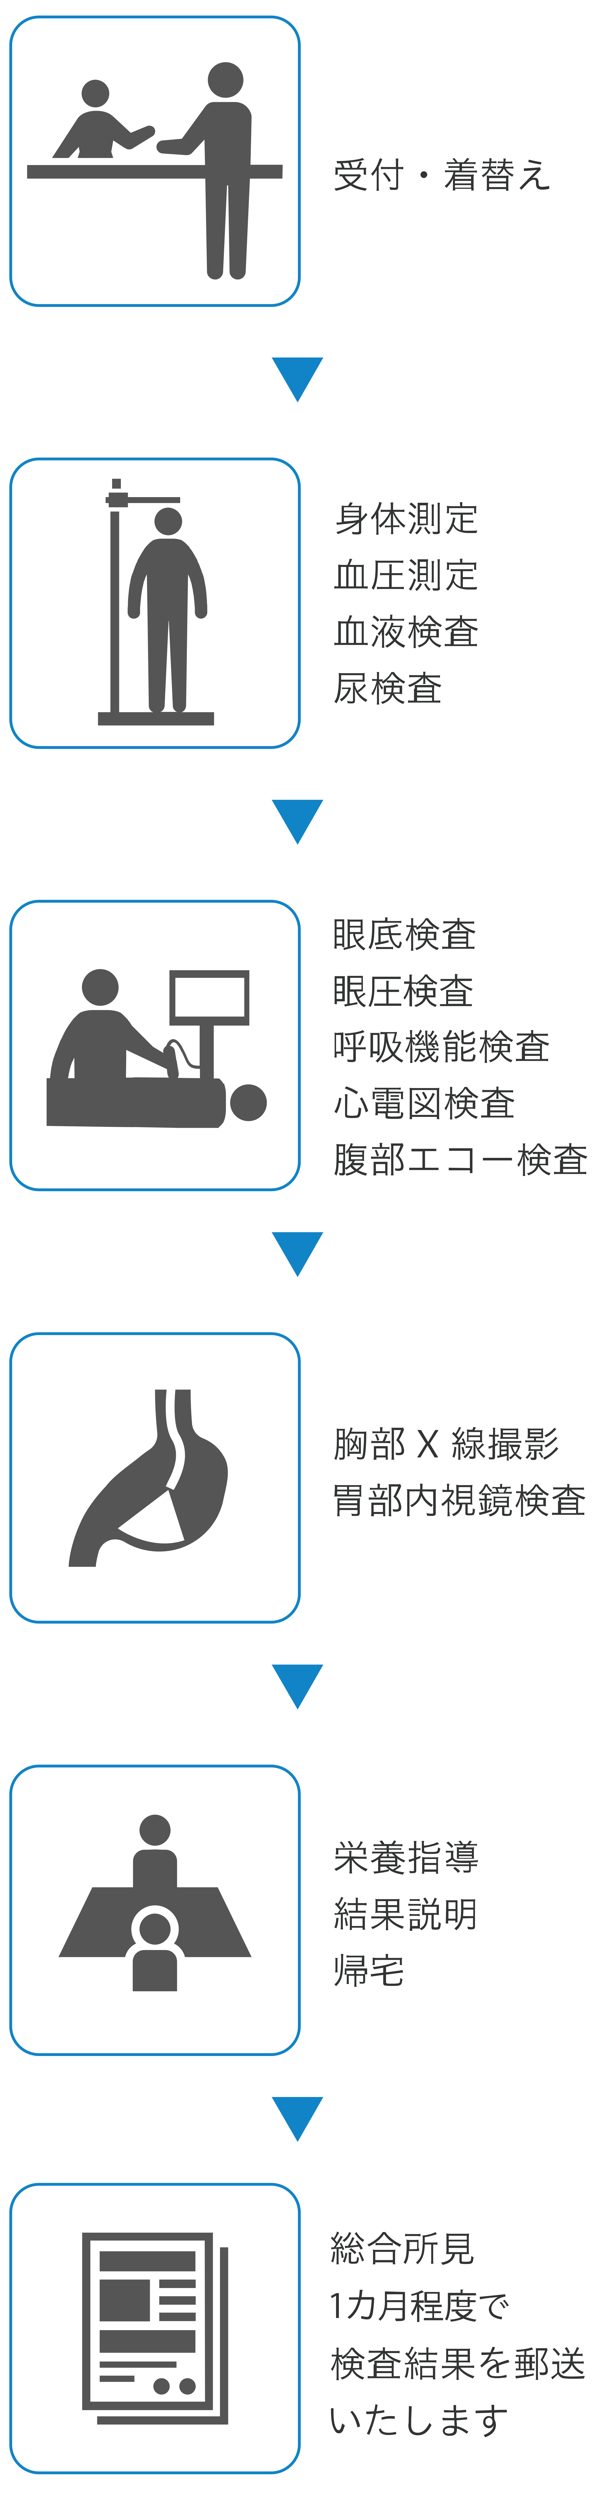 <?xml version="1.0" encoding="utf-8"?>
<!-- Generator: Adobe Illustrator 24.2.3, SVG Export Plug-In . SVG Version: 6.00 Build 0)  -->
<svg version="1.1" id="レイヤー_1" xmlns="http://www.w3.org/2000/svg" xmlns:xlink="http://www.w3.org/1999/xlink" x="0px"
	 y="0px" viewBox="0 0 210.7 884.6" style="enable-background:new 0 0 210.7 884.6;" xml:space="preserve">
<style type="text/css">
	.st0{fill:#1184C7;}
	.st1{fill:#323333;}
	.st2{fill:#555555;}
	.st3{fill:none;stroke:#1184C7;stroke-miterlimit:10;}
</style>
<g>
	<path class="st0" d="M105.4,142.4l-9.2-15.9h18.3L105.4,142.4z"/>
</g>
<g>
	<g>
		<path class="st1" d="M127.9,62.2c-0.2,0.1-0.3,0.3-0.4,0.5c-0.8,1-1.6,1.7-2.6,2.4c1.3,0.8,3,1.3,5,1.6c-0.1,0.2-0.3,0.5-0.5,0.8
			c-2.2-0.4-3.8-0.9-5.3-1.9c-1.5,0.9-3.2,1.5-5.2,1.9c-0.1-0.3-0.2-0.5-0.5-0.8c1.8-0.2,3.5-0.8,5-1.6c-1-0.8-1.5-1.4-2.3-2.7
			c-0.4,0-0.6,0-0.9,0.1v-0.9c0.2,0.1,0.8,0.1,1.3,0.1h4.7c0.6,0,0.9,0,1.1-0.1L127.9,62.2z M121.2,59.5c-0.2-0.5-0.4-1.2-0.7-1.7
			c-0.2,0-0.5,0-1.1,0c-0.1-0.3-0.1-0.5-0.3-0.8c0.1,0,0.3,0,0.4,0c3.5,0,7.6-0.5,8.9-1.1l0.6,0.7c-0.1,0-0.2,0-0.2,0l-0.3,0.1
			c-1.2,0.3-2.7,0.6-4.4,0.7c0.3,0.6,0.5,1.3,0.7,2h1.5c0.5-0.8,0.8-1.6,1.1-2.3l0.8,0.3c-0.4,0.8-0.7,1.5-1,2h1.1
			c0.6,0,1.1,0,1.4-0.1c0,0.3-0.1,0.6-0.1,0.9V61c0,0.3,0,0.6,0.1,0.8h-0.9V60h-9.2v1.8h-0.9c0-0.2,0.1-0.5,0.1-0.9v-0.8
			c0-0.4,0-0.6-0.1-0.9c0.4,0.1,0.6,0.1,1.6,0.1h0.9C121.2,59.3,121.2,59.5,121.2,59.5z M124,59.5c-0.1-0.6-0.4-1.3-0.7-1.9
			c-0.5,0.1-1,0.1-2,0.1c0.3,0.5,0.5,1.1,0.7,1.7h2V59.5z M122.1,62.4c0.6,1,1.2,1.6,2.1,2.3c1-0.7,1.8-1.4,2.5-2.3
			C126.7,62.4,122.1,62.4,122.1,62.4z"/>
		<path class="st1" d="M134.1,66c0,0.5,0,1.2,0.1,1.5h-0.9c0.1-0.4,0.1-0.9,0.1-1.5v-4.3c0-0.6,0-1,0-1.5c-0.5,0.8-0.9,1.4-1.4,2
			l-0.1-0.1c-0.1-0.2-0.2-0.2-0.3-0.4c0,0-0.1-0.1-0.2-0.2c1.1-1.1,1.9-2.3,2.5-3.9c0.3-0.8,0.5-1.3,0.6-1.6l0.9,0.3
			c-0.1,0.1-0.2,0.4-0.3,0.7c-0.4,0.8-0.6,1.4-1,2.1L134.1,66L134.1,66z M141,66.2c0,0.8-0.3,1-1.4,1c-0.5,0-1,0-1.5-0.1
			c0-0.3-0.1-0.6-0.2-0.9c0.8,0.1,1.2,0.2,1.8,0.2c0.5,0,0.6-0.1,0.6-0.3v-6.3h-4c-0.6,0-1.1,0-1.4,0.1V59c0.3,0.1,0.8,0.1,1.3,0.1
			h4v-1.5c0-0.6,0-1.2-0.1-1.5h1c-0.1,0.4-0.1,0.8-0.1,1.5v1.5h0.6c0.5,0,0.9,0,1.2-0.1v0.9c-0.3,0-0.8-0.1-1.2-0.1H141
			C141,59.8,141,66.2,141,66.2z M136.3,61c0.8,0.9,1.5,1.8,2.1,2.9l-0.7,0.5c-0.5-1-1.4-2.3-2.1-3L136.3,61z"/>
		<path class="st1" d="M151.3,61.8c0,0.6-0.6,1.2-1.2,1.2c-0.6,0-1.2-0.5-1.2-1.2c0-0.6,0.5-1.2,1.2-1.2S151.3,61.2,151.3,61.8z"/>
		<path class="st1" d="M159.4,58c-0.5,0-0.9,0-1.2,0.1v-0.8c0.3,0.1,0.7,0.1,1.2,0.1h1.8c-0.2-0.4-0.6-0.9-1-1.2l0.7-0.3
			c0.4,0.5,0.8,1,1.1,1.5h2.2c0.4-0.4,0.9-1,1.2-1.5l0.8,0.3c-0.4,0.5-0.8,0.9-1.1,1.2h2c0.6,0,0.9,0,1.3-0.1v0.8
			c-0.3-0.1-0.7-0.1-1.3-0.1h-3.5v0.9h3.1c0.5,0,0.8,0,1.1-0.1v0.8c-0.3-0.1-0.6-0.1-1.1-0.1h-3.1v0.9h4c0.5,0,1,0,1.3-0.1v0.8
			c-0.3-0.1-0.7-0.1-1.3-0.1h-6.3c-0.1,0.4-0.2,0.6-0.2,0.8h5.5c0.4,0,0.8,0,1.2-0.1c0,0.3-0.1,0.7-0.1,1v3.6c0,0.4,0,0.9,0.1,1.1
			h-0.9v-0.6h-5.7v0.6h-0.9c0.1-0.3,0.1-0.7,0.1-1.1v-1.9c0-0.9,0-1.2,0.1-1.4c-0.6,1.5-1.5,2.6-2.4,3.5c-0.2-0.2-0.4-0.5-0.6-0.7
			c1.5-1.2,2.6-2.9,3.1-4.9h-1.7c-0.6,0-0.9,0-1.3,0.1v-0.8c0.3,0.1,0.7,0.1,1.3,0.1h3.8v-0.9h-2.8c-0.5,0-0.8,0-1.1,0.1v-0.8
			c0.3,0.1,0.6,0.1,1.1,0.1h2.8v-0.9L159.4,58L159.4,58z M161.1,62.5v0.8h5.7v-0.8H161.1z M161.1,64v0.9h5.7V64H161.1z M161.1,65.5
			v0.9h5.7v-0.9H161.1z"/>
		<path class="st1" d="M173.9,59.6c0.4,0.7,1.2,1.3,1.9,1.6c-0.2,0.2-0.4,0.3-0.5,0.6c-0.7-0.5-1.3-1-1.8-1.8
			c-0.5,1.1-1.2,1.9-2.4,2.7c-0.1-0.1-0.1-0.1-0.1-0.1l-0.1-0.2l-0.2-0.2l-0.1-0.1c1.2-0.7,2-1.5,2.4-2.5h-1.1c-0.6,0-0.9,0-1.2,0.1
			v-0.8c0.3,0.1,0.6,0.1,1.2,0.1h1.2c0.1-0.4,0.1-0.7,0.2-1.2h-1.2c-0.5,0-0.8,0-1.1,0.1v-0.8c0.2,0,0.6,0.1,1.1,0.1h1.2
			c0-0.3,0-0.3,0-0.7c0-0.1,0-0.3,0-0.5h0.8c0,0.1-0.1,0.5-0.1,1.1h0.7c0.6,0,0.8,0,1.1-0.1v0.8c-0.2-0.1-0.6-0.1-1-0.1h-0.9
			c-0.1,0.5-0.1,0.8-0.2,1.2h0.9c0.4,0,0.8,0,1.1-0.1v0.8c-0.3-0.1-0.6-0.1-1.1-0.1L173.9,59.6L173.9,59.6z M178.7,62.2
			c0.5,0,1,0,1.4-0.1c0,0.4-0.1,0.9-0.1,1.4v2.7c0,0.6,0,1.1,0.1,1.3h-0.9v-0.6h-6v0.6h-0.9c0.1-0.3,0.1-0.6,0.1-1.3v-2.7
			c0-0.5,0-1-0.1-1.4c0.3,0,0.8,0.1,1.4,0.1H178.7z M173.2,64.2h6V63h-6V64.2z M173.2,66.2h6v-1.3h-6V66.2z M179.1,59.6
			c0.6,1,1.7,1.9,2.8,2.2c-0.2,0.2-0.3,0.4-0.5,0.7c-1.3-0.6-2.4-1.7-3-2.8c-0.4,0.9-1,1.6-1.9,2.3c-0.3-0.4-0.3-0.4-0.5-0.6
			c0.8-0.5,1.4-1.1,1.7-1.9h-0.5c-0.5,0-0.8,0-1.1,0.1v-0.8c0.3,0,0.7,0.1,1.1,0.1h0.8c0.1-0.4,0.2-0.8,0.2-1.2h-0.9
			c-0.5,0-0.8,0-1,0.1v-0.7c0.2,0,0.6,0.1,1.1,0.1h0.9c0-0.2,0-0.3,0-0.4c0-0.4,0-0.5,0-0.7h0.8c0,0.2-0.1,0.4-0.1,1.1h1.3
			c0.5,0,0.8,0,1.1-0.1v0.8c-0.2-0.1-0.5-0.1-1-0.1H179c-0.1,0.5-0.1,0.8-0.2,1.2h1.8c0.5,0,0.8,0,1.2-0.1v0.8
			c-0.4-0.1-0.6-0.1-1.2-0.1C180.6,59.6,179.1,59.6,179.1,59.6z"/>
		<path class="st1" d="M190.2,60.1c-1.4,0.2-2.9,0.3-4.6,0.4c-0.1-0.2-0.1-0.5-0.1-0.7c0-0.1,0-0.1,0-0.2c1.9-0.1,3.8-0.2,5.7-0.4
			c0.2,0.3,0.2,0.5,0.3,0.8c-1,1.1-2.1,2.1-3,3l0,0c0.3-0.1,0.6-0.1,0.9-0.1c0.8,0,1.3,0.5,1.3,1.5v0.2c0,1.2,0.3,1.5,1.2,1.5
			c0.7,0,1.7-0.1,2.5-0.3c0.1,0.2,0.1,0.5,0.1,0.8c0,0.1,0,0.1,0,0.2c-0.8,0.2-1.6,0.3-2.5,0.3c-1.7,0-2.2-0.7-2.2-2.2v-0.2
			c0-0.9-0.2-1.1-0.8-1.1s-1.2,0.3-2,1.1c-0.8,0.8-1.5,1.6-2.3,2.4c-0.3-0.1-0.5-0.4-0.7-0.6L190.2,60.1L190.2,60.1z M191.7,57.4
			c0,0.3-0.1,0.6-0.2,0.8c-1.3-0.2-2.9-0.5-4.4-0.9c0-0.3,0.1-0.6,0.2-0.8C188.9,56.9,190.4,57.2,191.7,57.4z"/>
	</g>
</g>
<g>
	<path class="st2" d="M38.7,33.1c0,2.7-2.2,4.9-4.9,4.9s-4.9-2.2-4.9-4.9s2.2-4.9,4.9-4.9C36.5,28.3,38.7,30.4,38.7,33.1z"/>
	<path class="st2" d="M24.3,55.9l3.6-3.9l0.3,1.7l-0.7,2.2h12.6l-0.7-2.2l0.7-4l4,2.6l0.4,0.2c0.7,0.5,1.7,0.5,2.5,0l7-4.3
		c0.8-0.5,1.2-1.6,0.8-2.5c-0.4-1-1.6-1.5-2.7-1.1L46.3,47c0,0-6.2-5.8-6.6-6.1c-1.7-1.3-3.5-1.7-5.9-1.7c-1.2,0-4.7,0.4-6.3,2.7
		l-9.1,14H24.3z"/>
	<path class="st2" d="M86.2,28.3c0,3.5-2.8,6.3-6.3,6.3s-6.3-2.8-6.3-6.3s2.8-6.3,6.3-6.3S86.2,24.8,86.2,28.3z"/>
	<path class="st2" d="M100.1,58.3H88.7l0.4-16.9c0-2-2.1-5.3-5.9-5.3H76c-0.1,0-0.1,0-0.2,0c-1.2,0-2.3,0.5-3.1,1.6l-8.3,11.4
		l-6.9,0.6c-1.1,0.1-2,1-2.1,2.1c-0.1,1.3,0.9,2.4,2.1,2.5l8.5,0.6c0.7,0,1.5-0.2,2-0.8l0.3-0.3l4.1-4.4l0.2,9h-63v4.8h63.1
		l0.6,32.9c0,1.5,1.2,2.7,2.7,2.8c1.6,0.1,2.9-1.1,3-2.7l1.4-30.6h0.4l0.5,30.5c0,1.5,1.2,2.7,2.7,2.8c1.6,0.1,2.9-1.1,3-2.7l1.5-33
		H100L100.1,58.3L100.1,58.3L100.1,58.3z"/>
</g>
<g>
	<path class="st3" d="M106,98.1c0,5.5-4.5,10-10,10H13.8c-5.5,0-10-4.5-10-10V16c0-5.5,4.5-10,10-10H96c5.5,0,10,4.5,10,10V98.1z"/>
</g>
<g>
	<path class="st0" d="M105.4,298.9L96.2,283h18.3L105.4,298.9z"/>
</g>
<g>
	<g>
		<path class="st1" d="M127.1,184.9c-2,1.7-4.8,3.2-7.5,4.1c-0.1-0.2-0.3-0.6-0.5-0.7c2.4-0.7,4.9-1.9,7-3.4c-1.6,0.3-3.8,0.5-6,0.7
			c-0.3,0-0.6,0.1-0.8,0.1l-0.2-0.8c0.1,0,0.2,0,0.3,0c0.2,0,0.9,0,1.6-0.1V180c0-0.4,0-0.8,0-1.1c0.3,0,0.5,0.1,1.1,0.1h1.2
			c0.2-0.4,0.5-0.9,0.7-1.3l0.9,0.2c-0.3,0.5-0.5,0.9-0.7,1.1h2.7c0.6,0,0.8,0,1.1-0.1c0,0.3-0.1,0.7-0.1,1.2v3.3
			c0.8-0.8,1.3-1.4,1.6-1.9l0.6,0.6c-0.1,0.1-0.2,0.3-0.4,0.5c-1.1,1.2-1.1,1.3-1.8,1.9v3.7c0,0.7-0.3,0.9-1.4,0.9
			c-0.4,0-1,0-1.7-0.1c0-0.3-0.1-0.5-0.2-0.8c0.7,0.1,1.3,0.1,1.8,0.1s0.7-0.1,0.7-0.4L127.1,184.9L127.1,184.9z M127.1,179.5h-5.3
			v1.2h5.3V179.5z M121.8,182.5h5.3v-1.2h-5.3V182.5z M127.1,183.9v-0.8h-5.3v1.4C125.3,184.3,125.3,184.3,127.1,183.9L127.1,183.9z
			"/>
		<path class="st1" d="M133.1,183.6c0-0.5,0-1.1,0-1.6c-0.4,0.7-0.8,1.3-1.3,1.9c-0.2-0.3-0.2-0.4-0.5-0.7c1.5-1.6,2.7-3.8,3-5.6
			l0.9,0.3c-0.1,0.2-0.2,0.4-0.3,0.9c-0.3,0.9-0.5,1.4-0.9,2.1v6.8c0,0.6,0,1.2,0.1,1.5h-0.9c0.1-0.4,0.1-0.8,0.1-1.5v-4.1
			L133.1,183.6L133.1,183.6z M137.3,186.6c-0.5,0-0.8,0-1,0.1v-0.8c0.2,0,0.6,0.1,1,0.1h1.1v-2.7c0-0.6,0-1.1,0-1.6
			c-0.8,2-2.1,3.7-3.7,5c-0.2-0.2-0.3-0.4-0.6-0.7c1.5-1,3.2-3.1,4-4.9h-2c-0.4,0-1,0-1.3,0.1v-0.9c0.3,0.1,0.8,0.1,1.3,0.1h2.3V179
			c0-0.5-0.1-1-0.1-1.2h1c-0.1,0.2-0.1,0.6-0.1,1.2v1.4h2.7c0.5,0,1,0,1.3-0.1v0.9c-0.3-0.1-0.9-0.1-1.3-0.1h-2.4
			c1.1,2.2,2.4,3.8,4.1,4.9c-0.2,0.1-0.4,0.4-0.6,0.7c-1.7-1.4-3-3.1-3.8-5.1c0,0.7,0,1,0,1.6v2.7h1.2c0.4,0,0.8,0,1-0.1v0.8
			c-0.3-0.1-0.6-0.1-1-0.1h-1.2v1.2c0,0.5,0,0.9,0.1,1.3h-0.9c0.1-0.4,0.1-0.9,0.1-1.3v-1.2L137.3,186.6L137.3,186.6z"/>
		<path class="st1" d="M145.1,181c0.8,0.5,1.4,1,2,1.6l-0.5,0.7c-0.6-0.7-1.3-1.2-2-1.6L145.1,181z M147.3,185.1
			c-0.4,1.2-0.9,2.4-1.5,3.4c-0.2,0.3-0.2,0.4-0.3,0.5l-0.7-0.6c0.5-0.5,1.4-2.2,1.8-3.8L147.3,185.1z M145.6,177.8
			c0.7,0.5,1.4,1.1,1.9,1.7l-0.6,0.6c-0.5-0.6-1.2-1.2-1.9-1.7L145.6,177.8z M149.4,186.7c-0.4,0.9-1,1.7-1.8,2.4
			c-0.2-0.2-0.4-0.4-0.6-0.6c0.8-0.6,1.3-1.3,1.7-2.2L149.4,186.7z M149,185.9c-0.5,0-0.8,0-1.1,0c0-0.1,0-0.1,0-0.2
			c0-0.4,0-0.7,0-1.2v-5.4c0-0.5,0-0.9,0-1.2c0.2,0,0.6,0,1,0h1.7c0.6,0,0.7,0,1,0c0,0.3-0.1,0.7-0.1,1.3v5.4c0,0.5,0,1,0,1.2
			c-0.4,0-0.6,0-1.1,0L149,185.9L149,185.9z M148.7,180.5h2.2v-1.7h-2.2V180.5z M148.7,182.8h2.2v-1.7h-2.2V182.8z M148.7,185.3h2.2
			v-1.8h-2.2V185.3z M150.8,186.4c0.4,0.8,0.9,1.5,1.7,2.1c-0.2,0.1-0.4,0.3-0.6,0.6c-0.7-0.7-1.2-1.4-1.7-2.3L150.8,186.4z
			 M152.8,186.1c0-0.3,0.1-0.7,0.1-1.3v-5c0-0.6,0-1-0.1-1.3h0.9c0,0.3-0.1,0.6-0.1,1.3v5c0,0.6,0,1,0.1,1.3H152.8z M155.8,188
			c0,0.8-0.3,1-1.4,1c-0.3,0-0.8,0-1.1-0.1c0-0.3-0.1-0.6-0.2-0.8c0.5,0.1,0.9,0.1,1.3,0.1c0.6,0,0.6,0,0.6-0.3v-8.5
			c0-0.7,0-1.1-0.1-1.5h0.9c-0.1,0.3-0.1,0.8-0.1,1.5v8.6H155.8L155.8,188z"/>
		<path class="st1" d="M163.1,182.1h-2.3c-0.6,0-0.9,0-1.2,0.1v-0.9c0.3,0.1,0.7,0.1,1.2,0.1h5.3c0.5,0,0.9,0,1.3-0.1v0.9
			c-0.3-0.1-0.7-0.1-1.3-0.1h-2.2v2.1h2.5c0.6,0,0.9,0,1.2-0.1v0.9c-0.4-0.1-0.7-0.1-1.2-0.1h-2.5v2.8c0.6,0.1,1.1,0.1,2.1,0.1
			c1.1,0,1.9,0,3-0.1c-0.1,0.3-0.2,0.6-0.3,0.9c-1.1,0-1.2,0-1.5,0c-1.9,0-2.1,0-2.8-0.1c-2-0.3-3.2-1-3.9-2.4
			c-0.5,1.2-1.1,2-1.9,2.9c-0.2-0.3-0.3-0.4-0.7-0.6c0.9-0.8,1.3-1.4,1.7-2.3c0.4-0.9,0.8-2.2,0.8-2.9v-0.1l0.9,0.2
			c0,0.1,0,0.1-0.1,0.2v0.1l-0.1,0.4c-0.1,0.6-0.3,1.1-0.4,1.4c0.5,1.1,1.2,1.7,2.4,2.2V182.1z M162.9,178.5c0-0.3,0-0.5-0.1-0.8h1
			c-0.1,0.2-0.1,0.5-0.1,0.8v0.6h3.7c0.4,0,0.9,0,1.3-0.1c0,0.2-0.1,0.5-0.1,0.9v0.8c0,0.4,0,0.6,0.1,0.9h-0.8v-1.8H159v1.8h-0.8
			c0-0.2,0.1-0.5,0.1-0.9v-0.8c0-0.3,0-0.7-0.1-0.9c0.4,0,0.8,0.1,1.3,0.1h3.5L162.9,178.5L162.9,178.5z"/>
		<path class="st1" d="M123,199.9c0.4-0.7,0.7-1.6,0.8-2.2l0.9,0.1c-0.5,1.2-0.5,1.3-0.9,2.1h3.7c0.6,0,1,0,1.4-0.1
			c-0.1,0.4-0.1,0.8-0.1,1.4v6.3h0.4c0.4,0,0.8,0,1-0.1v0.9c-0.3-0.1-0.8-0.1-1.5-0.1h-8.8c-0.7,0-1.1,0-1.5,0.1v-0.9
			c0.2,0,0.6,0.1,1,0.1h0.4v-6.3c0-0.5,0-1-0.1-1.4c0.4,0,0.9,0.1,1.5,0.1L123,199.9L123,199.9z M120.7,200.6v6.9h1.9v-6.9H120.7z
			 M123.4,200.6v6.9h1.9v-6.9H123.4z M126.1,207.5h2v-6.9h-2C126.1,200.6,126.1,207.5,126.1,207.5z"/>
		<path class="st1" d="M133.8,200.2c0,4.2-0.4,6.6-1.5,8.5c-0.2-0.2-0.5-0.5-0.7-0.6c1-1.8,1.4-3.7,1.4-8.1c0-0.9,0-1.3-0.1-1.7
			c0.4,0.1,0.9,0.1,1.6,0.1h6.9c0.7,0,1.2,0,1.4-0.1v0.9c-0.3,0-0.8-0.1-1.4-0.1h-7.6L133.8,200.2L133.8,200.2z M137.9,203.5h-2
			c-0.6,0-1,0-1.3,0.1v-0.9c0.3,0.1,0.8,0.1,1.3,0.1h2V201c0-0.4,0-0.9-0.1-1.3h1c-0.1,0.3-0.1,0.9-0.1,1.3v1.8h2.5
			c0.5,0,1,0,1.3-0.1v0.9c-0.4-0.1-0.7-0.1-1.3-0.1h-2.5v4.2h2.9c0.6,0,1.1,0,1.4-0.1v0.9c-0.4-0.1-0.8-0.1-1.4-0.1h-6.7
			c-0.5,0-1,0-1.4,0.1v-0.9c0.3,0.1,0.7,0.1,1.4,0.1h2.9v-4.2L137.9,203.5L137.9,203.5z"/>
		<path class="st1" d="M145.1,201c0.8,0.5,1.4,1,2,1.6l-0.5,0.7c-0.6-0.7-1.3-1.2-2-1.6L145.1,201z M147.3,205.1
			c-0.4,1.2-0.9,2.4-1.5,3.4c-0.2,0.3-0.2,0.4-0.3,0.5l-0.7-0.6c0.5-0.5,1.4-2.2,1.8-3.8L147.3,205.1z M145.6,197.8
			c0.7,0.5,1.4,1.1,1.9,1.7l-0.6,0.6c-0.5-0.6-1.2-1.2-1.9-1.7L145.6,197.8z M149.4,206.7c-0.4,0.9-1,1.7-1.8,2.4
			c-0.2-0.2-0.4-0.4-0.6-0.6c0.8-0.6,1.3-1.3,1.7-2.2L149.4,206.7z M149,205.9c-0.5,0-0.8,0-1.1,0c0-0.1,0-0.1,0-0.2
			c0-0.4,0-0.7,0-1.2v-5.4c0-0.5,0-0.9,0-1.2c0.2,0,0.6,0,1,0h1.7c0.6,0,0.7,0,1,0c0,0.3-0.1,0.7-0.1,1.3v5.4c0,0.5,0,1,0,1.2
			c-0.4,0-0.6,0-1.1,0L149,205.9L149,205.9z M148.7,200.5h2.2v-1.7h-2.2V200.5z M148.7,202.8h2.2v-1.7h-2.2V202.8z M148.7,205.3h2.2
			v-1.8h-2.2V205.3z M150.8,206.4c0.4,0.8,0.9,1.5,1.7,2.1c-0.2,0.1-0.4,0.3-0.6,0.6c-0.7-0.7-1.2-1.4-1.7-2.3L150.8,206.4z
			 M152.8,206.1c0-0.3,0.1-0.7,0.1-1.3v-5c0-0.6,0-1-0.1-1.3h0.9c0,0.3-0.1,0.6-0.1,1.3v5c0,0.6,0,1,0.1,1.3H152.8z M155.8,208
			c0,0.8-0.3,1-1.4,1c-0.3,0-0.8,0-1.1-0.1c0-0.3-0.1-0.6-0.2-0.8c0.5,0.1,0.9,0.1,1.3,0.1c0.6,0,0.6,0,0.6-0.3v-8.5
			c0-0.7,0-1.1-0.1-1.5h0.9c-0.1,0.3-0.1,0.8-0.1,1.5v8.6H155.8z"/>
		<path class="st1" d="M163.1,202.1h-2.3c-0.6,0-0.9,0-1.2,0.1v-0.9c0.3,0.1,0.7,0.1,1.2,0.1h5.3c0.5,0,0.9,0,1.3-0.1v0.9
			c-0.3-0.1-0.7-0.1-1.3-0.1h-2.2v2.1h2.5c0.6,0,0.9,0,1.2-0.1v0.9c-0.4-0.1-0.7-0.1-1.2-0.1h-2.5v2.8c0.6,0.1,1.1,0.1,2.1,0.1
			c1.1,0,1.9,0,3-0.1c-0.1,0.3-0.2,0.6-0.3,0.9c-1.1,0-1.2,0-1.5,0c-1.9,0-2.1,0-2.8-0.1c-2-0.3-3.2-1-3.9-2.4
			c-0.5,1.2-1.1,2-1.9,2.9c-0.2-0.3-0.3-0.4-0.7-0.6c0.9-0.8,1.3-1.4,1.7-2.3c0.4-0.9,0.8-2.2,0.8-2.9v-0.1l0.9,0.2
			c0,0.1,0,0.1-0.1,0.2v0.1l-0.1,0.4c-0.1,0.6-0.3,1.1-0.4,1.4c0.5,1.1,1.2,1.7,2.4,2.2V202.1z M162.9,198.5c0-0.3,0-0.5-0.1-0.8h1
			c-0.1,0.2-0.1,0.5-0.1,0.8v0.6h3.7c0.4,0,0.9,0,1.3-0.1c0,0.2-0.1,0.5-0.1,0.9v0.8c0,0.4,0,0.6,0.1,0.9h-0.8v-1.8H159v1.8h-0.8
			c0-0.2,0.1-0.5,0.1-0.9v-0.8c0-0.3,0-0.7-0.1-0.9c0.4,0,0.8,0.1,1.3,0.1h3.5L162.9,198.5L162.9,198.5z"/>
		<path class="st1" d="M123,219.9c0.4-0.7,0.7-1.6,0.8-2.2l0.9,0.1c-0.5,1.2-0.5,1.3-0.9,2.1h3.7c0.6,0,1,0,1.4-0.1
			c-0.1,0.4-0.1,0.8-0.1,1.4v6.3h0.4c0.4,0,0.8,0,1-0.1v0.9c-0.3-0.1-0.8-0.1-1.5-0.1h-8.8c-0.7,0-1.1,0-1.5,0.1v-0.9
			c0.2,0,0.6,0.1,1,0.1h0.4v-6.3c0-0.5,0-1-0.1-1.4c0.4,0,0.9,0.1,1.5,0.1L123,219.9L123,219.9z M120.7,220.6v6.9h1.9v-6.9H120.7z
			 M123.4,220.6v6.9h1.9v-6.9H123.4z M126.1,227.5h2v-6.9h-2C126.1,220.6,126.1,227.5,126.1,227.5z"/>
		<path class="st1" d="M132,220.9c0.7,0.4,1.4,0.9,2,1.5l-0.5,0.6c-0.6-0.6-1.2-1.1-2-1.6L132,220.9z M134,225.2
			c-0.6,1.7-0.8,2.1-1.7,3.7l-0.7-0.6c0.6-0.6,1.4-2.2,1.7-3.6L134,225.2z M132.5,217.8c0.7,0.5,1.4,1,1.8,1.6l-0.6,0.6
			c-0.5-0.7-1.1-1.2-1.8-1.6L132.5,217.8z M135.2,224.9c0-0.5,0-0.8,0-1.4c-0.3,0.5-0.5,0.9-1,1.4c-0.1-0.2-0.3-0.5-0.5-0.7
			c1-0.8,2.3-2.9,2.6-4.2l0.8,0.3c-0.1,0.1-0.1,0.1-0.1,0.2c0,0-0.1,0.1-0.1,0.3c-0.3,0.8-0.5,1.1-0.9,1.8v5.1c0,0.6,0,1.1,0.1,1.5
			h-0.9c0.1-0.3,0.1-0.9,0.1-1.5v-2.8L135.2,224.9L135.2,224.9z M138.2,218.4c0-0.4,0-0.7-0.1-0.9h0.9c-0.1,0.2-0.1,0.4-0.1,0.9v0.6
			h3c0.4,0,0.8,0,1.2-0.1v0.8c-0.5-0.1-0.8-0.1-1.1-0.1h-6.3c-0.4,0-0.6,0-1.1,0.1v-0.8c0.3,0.1,0.8,0.1,1.1,0.1h2.4v-0.6H138.2z
			 M142.6,221.6c-0.1,0.2-0.1,0.4-0.3,0.9c-0.4,1.4-1.1,2.8-2,3.9c0.9,0.8,2,1.5,3.2,2c-0.1,0.1-0.4,0.5-0.5,0.8
			c-1.2-0.5-2.3-1.2-3.2-2.2c-0.8,0.9-1.8,1.6-2.8,2.2c-0.1-0.3-0.3-0.4-0.6-0.7c1.1-0.5,2-1.1,2.8-2c-0.7-0.7-1.2-1.6-1.6-2.3
			c-0.2,0.3-0.3,0.4-0.7,0.9c-0.1-0.2-0.4-0.4-0.6-0.5c1.2-1.2,2.1-3,2.3-4.3l0.8,0.2c-0.1,0.1-0.1,0.1-0.1,0.3
			c-0.1,0.3-0.1,0.4-0.2,0.6h2c0.5,0,0.7,0,0.9-0.1L142.6,221.6z M138.9,221.9c-0.2,0.5-0.5,0.9-0.8,1.5c0.4,0.9,0.9,1.6,1.7,2.4
			c0.9-1.1,1.6-2.5,1.9-3.9H138.9z M140,224.3c-0.4-0.6-0.6-0.9-1.2-1.4l0.5-0.5c0.5,0.4,0.8,0.8,1.2,1.4L140,224.3z"/>
		<path class="st1" d="M147.2,220.9c0.3,0.9,0.8,1.8,1.5,2.5c-0.2,0.2-0.3,0.4-0.5,0.6c-0.5-0.7-0.8-1.4-1.1-2.2
			c0,0.5,0,1.3,0.1,2.1v3.9c0,0.7,0,1.2,0.1,1.5h-0.9c0.1-0.3,0.1-0.8,0.1-1.5v-3.6c0-0.5,0-1.3,0.1-2c-0.1,0.3-0.1,0.4-0.2,0.5
			l-0.2,0.7c-0.3,0.9-0.7,1.9-1.2,2.7c-0.2-0.4-0.3-0.5-0.5-0.7c0.8-1.1,1.5-2.7,1.9-4.5h-0.7c-0.4,0-0.7,0-0.9,0.1v-0.8
			c0.2,0,0.5,0.1,0.9,0.1h0.8v-1.2c0-0.7,0-1-0.1-1.3h0.9c-0.1,0.2-0.1,0.7-0.1,1.3v1.3h0.5c0.4,0,0.6,0,0.8-0.1v0.8
			c-0.2,0-0.4,0-0.8,0h-0.5L147.2,220.9L147.2,220.9z M152.6,225.6c0.7,1.3,2,2.3,3.7,2.7c-0.2,0.2-0.4,0.5-0.5,0.8
			c-1.7-0.6-3.1-1.8-3.8-3.2c-0.5,1.5-1.6,2.4-3.6,3.2c-0.1-0.3-0.3-0.5-0.5-0.7c1.9-0.5,2.9-1.4,3.4-2.8h-1.2c-0.5,0-0.8,0-1.2,0.1
			c0-0.2,0-0.5,0-0.8v-1.5c0-0.4,0-0.6,0-0.8c0.4,0,0.4,0,1.1,0h1.7c0-0.2,0-0.3,0-0.5v-0.6h-0.6c-0.5,0-0.8,0-1.1,0.1v-0.7
			c-0.5,0.4-0.8,0.7-1.4,1c-0.2-0.3-0.3-0.5-0.5-0.6c1.5-0.9,2.8-2.1,3.5-3.5h0.9c0.8,1.3,2.4,2.7,4,3.4c-0.2,0.2-0.3,0.4-0.5,0.7
			c-0.6-0.3-1.1-0.7-1.7-1.1v0.8c-0.4,0-0.6-0.1-1.1-0.1h-0.7v0.5c0,0.3,0,0.4,0,0.6h1.7c0.5,0,0.8,0,1.2,0c0,0.2,0,0.6,0,0.9v1.2
			c0,0.5,0,0.7,0,0.9c-0.3,0-0.7-0.1-1.2-0.1h-1.6L152.6,225.6L152.6,225.6z M149.7,223.3v1.7h1.8c0.1-0.4,0.1-0.9,0.2-1.7H149.7z
			 M153.1,220.8c0.5,0,0.8,0,1.1,0c-1-0.8-1.5-1.3-2.3-2.4c-0.5,0.9-1.1,1.6-2,2.4c0.3,0,0.6,0,1.1,0H153.1z M152.4,223.3
			c0,0.6-0.1,1.3-0.2,1.7h2.3v-1.7H152.4z"/>
		<path class="st1" d="M162.9,218.7c0-0.5,0-0.7-0.1-1h0.9c-0.1,0.2-0.1,0.6-0.1,1v0.3h3.9c0.5,0,1,0,1.3-0.1v0.9
			c-0.4-0.1-0.7-0.1-1.3-0.1h-3.2c1.2,1.3,3,2.2,5,2.7c-0.2,0.2-0.3,0.4-0.5,0.8c-2.3-0.7-4.1-1.9-5.2-3.4c0,0.3,0,0.6,0,0.8v0.6
			c0,0.3,0,0.6,0.1,0.8h-0.9c0-0.2,0.1-0.5,0.1-0.8v-0.6c0-0.2,0-0.6,0-0.8c-1,1.3-2.9,2.6-4.9,3.3c-0.1-0.3-0.3-0.5-0.5-0.7
			c1.7-0.5,3.5-1.6,4.7-2.8h-3c-0.6,0-0.9,0-1.3,0.1v-0.9c0.2,0.1,0.8,0.1,1.3,0.1h3.6L162.9,218.7L162.9,218.7z M159.9,223.7
			c0-0.5,0-1-0.1-1.3c0.3,0,0.8,0,1.3,0h4.3c0.6,0,1.1,0,1.4,0c0,0.3-0.1,0.9-0.1,1.4v4.1h0.9c0.6,0,1,0,1.3-0.1v0.9
			c-0.3-0.1-0.8-0.1-1.4-0.1h-8.6c-0.6,0-1.1,0-1.4,0.1v-0.9c0.3,0.1,0.7,0.1,1.3,0.1h0.8v-4.2H159.9z M160.7,224.3h5.3v-1.1h-5.3
			V224.3z M160.7,226.1h5.3V225h-5.3V226.1z M160.7,228h5.3v-1.2h-5.3V228z"/>
		<path class="st1" d="M120.8,241.2c-0.1,4-0.5,6-1.7,7.7c-0.3-0.4-0.4-0.4-0.7-0.6c0.6-0.9,0.9-1.5,1.1-2.6
			c0.3-1.3,0.5-3.4,0.5-6.2c0-0.7,0-1.1-0.1-1.4c0.4,0.1,0.8,0.1,1.5,0.1h6.4c0.6,0,1,0,1.3-0.1c0,0.1,0,0.4,0,0.9v1.3
			c0,0.5,0,0.7,0,0.9c-0.3,0-0.8,0-1.3,0L120.8,241.2L120.8,241.2z M121.1,243.2c0.2,0.1,0.5,0.1,0.9,0.1h1.1c0.4,0,0.6,0,0.8-0.1
			l0.4,0.4c-0.1,0.2-0.1,0.2-0.2,0.5c-0.6,1.7-1.7,3-3.2,4.1c-0.1-0.2-0.3-0.5-0.6-0.7c1.4-0.8,2.6-2.2,3.1-3.7h-1.5
			c-0.3,0-0.7,0-0.8,0.1C121.1,243.9,121.1,243.2,121.1,243.2z M128.4,240.5v-1.6h-7.6v1.6H128.4z M129.6,242.6
			c-0.9,1-1.8,1.8-2.7,2.4c0.8,1.1,1.9,2,3.2,2.6c-0.3,0.3-0.3,0.4-0.5,0.8c-2-1.1-3.4-2.8-4-4.7c0,0.5,0.1,1.4,0.1,1.7v2.5
			c0,0.8-0.3,1-1.2,1c-0.4,0-0.9,0-1.4-0.1c0-0.3-0.1-0.5-0.2-0.8c0.6,0.1,1.1,0.2,1.6,0.2c0.4,0,0.5-0.1,0.5-0.4v-5.4
			c0-0.4,0-0.7-0.1-0.9h0.9c0,0.2-0.1,0.4-0.1,0.7v0.2c0.1,0.6,0.4,1.2,0.9,2c1.1-0.8,1.9-1.5,2.4-2.4L129.6,242.6z"/>
		<path class="st1" d="M134.2,240.9c0.3,0.9,0.8,1.8,1.5,2.5c-0.2,0.2-0.3,0.4-0.5,0.6c-0.5-0.7-0.8-1.4-1.1-2.2
			c0,0.5,0,1.3,0.1,2.1v3.9c0,0.7,0,1.2,0.1,1.5h-0.9c0.1-0.3,0.1-0.8,0.1-1.5v-3.6c0-0.5,0-1.3,0.1-2c-0.1,0.3-0.1,0.4-0.2,0.5
			l-0.2,0.7c-0.3,0.9-0.7,1.9-1.2,2.7c-0.2-0.4-0.3-0.5-0.5-0.7c0.8-1.1,1.5-2.7,1.9-4.5h-0.7c-0.4,0-0.7,0-0.9,0.1v-0.8
			c0.2,0,0.5,0.1,0.9,0.1h0.8v-1.2c0-0.7,0-1-0.1-1.3h0.9c-0.1,0.2-0.1,0.7-0.1,1.3v1.3h0.5c0.4,0,0.6,0,0.8-0.1v0.8
			c-0.2,0-0.4,0-0.8,0h-0.5L134.2,240.9L134.2,240.9z M139.6,245.6c0.7,1.3,2,2.3,3.7,2.7c-0.2,0.2-0.4,0.5-0.5,0.8
			c-1.7-0.6-3.1-1.8-3.8-3.2c-0.5,1.5-1.6,2.4-3.6,3.2c-0.1-0.3-0.3-0.5-0.5-0.7c1.9-0.5,2.9-1.4,3.4-2.8h-1.2c-0.5,0-0.8,0-1.2,0.1
			c0-0.2,0-0.5,0-0.8v-1.5c0-0.4,0-0.6,0-0.8c0.4,0,0.4,0,1.1,0h1.7c0-0.2,0-0.3,0-0.5v-0.6h-0.6c-0.5,0-0.8,0-1.1,0.1v-0.7
			c-0.5,0.4-0.8,0.7-1.4,1c-0.2-0.3-0.3-0.5-0.5-0.6c1.5-0.9,2.8-2.1,3.5-3.5h0.9c0.8,1.3,2.4,2.7,4,3.4c-0.2,0.2-0.3,0.4-0.5,0.7
			c-0.6-0.3-1.1-0.7-1.7-1.1v0.8c-0.4,0-0.6-0.1-1.1-0.1h-0.7v0.5c0,0.3,0,0.4,0,0.6h1.7c0.5,0,0.8,0,1.2,0c0,0.2,0,0.6,0,0.9v1.2
			c0,0.5,0,0.7,0,0.9c-0.3,0-0.7-0.1-1.2-0.1h-1.6L139.6,245.6L139.6,245.6z M136.7,243.3v1.7h1.8c0.1-0.4,0.1-0.9,0.2-1.7H136.7z
			 M140.1,240.8c0.5,0,0.8,0,1.1,0c-1-0.8-1.5-1.3-2.3-2.4c-0.5,0.9-1.1,1.6-2,2.4c0.3,0,0.6,0,1.1,0H140.1z M139.4,243.3
			c0,0.6-0.1,1.3-0.2,1.7h2.3v-1.7H139.4z"/>
		<path class="st1" d="M149.9,238.7c0-0.5,0-0.7-0.1-1h0.9c-0.1,0.2-0.1,0.6-0.1,1v0.3h3.9c0.5,0,1,0,1.3-0.1v0.9
			c-0.4-0.1-0.7-0.1-1.3-0.1h-3.2c1.2,1.3,3,2.2,5,2.7c-0.2,0.2-0.3,0.4-0.5,0.8c-2.3-0.7-4.1-1.9-5.2-3.4c0,0.3,0,0.6,0,0.8v0.6
			c0,0.3,0,0.6,0.1,0.8h-0.9c0-0.2,0.1-0.5,0.1-0.8v-0.6c0-0.2,0-0.6,0-0.8c-1,1.3-2.9,2.6-4.9,3.3c-0.1-0.3-0.3-0.5-0.5-0.7
			c1.7-0.5,3.5-1.6,4.7-2.8h-3c-0.6,0-0.9,0-1.3,0.1v-0.9c0.2,0.1,0.8,0.1,1.3,0.1h3.6L149.9,238.7L149.9,238.7z M146.9,243.7
			c0-0.5,0-1-0.1-1.3c0.3,0,0.8,0,1.3,0h4.3c0.6,0,1.1,0,1.4,0c0,0.3-0.1,0.9-0.1,1.4v4.1h0.9c0.6,0,1,0,1.3-0.1v0.9
			c-0.3-0.1-0.8-0.1-1.4-0.1h-8.6c-0.6,0-1.1,0-1.4,0.1v-0.9c0.3,0.1,0.7,0.1,1.3,0.1h0.8v-4.2H146.9z M147.7,244.3h5.3v-1.1h-5.3
			V244.3z M147.7,246.1h5.3V245h-5.3V246.1z M147.7,248h5.3v-1.2h-5.3V248z"/>
	</g>
</g>
<g>
	<g>
		<g>
			<path class="st2" d="M64.5,184.5c0,2.7-2.2,4.9-4.9,4.9s-4.9-2.2-4.9-4.9s2.2-4.9,4.9-4.9C62.3,179.7,64.5,181.9,64.5,184.5z"/>
		</g>
		<g>
			<polygon class="st2" points="63.8,175.9 45.3,175.9 45.3,174.3 38.5,174.3 38.5,175.9 37.4,175.9 37.4,178 38.5,178 38.5,179.5 
				45.3,179.5 45.3,178 63.8,178 			"/>
		</g>
		<g>
			<path class="st2" d="M64.3,252c0.9-0.3,1.5-1.2,1.6-2.2c0,0,0.5-34.6,0.5-34.8l0.2-11.9c0,0,0,0,0,0.1l0.3,0.7l0.1,0.2
				c0,0.1,0.1,0.1,0.1,0.2l0.1,0.3c0.1,0.2,0.1,0.4,0.2,0.6c0.1,0.4,0.3,0.9,0.4,1.3c0.1,0.5,0.2,0.9,0.3,1.4
				c0.2,0.9,0.3,1.9,0.5,2.9c0.1,1,0.2,2,0.3,3c0,0.5,0.1,1,0.1,1.5v0.7v0.7v0.1c0.1,1.2,1.1,2.2,2.3,2.1c1.2-0.1,2.1-1.1,2.1-2.2
				v-0.8v-0.8c0-0.5,0-1.1-0.1-1.6c0-1.1-0.1-2.1-0.2-3.2c-0.1-1.1-0.2-2.1-0.4-3.2c-0.1-0.5-0.2-1.1-0.3-1.6
				c-0.1-0.6-0.2-1.1-0.4-1.7c-0.1-0.3-0.2-0.6-0.3-0.9l-0.2-0.4l-0.1-0.4l-0.3-0.8c-0.1-0.2-0.2-0.5-0.3-0.8l-0.3-0.8l-0.2-0.4
				l-0.2-0.4l-0.3-0.8c-0.1-0.3-0.2-0.5-0.4-0.7c-0.5-1-1.1-2-1.8-3c-0.2-0.2-0.4-0.5-0.5-0.7l-0.3-0.4c-0.1-0.1-0.1-0.1-0.2-0.2
				l-0.2-0.2c-0.1-0.1-0.2-0.3-0.4-0.4l-0.2-0.2l-0.1-0.1l-0.1-0.1l-0.2-0.2c-0.1-0.1-0.2-0.1-0.3-0.2l-0.1-0.1l-0.2-0.1l-0.1-0.1
				c0,0-0.1,0-0.1-0.1l-0.1-0.1l0,0h-0.1c-0.1,0-0.1,0-0.2-0.1c-0.4-0.2-1.8-0.5-2.8-0.5h-4.2c-1.1,0-2.4,0.3-2.8,0.5
				c0,0-0.1,0-0.2,0.1h-0.1l0,0l-0.1,0.1c0,0-0.1,0-0.1,0.1l-0.1,0.1l-0.2,0.1c-0.1,0-0.1,0.1-0.1,0.1c-0.1,0.1-0.2,0.1-0.3,0.2
				l-0.2,0.2l-0.1,0.1l-0.1,0.1l-0.2,0.2c-0.1,0.1-0.2,0.2-0.4,0.4l-0.2,0.2c-0.1,0.1-0.1,0.1-0.2,0.2l-0.3,0.4
				c-0.2,0.2-0.4,0.5-0.5,0.7c-0.7,1-1.2,2-1.8,3c-0.1,0.2-0.3,0.5-0.4,0.7l-0.3,0.8l-0.2,0.4l-0.2,0.4l-0.3,0.8
				c-0.1,0.3-0.2,0.5-0.3,0.8l-0.3,0.8l-0.1,0.4l-0.2,0.4c-0.1,0.3-0.2,0.6-0.3,0.9c-0.2,0.6-0.3,1.1-0.4,1.7
				c-0.1,0.6-0.2,1.1-0.3,1.6c-0.2,1.1-0.3,2.2-0.4,3.2c-0.1,1.1-0.2,2.1-0.2,3.2c0,0.5,0,1.1-0.1,1.6v0.8v0.8
				c0,1.2,0.9,2.2,2.1,2.2c1.2,0.1,2.3-0.9,2.3-2.1v-0.1V216v-0.7c0-0.5,0.1-1,0.1-1.5c0.1-1,0.2-2,0.3-3s0.3-1.9,0.5-2.9
				c0.1-0.5,0.2-0.9,0.3-1.4s0.2-0.9,0.4-1.3c0.1-0.2,0.1-0.4,0.2-0.6l0.1-0.3c0,0,0-0.1,0.1-0.2l0.1-0.2l0.3-0.7c0,0,0,0,0-0.1
				l0.2,11.9c0,0.2,0.5,34.8,0.5,34.8c0,1,0.7,1.9,1.6,2.2H42.2v-71h-3.1v71h-4.4v4.7h41.1V252H64.3z M58.3,249.8l1.4-30.1h0.1
				l1.4,30.1c0,1,0.7,1.8,1.5,2.1h-5.9C57.6,251.6,58.2,250.8,58.3,249.8z"/>
			<rect x="39.7" y="169.4" class="st2" width="3.1" height="3.5"/>
		</g>
	</g>
	<g>
		<path class="st3" d="M106,254.5c0,5.5-4.5,10-10,10H13.8c-5.5,0-10-4.5-10-10v-82.1c0-5.5,4.5-10,10-10H96c5.5,0,10,4.5,10,10
			V254.5z"/>
	</g>
</g>
<g>
	<path class="st0" d="M105.4,451.9L96.2,436h18.3L105.4,451.9z"/>
</g>
<g>
	<g>
		<path class="st2" d="M35.5,355.9c3.6,0,6.5-2.9,6.5-6.5s-2.9-6.5-6.5-6.5s-6.5,2.9-6.5,6.5C29.1,353,32,355.9,35.5,355.9z"/>
		<path class="st2" d="M88,383.7c-3.6,0-6.5,2.9-6.5,6.5s2.9,6.5,6.5,6.5s6.5-2.9,6.5-6.5S91.6,383.7,88,383.7z"/>
		<path class="st2" d="M79.1,383.4L79.1,383.4l-0.1-0.1l-0.1-0.2c0-0.1-0.1-0.1-0.1-0.2l-0.1-0.1l-0.2-0.2c-0.1-0.1-0.1-0.1-0.1-0.2
			c-0.1-0.1-0.2-0.2-0.3-0.3l-0.3-0.3l-0.1-0.1l-0.1-0.1h-1.9v-18.7h12.6v-19.6H60v19.6h10.7v14.2c-3.1,0-3.5-0.8-4.5-3.1
			c-0.4-1-1-2.2-1.8-3.7c-1.1-1.9-2.2-2.7-3.3-2.6c-1.3,0.2-2,1.7-2.3,2.5c-0.7,0.4-1.1,1.2-1,2.1l0.1,0.3l-3.7-2.2l-7.5-7.5
			c-0.1-0.2-0.2-0.3-0.3-0.5c-0.2-0.3-0.5-0.7-0.7-1l-0.4-0.5c-0.1-0.1-0.1-0.2-0.2-0.3l-0.2-0.2c-0.2-0.2-0.3-0.3-0.5-0.5l-0.3-0.3
			l-0.1-0.1l-0.1-0.1l-0.3-0.3c-0.1-0.1-0.2-0.2-0.3-0.3c-0.1,0-0.1-0.1-0.2-0.1l-0.2-0.2l-0.1-0.1c0,0-0.1-0.1-0.2-0.1l-0.2-0.1
			l0,0h-0.1c-0.1,0-0.1-0.1-0.2-0.1c-0.5-0.3-2.4-0.7-3.8-0.7h-5.6c-1.4,0-3.2,0.4-3.8,0.7c-0.1,0-0.1,0.1-0.2,0.1h-0.1l0,0
			l-0.2,0.1c-0.1,0-0.1,0.1-0.2,0.1l-0.1,0.1l-0.2,0.2c-0.1,0.1-0.1,0.1-0.2,0.1c-0.1,0.1-0.2,0.2-0.3,0.3l-0.3,0.3l-0.1,0.1
			l-0.1,0.1l-0.3,0.3c-0.2,0.2-0.3,0.3-0.5,0.5l-0.2,0.2c-0.1,0.1-0.1,0.2-0.2,0.3l-0.4,0.5c-0.2,0.3-0.5,0.7-0.7,1
			c-0.9,1.3-1.7,2.6-2.3,4c-0.2,0.3-0.3,0.7-0.5,1l-0.5,1l-0.2,0.5l-0.2,0.5l-0.4,1c-0.1,0.3-0.3,0.7-0.4,1l-0.4,1l-0.2,0.5
			l-0.2,0.6c-0.1,0.4-0.3,0.8-0.4,1.1c-0.2,0.8-0.4,1.5-0.5,2.2c-0.2,0.7-0.3,1.5-0.4,2.2c-0.1,0.8-0.2,1.7-0.3,2.5
			c-0.4,0-0.8,0-1.2,0v7.3v2.3v7.3c13.4,0.2,30.9,0.5,31.1,0.4l15.6,0.3h14.1c0.1-0.1,0.2-0.2,0.2-0.2l0.3-0.3l0.1-0.1l0.1-0.1
			l0.3-0.3c0.1-0.1,0.2-0.2,0.3-0.3c0-0.1,0.1-0.1,0.1-0.2l0.2-0.2l0.1-0.1c0,0,0.1-0.1,0.1-0.2l0.1-0.2l0,0v-0.1
			c0-0.1,0.1-0.1,0.1-0.2c0.3-0.5,0.7-2.4,0.7-3.8v-5.6c0-1.4-0.4-3.2-0.7-3.8C79.1,383.5,79.1,383.4,79.1,383.4z M62.1,359.6V346
			h24.4v13.7H62.1V359.6z M24.3,380.3c0.1-0.6,0.3-1.2,0.4-1.9c0.2-0.6,0.3-1.2,0.5-1.7c0.1-0.3,0.2-0.5,0.3-0.8l0.2-0.4
			c0-0.1,0.1-0.1,0.1-0.2l0.1-0.2l0.4-0.9v-0.1l0.1,7.4c-0.8,0-1.6,0-2.4,0C24.2,381.2,24.3,380.7,24.3,380.3z M44.6,381.3l0.1-7.2
			v0.1v-2.7l14.4,6.8l0.2,1.8l0.1,0.3c0.1,0.3,0.2,0.6,0.4,0.9l-12.2-0.1C47.5,381.3,46.4,381.3,44.6,381.3z M62.9,381.4
			c0.1-0.1,0.2-0.3,0.2-0.4h0.2l0,0h-0.2c0.2-0.4,0.2-0.8,0.2-1.2l-0.7-4.1l0.1-0.2l-0.2-0.1l-0.6-3.7c-0.2-0.9-0.8-1.5-1.7-1.6
			c0.3-0.6,0.7-1.2,1.2-1.3c0.6-0.1,1.4,0.6,2.2,2.1c0.8,1.4,1.4,2.6,1.8,3.6c1.2,2.7,1.8,3.7,5.4,3.7v3.3L62.9,381.4z"/>
	</g>
	<g>
		<path class="st3" d="M106,411c0,5.5-4.5,10-10,10H13.8c-5.5,0-10-4.5-10-10v-82.1c0-5.5,4.5-10,10-10H96c5.5,0,10,4.5,10,10V411z"
			/>
	</g>
</g>
<g>
	<path class="st0" d="M105.4,604.9L96.2,589h18.3L105.4,604.9z"/>
</g>
<g>
	<g>
		<path class="st1" d="M119.9,512.4c-0.1,2-0.4,3.3-0.9,4.3c-0.1-0.2-0.4-0.5-0.6-0.6c0.7-1.4,0.9-3,0.9-8.1c0-1.6,0-1.9-0.1-2.5
			c0.3,0,0.7,0.1,1.1,0.1h0.8c0.4,0,0.8,0,1-0.1c0,0.2,0,0.4,0,1.3v8.6c0,0.5-0.1,0.7-0.3,0.9c-0.1,0.1-0.4,0.2-0.9,0.2
			c-0.2,0-0.4,0-0.7,0c0-0.4-0.1-0.6-0.2-0.8c0.4,0.1,0.7,0.1,1,0.1s0.4-0.1,0.4-0.5v-2.8L119.9,512.4L119.9,512.4z M120,509.4
			c0,0.4,0,0.7,0,0.9c0,0.9,0,0.9,0,1.5h1.5v-2.4H120z M121.4,506.2H120v1.8v0.6h1.4V506.2z M123.1,510c0-0.5,0-0.8-0.1-1
			c-0.1,0.2-0.2,0.3-0.5,0.5c0-0.2-0.2-0.4-0.4-0.6c1-0.8,1.9-2.5,2-3.8l0.8,0.2c-0.1,0.1-0.1,0.3-0.2,0.5c-0.1,0.3-0.2,0.5-0.3,0.8
			h4.2c0.5,0,0.8,0,1.1-0.1c0,0.2,0,0.5,0,0.8c0,3.3-0.2,6.5-0.5,7.8c-0.2,1-0.5,1.3-1.6,1.3c-0.3,0-0.6,0-1.1-0.1
			c0-0.2-0.1-0.6-0.2-0.8c0.4,0.1,0.9,0.2,1.3,0.2c0.7,0,0.7-0.1,0.9-1.2c0.2-1.6,0.4-3.9,0.4-7.2h-4.8c-0.3,0.6-0.7,1.1-1.1,1.6
			h0.8c0,0.3-0.1,0.5-0.1,1.1v3.7h3.4v-3.9c0-0.5,0-0.8-0.1-1.1h0.8c0,0.2-0.1,0.5,0,1.1v3.5c0,0.4,0,0.8,0,1.1c-0.3,0-0.6,0-1,0h-3
			v0.9H123c0-0.4,0.1-0.7,0.1-1.2V510L123.1,510z M126.6,513c-0.3-0.6-0.5-1-0.9-1.6c-0.4,0.8-0.6,1.3-1.3,2
			c-0.1-0.2-0.3-0.4-0.5-0.5c0.5-0.5,1-1.3,1.3-2.1c-0.4-0.6-0.7-0.9-1.3-1.5l0.5-0.4c0.4,0.5,0.7,0.8,1,1.2
			c0.2-0.7,0.4-1.4,0.5-2.2l0.7,0.2c-0.3,1.4-0.4,1.7-0.7,2.6c0.4,0.5,0.8,1.1,1.1,1.7L126.6,513z"/>
		<path class="st1" d="M137,509.9c0.6,0,0.9,0,1.2-0.1v0.9c-0.2,0-0.7-0.1-1.2-0.1h-4.3c-0.6,0-0.9,0-1.2,0.1v-0.9
			c0.3,0.1,0.7,0.1,1.2,0.1h2.8c0.4-0.8,0.7-1.7,0.9-2.5l0.8,0.3c-0.3,0.9-0.5,1.5-0.9,2.3L137,509.9L137,509.9z M136.8,506.5
			c0.6,0,0.9,0,1.2-0.1v0.8c-0.2,0-0.6-0.1-1.2-0.1H133c-0.6,0-0.9,0-1.1,0.1v-0.8c0.3,0.1,0.6,0.1,1.2,0.1h1.5V506
			c0-0.4,0-0.8-0.1-1h1c-0.1,0.2-0.1,0.5-0.1,1v0.5H136.8z M133.2,516.5h-0.9c0-0.3,0.1-0.6,0.1-1.1v-2.6c0-0.6,0-0.8,0-1.1
			c0.2,0,0.6,0,1,0h3c0.5,0,0.7,0,0.9,0c0,0.2,0,0.4,0,1.1v2.7c0,0.5,0,0.7,0.1,1h-0.8v-0.8h-3.3v0.8L133.2,516.5L133.2,516.5z
			 M133.4,507.4c0.4,0.7,0.6,1.3,0.9,2.1l-0.7,0.3c-0.2-0.7-0.4-1.4-0.8-2.1L133.4,507.4z M133.2,515h3.3v-2.5h-3.3V515z
			 M143.1,505.9c-0.1,0.1-0.1,0.2-0.2,0.3v0.1c0,0-0.1,0.3-0.3,0.7c-0.4,0.9-0.9,1.8-1.3,2.5c0.8,0.8,1.1,1.3,1.4,2
			c0.2,0.6,0.4,1.2,0.4,1.8c0,0.7-0.2,1.2-0.7,1.4c-0.2,0.1-0.6,0.2-1.1,0.2c-0.3,0-0.7,0-1.1-0.1c0-0.3-0.1-0.6-0.2-0.8
			c0.5,0.1,0.8,0.1,1.2,0.1c0.7,0,1-0.2,1-0.9c0-0.6-0.1-1.1-0.4-1.7c-0.3-0.7-0.7-1.1-1.5-1.9c0.6-0.9,1.3-2.4,1.7-3.6h-2.5v9.1
			c0,0.6,0,1.1,0.1,1.4h-1c0.1-0.3,0.1-0.8,0.1-1.4v-8.7c0-0.4,0-0.8-0.1-1.2c0.3,0,0.6,0,1,0h2.1c0.5,0,0.8,0,1-0.1L143.1,505.9z"
			/>
		<path class="st1" d="M147.7,515.7l3.1-4.9l-3-4.8h1.3l2.5,4.2l2.5-4.2h1.2l-3.1,4.8l3,4.9h-1.3l-2.5-4.2l-2.5,4.2H147.7z"/>
		<path class="st1" d="M160.1,510.5c0.2,0,0.3,0,0.5,0c0.1,0,0.4,0,0.5,0c0.1-0.1,0.2-0.3,0.4-0.5c0.1-0.1,0.2-0.3,0.5-0.7
			c-0.7-0.8-1.3-1.4-1.9-2l0.5-0.6c0.2,0.2,0.4,0.4,0.5,0.4l0.2,0.2c0.6-0.9,1.2-2,1.2-2.4l0.8,0.3c-0.1,0.1-0.2,0.2-0.3,0.5
			c-0.4,0.7-0.8,1.5-1.3,2.1c0.3,0.4,0.4,0.5,0.8,0.9c0.7-1,1.2-1.9,1.3-2.3l0.7,0.4l-0.3,0.5c-0.9,1.5-1.3,2-2.2,3.2
			c1.1-0.1,1.1-0.1,2-0.2c-0.1-0.4-0.2-0.6-0.5-1.1l0.6-0.3c0.4,0.8,0.6,1.4,0.9,2.3l-0.6,0.3c-0.1-0.3-0.1-0.4-0.2-0.6
			c-0.4,0.1-0.7,0.1-1.2,0.1v4.2c0,0.5,0,1,0.1,1.3h-0.9c0.1-0.3,0.1-0.7,0.1-1.3v-4.1c-0.2,0-0.2,0-0.3,0s-0.3,0-0.6,0h-0.6
			c-0.2,0-0.3,0-0.5,0.1L160.1,510.5z M161.6,512.1c-0.2,2.2-0.3,2.6-0.7,3.7l-0.7-0.4c0.4-0.9,0.6-2,0.7-3.5L161.6,512.1z
			 M164.1,512c0.2,0.8,0.4,1.6,0.5,2.4l-0.7,0.2c-0.1-0.8-0.3-1.8-0.5-2.5L164.1,512z M167.3,512c-0.1,0.1-0.1,0.2-0.1,0.3
			s-0.1,0.2-0.2,0.6c-0.6,1.4-1.3,2.2-2.4,3.1c-0.1-0.2-0.3-0.4-0.5-0.6c1.3-0.9,1.9-1.8,2.5-3.1h-0.8c-0.4,0-0.7,0-0.9,0.1v-0.8
			c0.3,0.1,0.4,0.1,0.9,0.1h0.7c0.3,0,0.5,0,0.7-0.1L167.3,512z M167.2,506.1c0.3-0.6,0.3-0.9,0.4-1.2l0.9,0.2
			c-0.2,0.4-0.2,0.6-0.5,1h1.6c0.5,0,0.9,0,1.2-0.1c0,0.3-0.1,0.7-0.1,1.2v2c0,0.5,0,0.9,0.1,1.2c-0.3,0-0.7-0.1-1.2-0.1h-1.3
			c0.2,0.7,0.4,1.3,0.9,2.1c0.6-0.5,1.1-1,1.6-1.7l0.6,0.5c-0.6,0.6-1.2,1.2-1.8,1.7c0.7,1,1.4,1.7,2.3,2.3
			c-0.2,0.1-0.4,0.4-0.5,0.7c-1.5-1.2-2.6-2.8-3.1-4.6c0.1,1.1,0.1,1.6,0.1,2.4v1.6c0,0.7-0.3,0.9-1.2,0.9c-0.2,0-0.7,0-0.9-0.1
			c-0.1-0.4-0.1-0.6-0.2-0.8c0.5,0.1,0.9,0.1,1.2,0.1s0.4-0.1,0.4-0.3v-5h-1.2c-0.5,0-0.9,0-1.2,0.1c0-0.3,0.1-0.7,0.1-1.2v-2
			c0-0.5,0-0.9-0.1-1.2c0.3,0,0.7,0.1,1.2,0.1h0.7V506.1z M165.9,507.9h4.1v-1.2h-4.1V507.9z M165.9,509.7h4.1v-1.2h-4.1V509.7z"/>
		<path class="st1" d="M174,508.3c-0.3,0-0.6,0-0.8,0.1v-0.8c0.2,0,0.5,0.1,0.8,0.1h0.6v-1.2c0-0.6,0-1-0.1-1.3h0.9
			c-0.1,0.3-0.1,0.7-0.1,1.3v1.2h0.5c0.3,0,0.5,0,0.8-0.1v0.8c-0.2,0-0.5-0.1-0.8-0.1h-0.5v2.7c0.4-0.1,0.5-0.2,1-0.4v0.7
			c-0.5,0.2-0.6,0.3-1,0.4v3.8c0,0.7-0.2,0.9-1.2,0.9c-0.2,0-0.5,0-0.9,0c0-0.2-0.1-0.5-0.2-0.8c0.4,0.1,0.7,0.1,1.1,0.1
			c0.3,0,0.3-0.1,0.3-0.3v-3.3l-0.2,0.1l-0.5,0.2c-0.3,0.1-0.5,0.2-0.6,0.2l-0.2-0.8c0.3,0,0.5-0.1,1.6-0.4v-3L174,508.3L174,508.3z
			 M176.9,510.4c-0.3,0-0.5,0-0.7,0.1v-0.7c0.3,0,0.7,0.1,1.1,0.1h6c0.6,0,1,0,1.3-0.1v0.8c-0.3-0.1-0.7-0.1-1.3-0.1h-3.2v5
			c0,0.5,0,0.9,0.1,1.3h-0.8c0.1-0.5,0.1-0.8,0.1-1.2v-0.5c-0.7,0.2-1.6,0.4-2.6,0.6c-0.3,0.1-0.5,0.1-0.7,0.2l-0.2-0.8
			c0.3,0,0.5,0,0.9-0.1L176.9,510.4L176.9,510.4z M178.4,509.1c-0.5,0-0.9,0-1.2,0.1c0-0.3,0-0.7,0.1-1.2v-1.5c0-0.5,0-0.8-0.1-1.1
			c0.3,0,0.6,0.1,1.2,0.1h3.9c0.6,0,0.9,0,1.2-0.1c0,0.3,0,0.7,0,1.1v1.5c0,0.4,0,0.9,0,1.2c-0.3,0-0.7-0.1-1.2-0.1H178.4z
			 M177.5,511.4h1.9v-0.9h-1.9V511.4z M177.5,512.9h1.9V512h-1.9V512.9z M177.5,514.7c0.5-0.1,0.9-0.2,1.1-0.2s0.3-0.1,0.5-0.1
			l0.3-0.1v-0.8h-1.9L177.5,514.7L177.5,514.7z M178.1,507h4.7v-0.9h-4.7V507z M178.1,508.5h4.7v-0.9h-4.7V508.5z M184.2,511.7
			c-0.1,0.2-0.1,0.3-0.2,0.5c-0.3,0.8-0.7,1.6-1.2,2.2c0.5,0.5,1.2,1,2,1.4c-0.1,0.1-0.3,0.4-0.5,0.7c-0.8-0.5-1.4-1-1.9-1.6
			c-0.6,0.6-1.1,1.1-1.7,1.5c-0.1-0.2-0.3-0.4-0.5-0.6c0.7-0.4,1.2-0.8,1.8-1.5c-0.6-0.7-0.8-1.3-1.2-2.5c-0.2,0-0.3,0-0.4,0.1v-0.8
			c0.2,0,0.5,0.1,0.9,0.1h1.8c0.4,0,0.7,0,0.9,0L184.2,511.7z M181.5,512c0.3,0.9,0.5,1.4,0.9,2c0.4-0.6,0.8-1.2,1-2H181.5z"/>
		<path class="st1" d="M188.3,514c-0.4,0.9-0.9,1.6-1.6,2.2c-0.2-0.2-0.3-0.3-0.6-0.5c0.7-0.6,1.1-1.1,1.5-2L188.3,514z M188,508.9
			c-0.6,0-1,0-1.2,0c0-0.3,0.1-0.6,0.1-1.1v-1.3c0-0.5,0-0.8-0.1-1.1c0.3,0,0.6,0.1,1.2,0.1h3.1c0.5,0,0.9,0,1.2-0.1
			c0,0.3,0,0.4,0,1.2v1.2c0,0.5,0,0.8,0,1.1c-0.2,0-0.6,0-1.2,0h-1.3v0.8h1.8c0.6,0,0.9,0,1.2-0.1v0.8c-0.3-0.1-0.6-0.1-1.2-0.1
			h-4.4c-0.6,0-1,0-1.2,0.1v-0.8c0.2,0.1,0.7,0.1,1.2,0.1h1.9v-0.8C189.1,508.9,188,508.9,188,508.9z M188,513.4
			c-0.4,0-0.7,0-0.9,0.1c0-0.2,0.1-0.5,0.1-0.8V512c0-0.4,0-0.6-0.1-0.8c0.3,0,0.5,0.1,0.9,0.1h3.2c0.4,0,0.7,0,0.9-0.1
			c0,0.2,0,0.6,0,0.8v0.7c0,0.2,0,0.6,0,0.8c-0.2,0-0.5-0.1-0.9-0.1H190v2.3c0,0.3-0.1,0.5-0.2,0.7c-0.1,0.1-0.3,0.2-0.9,0.2
			c-0.3,0-0.5,0-0.9-0.1c0-0.2-0.1-0.6-0.2-0.8c0.4,0.1,0.7,0.1,1,0.1s0.3,0,0.3-0.3v-2.2L188,513.4L188,513.4L188,513.4z
			 M187.7,506.8h4v-0.7h-4V506.8L187.7,506.8z M187.7,508.3h4v-0.8h-4V508.3L187.7,508.3z M187.9,512.8h3.5v-1h-3.5V512.8z
			 M191.8,515.9c-0.3-0.7-0.6-1.2-1.1-1.8l0.6-0.3c0.4,0.6,0.8,1.2,1.1,1.7L191.8,515.9z M196.7,513.6c-1.1,1.2-2.5,2.2-3.9,2.9
			c-0.1-0.2-0.3-0.5-0.5-0.7c1.2-0.5,2.4-1.3,3.6-2.5c0.6-0.6,0.9-1,1.1-1.3l0.7,0.6c-0.1,0.1-0.2,0.2-0.3,0.3s-0.2,0.2-0.2,0.3
			L196.7,513.6z M197.4,508.9c-0.2,0.1-0.4,0.3-0.5,0.5c-1.2,1.2-2.3,2.1-3.6,2.8c-0.1-0.2-0.3-0.5-0.5-0.7c1.2-0.5,3.3-2.1,3.9-3.1
			L197.4,508.9z M197,505.7c-0.2,0.2-0.2,0.2-0.6,0.6c-1,1-1.9,1.7-3.1,2.3c-0.1-0.3-0.3-0.5-0.5-0.7c1.2-0.5,2.7-1.6,3.5-2.7
			L197,505.7z"/>
	</g>
	<g>
		<path class="st1" d="M118.6,526.6c0-0.5,0-0.9-0.1-1.2c0.2,0,0.8,0.1,1.2,0.1h7.1c0.5,0,1,0,1.2-0.1c0,0.2-0.1,0.6-0.1,1.2v1.8
			c0,0.5,0,0.9,0.1,1.2c-0.2,0-0.6-0.1-1.2-0.1h-7.3c-0.6,0-0.9,0-1.1,0.1c0-0.3,0.1-0.7,0.1-1.2L118.6,526.6L118.6,526.6z
			 M120.2,535.1c0,0.6,0,1.1,0.1,1.4h-0.9c0-0.3,0.1-0.7,0.1-1.5v-3.5c0-0.8,0-1.1,0-1.4c0.4,0,0.9,0.1,1.4,0.1h5.2
			c0.8,0,1.1,0,1.4-0.1c0,0.4-0.1,0.8-0.1,1.5v3.8c0,0.3-0.1,0.5-0.2,0.7c-0.2,0.2-0.5,0.3-1.2,0.3c-0.5,0-0.8,0-1.4,0
			c0-0.3-0.1-0.5-0.2-0.8c0.5,0.1,1.2,0.1,1.6,0.1c0.5,0,0.6-0.1,0.6-0.4v-1h-6.3L120.2,535.1L120.2,535.1L120.2,535.1z
			 M119.4,527.1h3.5v-1h-3.5V527.1z M119.4,528.8h3.5v-1.1h-3.5V528.8z M126.5,531.9v-1h-6.3v1H126.5z M126.5,533.6v-1h-6.3v1H126.5
			z M123.6,526.1v1h3.7v-1H123.6z M123.6,527.8v1.1h3.7v-1.1H123.6z"/>
		<path class="st1" d="M136.1,529.9c0.6,0,0.9,0,1.2-0.1v0.9c-0.2,0-0.7-0.1-1.2-0.1h-4.3c-0.6,0-0.9,0-1.2,0.1v-0.9
			c0.3,0.1,0.7,0.1,1.2,0.1h2.8c0.4-0.8,0.7-1.7,0.9-2.5l0.8,0.3c-0.3,0.9-0.5,1.5-0.9,2.3L136.1,529.9L136.1,529.9z M135.9,526.5
			c0.6,0,0.9,0,1.2-0.1v0.8c-0.2,0-0.6-0.1-1.2-0.1h-3.8c-0.6,0-0.9,0-1.1,0.1v-0.8c0.3,0.1,0.6,0.1,1.2,0.1h1.5V526
			c0-0.4,0-0.8-0.1-1h1c-0.1,0.2-0.1,0.5-0.1,1v0.5H135.9z M132.3,536.5h-0.9c0-0.3,0.1-0.6,0.1-1.1v-2.6c0-0.6,0-0.8,0-1.1
			c0.2,0,0.6,0,1,0h3c0.5,0,0.7,0,0.9,0c0,0.2,0,0.4,0,1.1v2.7c0,0.5,0,0.7,0.1,1h-0.8v-0.8h-3.3v0.8L132.3,536.5L132.3,536.5z
			 M132.5,527.4c0.4,0.7,0.6,1.3,0.9,2.1l-0.7,0.3c-0.2-0.7-0.4-1.4-0.8-2.1L132.5,527.4z M132.3,535h3.3v-2.5h-3.3V535z
			 M142.1,525.9c-0.1,0.1-0.1,0.2-0.2,0.3v0.1c0,0-0.1,0.3-0.3,0.7c-0.4,0.9-0.9,1.8-1.3,2.5c0.8,0.8,1.1,1.3,1.4,2
			c0.2,0.6,0.4,1.2,0.4,1.8c0,0.7-0.2,1.2-0.7,1.4c-0.2,0.1-0.6,0.2-1.1,0.2c-0.3,0-0.7,0-1.1-0.1c0-0.3-0.1-0.6-0.2-0.8
			c0.5,0.1,0.8,0.1,1.2,0.1c0.7,0,1-0.2,1-0.9c0-0.6-0.1-1.1-0.4-1.7c-0.3-0.7-0.7-1.1-1.5-1.9c0.6-0.9,1.3-2.4,1.7-3.6h-2.5v9.1
			c0,0.6,0,1.1,0.1,1.4h-1c0.1-0.3,0.1-0.8,0.1-1.4v-8.7c0-0.4,0-0.8-0.1-1.2c0.3,0,0.6,0,1,0h2.1c0.5,0,0.8,0,1-0.1L142.1,525.9z"
			/>
		<path class="st1" d="M149.6,527.7c0,0.2,0,0.3-0.1,0.5c0.7,1.8,2,3.3,3.8,4.3c-0.2,0.2-0.4,0.5-0.6,0.7c-1.7-1.1-2.9-2.4-3.5-3.9
			c-0.5,1.7-1.5,2.9-3.4,4c-0.1-0.2-0.4-0.5-0.6-0.6c2.2-1.1,3.2-2.6,3.5-5H145v7.4c0,0.7,0,1.2,0.1,1.4h-1c0.1-0.4,0.1-0.8,0.1-1.4
			V528c0-0.5,0-0.9-0.1-1.1c0.4,0,0.8,0.1,1.3,0.1h3.4c0-0.4,0-0.6,0-0.9c0-0.4,0-0.7-0.1-1.1h1c-0.1,0.3-0.1,0.5-0.1,0.9
			c0,0.7,0,0.8,0,1.1h3.5c0.5,0,0.9,0,1.3-0.1c0,0.3-0.1,0.7-0.1,1.1v7.4c0,0.8-0.3,1-1.6,1c-0.4,0-0.9,0-1.5-0.1
			c0-0.4-0.1-0.6-0.2-0.9c0.6,0.1,1.1,0.2,1.7,0.2s0.7,0,0.7-0.3v-7.5L149.6,527.7L149.6,527.7z"/>
		<path class="st1" d="M159.2,535.2c0,0.6,0,1.1,0.1,1.3h-0.9c0.1-0.3,0.1-0.7,0.1-1.3v-3.9c-0.5,0.6-0.8,0.8-1.7,1.6
			c0-0.1-0.1-0.1-0.1-0.1c-0.3-0.4-0.3-0.5-0.4-0.6c1.5-1,3-2.7,3.7-4.3h-2.3c-0.3,0-0.7,0-1,0.1v-0.9c0.3,0,0.6,0.1,0.9,0.1h0.7
			V526c0-0.3,0-0.8-0.1-1h0.9c0,0.2-0.1,0.7-0.1,1v1.2h0.8c0.3,0,0.5,0,0.6,0l0.4,0.5c-0.1,0.1-0.1,0.2-0.2,0.5
			c-0.3,0.7-0.8,1.5-1.4,2.2c0.5,0.5,1.2,1.1,1.9,1.5c-0.1,0.2-0.3,0.5-0.4,0.7c-0.7-0.5-1.1-1-1.6-1.5v4.1H159.2z M162.8,532.4
			c-0.5,0-0.9,0-1.2,0c0-0.3,0-0.8,0-1.3v-4.4c0-0.7,0-0.9-0.1-1.3c0.3,0,0.6,0.1,1.2,0.1h3.4c0.6,0,0.9,0,1.2-0.1
			c0,0.3-0.1,0.7-0.1,1.3v4.4c0,0.6,0,0.9,0.1,1.3c-0.3,0-0.7-0.1-1.2-0.1h-0.5v3c0,0.2,0.1,0.2,0.8,0.2s0.8-0.1,0.9-0.3
			s0.1-0.7,0.1-1.5c0.2,0.2,0.5,0.3,0.8,0.3c-0.1,1.1-0.2,1.7-0.4,1.9s-0.6,0.3-1.5,0.3c-1.2,0-1.5-0.1-1.5-0.7v-3.2h-1.1
			c-0.1,2-1.2,3.3-3.1,4.2c-0.2-0.3-0.3-0.5-0.6-0.7C161.8,535.2,162.8,534,162.8,532.4L162.8,532.4z M162.4,527.6h4.2v-1.4h-4.2
			V527.6z M162.4,529.6h4.2v-1.3h-4.2V529.6z M162.4,531.7h4.2v-1.4h-4.2V531.7z"/>
		<path class="st1" d="M172.6,525.2c0.4,0.9,0.9,1.6,1.7,2.2c-0.2,0.2-0.4,0.4-0.5,0.6c-0.7-0.7-1.1-1.3-1.6-2.2
			c-0.5,1.2-1.2,2.1-2.2,3.1c-0.2-0.3-0.2-0.4-0.5-0.6c1.1-0.9,1.8-1.9,2.2-3.1H172.6z M170.9,530.9c-0.5,0-0.9,0-1.2,0.1v-0.8
			c0.2,0,0.7,0.1,1.2,0.1h0.7V529h-0.2c-0.3,0-0.6,0-0.8,0.1v-0.8c0.2,0,0.5,0.1,0.9,0.1h1.4c0.4,0,0.7,0,0.8-0.1v0.8
			c-0.2,0-0.5-0.1-0.8-0.1h-0.5v1.3h0.6c0.5,0,0.9,0,1.1-0.1v0.8c-0.3-0.1-0.6-0.1-1.1-0.1h-0.6v3.7c0.6-0.2,1-0.3,1.8-0.6v0.7
			c-1.2,0.5-2.4,0.9-3.8,1.2c-0.2,0.1-0.4,0.1-0.6,0.2l-0.2-0.9c0.4,0,1.1-0.2,2-0.4v-3.9H170.9z M170.5,534.4
			c-0.1-0.9-0.3-1.8-0.5-2.6l0.6-0.2c0.2,0.8,0.4,1.6,0.6,2.6L170.5,534.4z M172.9,533.8c0.2-0.7,0.4-1.4,0.5-2.2l0.6,0.2
			c-0.1,0.7-0.4,1.5-0.6,2.2L172.9,533.8z M175.8,533.3c-0.5,0-0.7,0-1.1,0.1c0-0.2,0.1-0.5,0.1-0.9v-2c0-0.4,0-0.8-0.1-1
			c0.3,0,0.7,0.1,1.2,0.1h3.2c0.5,0,0.9,0,1.2-0.1c0,0.3-0.1,0.5-0.1,0.9v2c0,0.5,0,0.7,0.1,1c-0.3,0-0.5-0.1-1-0.1h-0.7v2.1
			c0,0.2,0.1,0.3,0.8,0.3s0.9,0,1-0.2s0.2-0.6,0.2-1.4c0.2,0.2,0.5,0.3,0.7,0.3c-0.2,1.9-0.3,2-1.9,2c-1.3,0-1.6-0.1-1.6-0.7v-2.4
			h-1.1c-0.1,1.6-1.2,2.7-3.2,3.3c-0.1-0.3-0.3-0.5-0.5-0.7c1.9-0.5,2.9-1.4,3-2.7L175.8,533.3L175.8,533.3z M179.5,526.1
			c0.6,0,1,0,1.3-0.1v0.7c-0.3,0-0.6-0.1-1.2-0.1c-0.2,0.4-0.4,0.9-0.6,1.3h0.9c0.6,0,0.9,0,1.3-0.1v0.8c-0.4-0.1-0.7-0.1-1.3-0.1
			h-4.6c-0.6,0-0.9,0-1.3,0.1v-0.8c0.3,0,0.7,0.1,1.2,0.1h0.7c-0.1-0.5-0.3-0.9-0.5-1.3c-0.4,0-0.8,0-1,0.1v-0.6
			c0.3,0,0.7,0.1,1.3,0.1h1.4v-0.3c0-0.4,0-0.6-0.1-0.8h0.9c-0.1,0.2-0.1,0.5-0.1,0.8v0.3L179.5,526.1L179.5,526.1L179.5,526.1z
			 M175.4,531.1h4.1v-1h-4.1V531.1z M175.4,532.7h4.1v-1h-4.1V532.7z M178.3,528.1c0.2-0.4,0.4-0.9,0.6-1.3h-2.7
			c0.2,0.4,0.4,0.9,0.5,1.3H178.3z"/>
		<path class="st1" d="M185.2,528.3c0.3,0.9,0.8,1.8,1.5,2.5c-0.2,0.2-0.3,0.4-0.5,0.6c-0.5-0.7-0.8-1.4-1.1-2.2
			c0,0.5,0,1.3,0.1,2.1v3.9c0,0.7,0,1.2,0.1,1.5h-0.9c0.1-0.3,0.1-0.8,0.1-1.5v-3.6c0-0.5,0-1.3,0.1-2c-0.1,0.3-0.1,0.4-0.2,0.5
			l-0.2,0.7c-0.3,0.9-0.7,1.9-1.2,2.7c-0.2-0.4-0.3-0.5-0.5-0.7c0.8-1.1,1.5-2.7,1.9-4.5h-0.7c-0.4,0-0.7,0-0.9,0.1v-0.8
			c0.2,0,0.5,0.1,0.9,0.1h0.8v-1.2c0-0.7,0-1-0.1-1.3h0.9c-0.1,0.2-0.1,0.7-0.1,1.3v1.3h0.5c0.4,0,0.6,0,0.8-0.1v0.8
			c-0.2,0-0.4,0-0.8,0h-0.5L185.2,528.3L185.2,528.3z M190.5,533c0.7,1.3,2,2.3,3.7,2.7c-0.2,0.2-0.4,0.5-0.5,0.8
			c-1.7-0.6-3.1-1.8-3.8-3.2c-0.5,1.5-1.6,2.4-3.6,3.2c-0.1-0.3-0.3-0.5-0.5-0.7c1.9-0.5,2.9-1.4,3.4-2.8H188c-0.5,0-0.8,0-1.2,0.1
			c0-0.2,0-0.5,0-0.8v-1.5c0-0.4,0-0.6,0-0.8c0.4,0,0.4,0,1.1,0h1.7c0-0.2,0-0.3,0-0.5v-0.6H189c-0.5,0-0.8,0-1.1,0.1v-0.7
			c-0.5,0.4-0.8,0.7-1.4,1c-0.2-0.3-0.3-0.5-0.5-0.6c1.5-0.9,2.8-2.1,3.5-3.5h0.9c0.8,1.3,2.4,2.7,4,3.4c-0.2,0.2-0.3,0.4-0.5,0.7
			c-0.6-0.3-1.1-0.7-1.7-1.1v0.8c-0.4,0-0.6-0.1-1.1-0.1h-0.7v0.5c0,0.3,0,0.4,0,0.6h1.7c0.5,0,0.8,0,1.2,0c0,0.2,0,0.6,0,0.9v1.2
			c0,0.5,0,0.7,0,0.9c-0.3,0-0.7-0.1-1.2-0.1L190.5,533L190.5,533L190.5,533z M187.6,530.7v1.7h1.8c0.1-0.4,0.1-0.9,0.2-1.7H187.6z
			 M191.1,528.2c0.5,0,0.8,0,1.1,0c-1-0.8-1.5-1.3-2.3-2.4c-0.5,0.9-1.1,1.6-2,2.4c0.3,0,0.6,0,1.1,0H191.1z M190.3,530.7
			c0,0.6-0.1,1.3-0.2,1.7h2.3v-1.7H190.3z"/>
		<path class="st1" d="M200.9,526.1c0-0.5,0-0.7-0.1-1h0.9c-0.1,0.2-0.1,0.6-0.1,1v0.3h3.9c0.5,0,1,0,1.3-0.1v0.9
			c-0.4-0.1-0.7-0.1-1.3-0.1h-3.2c1.2,1.3,3,2.2,5,2.7c-0.2,0.2-0.3,0.4-0.5,0.8c-2.3-0.7-4.1-1.9-5.2-3.4c0,0.3,0,0.6,0,0.8v0.6
			c0,0.3,0,0.6,0.1,0.8h-0.9c0-0.2,0.1-0.5,0.1-0.8V528c0-0.2,0-0.6,0-0.8c-1,1.3-2.9,2.6-4.9,3.3c-0.1-0.3-0.3-0.5-0.5-0.7
			c1.7-0.5,3.5-1.6,4.7-2.8h-3c-0.6,0-0.9,0-1.3,0.1v-0.9c0.2,0.1,0.8,0.1,1.3,0.1h3.6L200.9,526.1L200.9,526.1L200.9,526.1z
			 M197.9,531.1c0-0.5,0-1-0.1-1.3c0.3,0,0.8,0,1.3,0h4.3c0.6,0,1.1,0,1.4,0c0,0.3-0.1,0.9-0.1,1.4v4.1h0.9c0.6,0,1,0,1.3-0.1v0.9
			c-0.3-0.1-0.8-0.1-1.4-0.1h-8.6c-0.6,0-1.1,0-1.4,0.1v-0.9c0.3,0.1,0.7,0.1,1.3,0.1h0.8v-4.2H197.9z M198.7,531.7h5.3v-1.1h-5.3
			V531.7z M198.7,533.5h5.3v-1.1h-5.3V533.5z M198.7,535.4h5.3v-1.2h-5.3V535.4z"/>
	</g>
</g>
<g>
	<path class="st2" d="M79,514.9c-1.8-2.9-4.1-4.7-7.2-6c-2.2-0.9-3.6-2.9-3.8-5.2c-0.5-6-0.5-10.4-0.5-12h-5.4
		c-0.4,4.6-0.7,12.6,1.4,16c1.9,3.2,2.5,6.8,1.6,10.8c-0.7,3.2-2.1,5.9-3,7.6c-0.2,0.4-0.4,0.8-0.6,1.1l-2.8-1.3
		c0.2-0.3,0.4-0.8,0.6-1.3c0.8-1.6,2.1-4,2.7-6.8c0.7-3.2,0.3-6-1.2-8.5s-2.2-6.6-2.1-12.4c0-2,0.2-3.8,0.3-5.2h-4.1
		c0,2.2,0,7.7,0.8,15.4c0.2,2.2-0.8,4.4-2.6,5.7c-1.2,0.8-2.6,1.8-4,3c-0.6,0.5-1.2,0.9-1.8,1.4c-3.7,2.8-7.1,5.4-9.4,8.2
		c-0.1,0.1-0.2,0.2-0.3,0.4c-4,4.2-7,8.4-8.9,12.5c-3.7,8-4.3,14-4.4,16.1h9.6c0.1-0.9,0.3-2.7,1-5.2c0.5-1.9,1.9-3.4,3.7-4.1
		c0.7-0.3,1.5-0.4,2.3-0.4c1.1,0,2.2,0.3,3.2,0.9c3.6,2.2,7.9,3.4,12.3,3.4c4.5,0,8.8-1.2,12.5-3.6c5.1-3.2,8.6-8.2,10-13.8
		C80.1,525.7,82.2,519.8,79,514.9z M41.7,540.8l17.9-13.6l5.7,17.8C53.2,549.1,41.7,540.8,41.7,540.8z"/>
	<g>
		<path class="st3" d="M106,564c0,5.5-4.5,10-10,10H13.8c-5.5,0-10-4.5-10-10v-82.1c0-5.5,4.5-10,10-10H96c5.5,0,10,4.5,10,10V564z"
			/>
	</g>
</g>
<g>
	<g>
		<path class="st1" d="M128.4,657c0.7,0,1.1,0,1.4-0.1v0.9c-0.3-0.1-0.8-0.1-1.4-0.1h-3.3c1.1,1.6,3,2.9,5.1,3.7
			c-0.2,0.2-0.5,0.5-0.6,0.8c-2.3-1.2-3.7-2.3-5-4.1c0,0.4,0,0.9,0,1.4v2.2c0,0.5,0,0.9,0.1,1.2h-1c0.1-0.3,0.1-0.7,0.1-1.2v-2.2
			c0-0.5,0-0.9,0-1.4c-1.1,1.6-2.7,2.9-4.8,3.9c-0.2-0.3-0.4-0.5-0.6-0.7c2.1-0.9,3.8-2.1,4.9-3.7h-3.1c-0.6,0-1,0-1.4,0.1v-0.9
			c0.4,0.1,0.8,0.1,1.4,0.1h3.5V656c0-0.5,0-0.8-0.1-1.1h0.9c0,0.2-0.1,0.6-0.1,1.1v0.9L128.4,657L128.4,657z M126.3,653.9
			c0.6-0.7,1.1-1.5,1.4-2.4l0.8,0.3c-0.6,1-0.9,1.5-1.4,2.1h1.1c0.6,0,1.1,0,1.4-0.1c0,0.3-0.1,0.6-0.1,1.1v0.4c0,0.3,0,0.6,0.1,0.9
			h-0.9v-1.7h-8.9v1.7h-0.9c0-0.2,0.1-0.6,0.1-0.9v-0.4c0-0.4,0-0.7-0.1-1c0.4,0,0.8,0.1,1.4,0.1L126.3,653.9L126.3,653.9z
			 M121,651.6c0.5,0.6,0.9,1.2,1.3,2l-0.7,0.3c-0.3-0.8-0.7-1.3-1.3-2L121,651.6z M123.9,651.4c0.5,0.8,0.8,1.1,1.2,2l-0.8,0.3
			c-0.4-0.8-0.6-1.3-1.2-2.1L123.9,651.4z"/>
		<path class="st1" d="M134.7,660.3v1.7c1.3-0.2,2-0.3,3-0.6v0.7c-1.5,0.4-3,0.6-4.6,0.8c-0.2,0-0.5,0.1-0.6,0.1l-0.2-0.8h0.1
			c0.3,0,0.7,0,1.5-0.1v-4.2c-0.7,0.5-1.3,0.9-2.1,1.2c-0.2-0.3-0.3-0.4-0.5-0.7c1.6-0.5,2.8-1.3,3.7-2.6h-2c-0.5,0-1,0-1.2,0.1
			v-0.8c0.3,0.1,0.7,0.1,1.2,0.1h3.9v-0.7h-3.1c-0.5,0-0.8,0-1.1,0.1v-0.7c0.3,0,0.6,0.1,1.1,0.1h3.1v-0.8h-3.4
			c-0.5,0-0.9,0-1.2,0.1v-0.8c0.3,0.1,0.7,0.1,1.2,0.1h1.7c-0.2-0.3-0.5-0.8-0.8-1.1l0.8-0.3c0.4,0.4,0.7,0.8,0.9,1.3h2.6
			c0.3-0.4,0.6-0.8,0.8-1.3l0.8,0.3c-0.4,0.6-0.5,0.8-0.7,1.1h1.7c0.5,0,0.9,0,1.2-0.1v0.8c-0.3,0-0.7-0.1-1.2-0.1h-3.6v0.8h3.3
			c0.6,0,0.8,0,1.1-0.1v0.7c-0.4-0.1-0.6-0.1-1.1-0.1h-3.3v0.8h4.1c0.5,0,0.9,0,1.2-0.1v0.8c-0.3-0.1-0.7-0.1-1.2-0.1h-2
			c1,1.1,2.2,1.9,3.7,2.4c-0.2,0.2-0.3,0.4-0.5,0.7c-0.9-0.4-1.6-0.8-2.3-1.4v1.7c0,0.5,0,0.9,0,1.1c-0.2,0-0.3,0-0.4,0
			c-0.2,0-0.5,0-0.7,0h-2c0.3,0.4,0.8,0.8,1.5,1.1c1.1-0.6,1.8-1.1,2.4-1.7l0.6,0.5c-1,0.7-1.6,1.2-2.3,1.5c0.9,0.3,2.1,0.6,3.4,0.7
			c-0.2,0.2-0.3,0.4-0.5,0.8c-2.8-0.4-4.7-1.2-6-2.8h-2L134.7,660.3L134.7,660.3z M134.7,658.3h5.2v-0.8h-5.2V658.3z M134.7,659.7
			h5.2v-0.8h-5.2V659.7z M137,656.9c0-0.4,0-0.6-0.1-0.8h0.9c-0.1,0.2-0.1,0.4-0.1,0.8h2.1c-0.3-0.3-0.4-0.4-1-1h-3
			c-0.4,0.6-0.6,0.8-0.9,1H137z"/>
		<path class="st1" d="M146.6,652.7c0-0.5,0-0.9-0.1-1.3h1c-0.1,0.3-0.1,0.8-0.1,1.3v1.3h0.5c0.4,0,0.7,0,1-0.1v0.8
			c-0.4-0.1-0.6-0.1-1-0.1h-0.5v2.6c0.4-0.1,0.7-0.2,1.5-0.5v0.7c-0.6,0.3-0.9,0.4-1.5,0.6v3.9c0,0.7-0.3,0.9-1.4,0.9
			c-0.3,0-0.6,0-0.9,0c0-0.4-0.1-0.5-0.2-0.8c0.5,0.1,0.9,0.1,1.3,0.1c0.3,0,0.4-0.1,0.4-0.4v-3.4c-0.4,0.1-0.7,0.2-0.9,0.3
			c-0.3,0.1-0.6,0.2-0.8,0.3l-0.2-0.9c0.4,0,0.9-0.2,1.9-0.5v-2.8h-0.8c-0.4,0-0.7,0-1,0.1v-0.9c0.3,0.1,0.7,0.1,1,0.1h0.8V652.7
			L146.6,652.7z M150.2,653.1c1.9-0.2,4-0.8,4.6-1.3l0.7,0.7c-1.6,0.6-3.3,1-5.3,1.3v0.9c0,0.5,0.2,0.6,2.3,0.6c2.4,0,2.5,0,2.6-1.6
			c0.2,0.1,0.6,0.3,0.8,0.3c-0.1,1-0.3,1.5-0.7,1.7s-0.9,0.3-2.9,0.3c-2.5,0-2.9-0.2-2.9-1.1v-2.2c0-0.6,0-0.9-0.1-1.3h0.9
			c-0.1,0.3-0.1,0.7-0.1,1.2L150.2,653.1L150.2,653.1L150.2,653.1z M149.5,658.1c0-0.5,0-0.8-0.1-1c0.3,0,0.6,0.1,1.1,0.1h3.6
			c0.5,0,0.9,0,1.1-0.1c0,0.2-0.1,0.6-0.1,1v3.6c0,0.7,0,1,0.1,1.3h-0.8v-0.7h-4.2v0.7h-0.8c0.1-0.3,0.1-0.6,0.1-1.3L149.5,658.1
			L149.5,658.1z M150.3,659.2h4.2v-1.4h-4.2V659.2z M150.3,661.5h4.2v-1.6h-4.2V661.5z"/>
		<path class="st1" d="M165.9,659.2c-0.9,0-0.9,0-1.1,0c-3.2,0-3.9-0.2-4.6-1.2c-0.5,0.4-0.8,0.6-1.7,1.1c0,0-0.1,0.1-0.3,0.2
			l-0.4-0.7l0,0h0.1c0,0,0.1,0,0.1-0.1l0.1-0.1c0.6-0.3,1.1-0.6,1.6-0.9v-2h-0.9c-0.5,0-0.7,0-0.9,0.1v-0.8c0.3,0.1,0.5,0.1,1,0.1
			h0.7c0.4,0,0.7,0,1-0.1c0,0.2-0.1,0.5-0.1,1.1v1.4c0.3,0.5,0.6,0.8,1.1,0.9c0.4,0.2,1.1,0.2,2.6,0.2c2.6,0,4.2-0.1,5.2-0.2
			c-0.1,0.2-0.2,0.4-0.3,0.7c-0.5,0-0.6,0-2.4,0.1v0.7h0.9c0.6,0,1,0,1.3-0.1v0.8c-0.3-0.1-0.8-0.1-1.3-0.1h-0.9v1.4
			c0,0.8-0.2,0.9-1.4,0.9c-0.4,0-0.7,0-1.1,0c0-0.3-0.1-0.5-0.2-0.8c0.6,0.1,1,0.1,1.5,0.1s0.6-0.1,0.6-0.3v-1.3h-6.7
			c-0.5,0-1,0-1.3,0.1v-0.8c0.3,0.1,0.8,0.1,1.3,0.1h6.7v-0.5L165.9,659.2L165.9,659.2z M158.7,651.6c0.8,0.6,1.2,1,1.8,1.7
			l-0.6,0.6c-0.5-0.7-1.1-1.2-1.8-1.8L158.7,651.6z M162.2,662.7c-0.5-0.6-1.1-1.2-1.7-1.6l0.6-0.5c0.6,0.4,1.3,0.9,1.8,1.5
			L162.2,662.7z M163.1,652.5c-0.2-0.4-0.5-0.8-0.8-1l0.8-0.2c0.2,0.2,0.6,0.8,0.8,1.2h1.5c0.3-0.3,0.6-0.8,0.9-1.2l0.8,0.2
			c-0.2,0.3-0.6,0.8-0.8,1h1.3c0.6,0,1,0,1.3-0.1v0.7c-0.3,0-0.7-0.1-1.3-0.1h-2.4c-0.1,0.3-0.3,0.6-0.4,0.7h1.9c0.6,0,1,0,1.2-0.1
			c0,0.2-0.1,0.6-0.1,1.1v1.9c0,0.5,0,0.9,0.1,1.1c-0.2,0-0.5,0-1,0h-3.8c-0.6,0-0.9,0-1.3,0c0-0.2,0-0.5,0-1v-2
			c0-0.4,0-0.9-0.1-1.1c0.3,0,0.7,0.1,1.4,0.1h0.8c0.1-0.2,0.3-0.5,0.4-0.7h-2.1c-0.6,0-0.9,0-1.3,0.1v-0.7c0.3,0.1,0.6,0.1,1.3,0.1
			H163.1z M162.5,655h4.6v-0.6h-4.6V655z M162.5,656.2h4.6v-0.6h-4.6V656.2z M162.5,657.4h4.6v-0.6h-4.6V657.4z"/>
	</g>
	<g>
		<path class="st1" d="M118.4,677c0.2,0,0.5,0,0.8,0c0.1,0,0.1,0,0.3,0c0.4-0.4,0.6-0.8,0.9-1.2c-0.6-0.8-1.2-1.4-1.8-2l0.5-0.6
			c0.3,0.3,0.4,0.3,0.5,0.5c0.6-0.9,1.1-2,1.2-2.5l0.8,0.3c-0.1,0.1-0.1,0.2-0.3,0.5c-0.4,0.8-0.8,1.5-1.3,2.2
			c0.3,0.3,0.5,0.5,0.6,0.7l0.1,0.1l0.1,0.1c0.9-1.4,1.1-1.7,1.2-2.2l0.8,0.4c-0.1,0.1-0.2,0.2-0.3,0.4c-0.1,0.1-0.2,0.2-0.3,0.5
			l-0.3,0.4c-0.5,0.7-1.1,1.6-1.6,2.2c0.8,0,1.3-0.1,2-0.2c-0.2-0.4-0.3-0.6-0.5-1l0.6-0.3c0.4,0.7,0.7,1.4,1,2.3l-0.6,0.3
			c-0.1-0.4-0.1-0.5-0.2-0.7c-0.4,0.1-0.5,0.1-1.2,0.1v4.1c0,0.6,0,0.9,0.1,1.3h-0.9c0.1-0.3,0.1-0.7,0.1-1.3v-4h-0.2
			c-0.3,0-0.6,0-1.1,0.1c-0.4,0-0.6,0-0.8,0.1L118.4,677z M119.9,678.7c-0.2,1.7-0.4,2.7-0.8,3.6l-0.7-0.3c0.4-0.9,0.6-1.8,0.7-3.4
			L119.9,678.7z M122.6,678.5c0.2,0.7,0.4,1.7,0.6,2.8l-0.7,0.2c-0.1-1-0.3-2-0.5-2.8L122.6,678.5z M124.4,674.1c-0.6,0-1,0-1.3,0.1
			v-0.9c0.3,0.1,0.7,0.1,1.3,0.1h1.6v-0.9c0-0.4,0-0.8-0.1-1h0.9c-0.1,0.3-0.1,0.7-0.1,1.1v0.8h1.8c0.6,0,1,0,1.3-0.1v0.9
			c-0.2,0-0.8-0.1-1.3-0.1h-1.8v2h1.5c0.6,0,1,0,1.3-0.1v0.9c-0.3-0.1-0.7-0.1-1.3-0.1h-3.4c-0.5,0-1,0-1.3,0.1V676
			c0.3,0.1,0.7,0.1,1.3,0.1h1.2v-2H124.4L124.4,674.1z M124.6,682.9h-0.8c0.1-0.3,0.1-0.6,0.1-1.2v-2.5c0-0.5,0-0.8-0.1-1.2
			c0.2,0,0.7,0.1,1,0.1h3.5c0.4,0,0.8,0,1-0.1c0,0.2-0.1,0.6-0.1,1.2v2.4c0,0.5,0,1,0.1,1.2h-0.9v-0.7h-3.8
			C124.6,682.1,124.6,682.9,124.6,682.9z M124.6,681.5h3.8v-2.7h-3.8C124.6,678.8,124.6,681.5,124.6,681.5z"/>
		<path class="st1" d="M134.4,676.8c-0.8,0-1.2,0-1.5,0.1c0-0.4,0.1-0.6,0.1-1.4v-2.2c0-0.8,0-1-0.1-1.4c0.3,0.1,0.7,0.1,1.5,0.1
			h5.6c0.8,0,1.1,0,1.5-0.1c-0.1,0.4-0.1,0.6-0.1,1.4v2.2c0,0.8,0,1,0.1,1.4c-0.3-0.1-0.7-0.1-1.5-0.1h-2.5v1.2h4.1
			c0.6,0,0.9,0,1.3-0.1v0.9c-0.4-0.1-0.8-0.1-1.3-0.1H138c1.1,1.3,3.1,2.5,5,3c-0.2,0.3-0.4,0.5-0.5,0.8c-2.2-0.8-3.8-1.9-5.1-3.4
			c0,0.6,0,0.7,0,1v1.5c0,0.7,0,1,0.1,1.4h-0.9c0.1-0.4,0.1-0.7,0.1-1.4v-1.5c0-0.4,0-0.6,0-1c-1.1,1.4-2.9,2.7-4.8,3.5
			c-0.1-0.3-0.3-0.6-0.5-0.7c1.9-0.6,3.7-1.8,4.7-3.1h-3.3c-0.5,0-1,0-1.3,0.1V678c0.3,0.1,0.7,0.1,1.3,0.1h3.9v-1.2L134.4,676.8
			L134.4,676.8z M133.7,672.7v1.4h2.9v-1.4H133.7z M133.7,674.8v1.4h2.9v-1.4H133.7z M137.4,674.1h3.2v-1.4h-3.2V674.1z
			 M137.4,676.2h3.2v-1.4h-3.2V676.2z"/>
		<path class="st1" d="M144.6,673.6c0.2,0,0.6,0.1,1,0.1h2.4c0.5,0,0.8,0,1-0.1v0.8c-0.2,0-0.5-0.1-0.9-0.1h-2.5c-0.5,0-0.8,0-1,0.1
			V673.6z M145.1,682.9c0-0.3,0.1-0.8,0.1-1.2V680c0-0.4,0-0.8-0.1-1c0.2,0,0.4,0.1,0.8,0.1h2c0.5,0,0.6,0,0.8,0c0,0.2,0,0.5,0,1
			v1.4c0,0.4,0,0.6,0,0.9h-0.1h-0.2c-0.1,0-0.3,0-0.4,0h-2v0.8h-0.9L145.1,682.9L145.1,682.9z M145.1,675.4c0.2,0,0.5,0.1,0.9,0.1
			h1.8c0.4,0,0.6,0,0.8-0.1v0.8c-0.3,0-0.5-0.1-0.8-0.1H146c-0.4,0-0.6,0-0.9,0.1V675.4z M145.1,677.2c0.2,0,0.4,0.1,0.9,0.1h1.8
			c0.4,0,0.7,0,0.8-0.1v0.8c-0.2,0-0.5-0.1-0.9-0.1h-1.8c-0.4,0-0.6,0-0.9,0.1L145.1,677.2L145.1,677.2z M145.1,671.9
			c0.3,0.1,0.5,0.1,0.9,0.1h1.7c0.4,0,0.7,0,0.9-0.1v0.8c-0.3,0-0.5-0.1-0.9-0.1H146c-0.4,0-0.7,0-0.9,0.1V671.9z M145.9,681.5h2
			v-1.9h-2V681.5z M150.4,677.6c-0.3,0-0.6,0-0.9,0.1c0-0.2,0-0.5,0-0.9v-1.9c0-0.4,0-0.8-0.1-1c0.3,0,0.5,0.1,1.1,0.1h2.3
			c0.5-0.8,0.8-1.6,1.1-2.5l0.8,0.3c-0.4,0.9-0.7,1.6-1.1,2.2h0.8c0.5,0,0.7,0,1-0.1c0,0.3,0,0.6,0,0.9v2c0,0.3,0,0.6,0,0.8
			c-0.4,0-0.5-0.1-0.9-0.1h-0.9v4.1c0,0.3,0.1,0.4,0.7,0.4c0.5,0,0.7-0.1,0.8-0.2c0.1-0.2,0.2-0.7,0.2-1.7c0.3,0.2,0.5,0.3,0.8,0.4
			c-0.2,2.1-0.3,2.3-1.9,2.3c-1.2,0-1.4-0.1-1.4-0.9v-4.3h-1.2c0,2.9-0.7,4.5-2.4,5.4c-0.1-0.2-0.4-0.5-0.6-0.6
			c1.7-0.8,2.3-2.1,2.3-4.8H150.4z M151,673.8c-0.2-0.6-0.6-1.3-1.1-2l0.7-0.4c0.5,0.7,0.8,1.2,1.1,1.9L151,673.8z M150.3,676.9h4.3
			v-2.2h-4.3V676.9z"/>
		<path class="st1" d="M158,673.6c0-0.6,0-0.9-0.1-1.2c0.4,0,0.8,0,1.6,0h1.4c0.6,0,0.8,0,1.1,0c0,0.3,0,0.5,0,1.2v5.4
			c0,0.7,0,0.9,0,1.2h-0.8v-0.6h-2.5v1h-0.9c0.1-0.3,0.1-0.8,0.1-1.4L158,673.6L158,673.6L158,673.6z M158.8,675.5h2.5v-2.4h-2.5
			V675.5z M158.8,678.9h2.5v-2.7h-2.5V678.9z M163.9,678.8c-0.3,1.8-1.1,3.2-2.3,4.2c-0.2-0.2-0.4-0.4-0.7-0.6
			c0.9-0.8,1.4-1.4,1.8-2.3c0.5-1.1,0.6-2.5,0.6-5.8c0-1.2,0-1.9-0.1-2.3c0.4,0,0.7,0.1,1.2,0.1h2.7c0.5,0,0.9,0,1.2-0.1
			c0,0.2-0.1,0.7-0.1,1.2v8.4c0,0.5-0.1,0.7-0.3,0.9c-0.2,0.1-0.5,0.2-1,0.2c-0.3,0-0.5,0-1.2-0.1c0-0.3-0.1-0.6-0.2-0.9
			c0.7,0.1,1.1,0.2,1.6,0.2c0.3,0,0.4-0.1,0.4-0.4v-2.8L163.9,678.8L163.9,678.8L163.9,678.8z M164.1,675.7c0,1-0.1,1.7-0.1,2.3h3.6
			v-2.3H164.1z M167.6,672.8h-3.5v1.7c0,0.3,0,0.3,0,0.5h3.5V672.8z"/>
	</g>
	<g>
		<path class="st1" d="M121.6,691.4c0,0.2-0.1,0.6-0.1,1.2c0,4-0.1,5.5-0.4,6.6c-0.3,1.4-0.9,2.4-2.1,3.6c-0.1-0.2-0.4-0.5-0.6-0.6
			c1-0.9,1.6-1.8,1.9-2.9c0.2-0.7,0.3-1.6,0.4-2.7c0-0.9,0.1-2.1,0.1-2.6c0-1.5,0-2.2-0.1-2.6H121.6z M118.7,697.9
			c0-0.3,0.1-0.6,0.1-1.1v-3c0-0.4,0-0.8-0.1-1h0.9c-0.1,0.2-0.1,0.6-0.1,1v3c0,0.5,0,0.8,0.1,1.1H118.7z M123.5,699.1v1.7
			c0,0.5,0,0.9,0.1,1.2h-0.9c0.1-0.3,0.1-0.7,0.1-1.2v-1.4c0-0.2,0-0.4,0-0.7H122c0-0.2,0.1-0.4,0.1-0.8v-0.6c0-0.4,0-0.6,0-0.8
			c0.3,0,0.7,0,1.2,0h5.5c0.7,0,0.8,0,1.2,0c0,0.2,0,0.5,0,0.7v0.6c0,0.3,0,0.6,0.1,0.8h-0.8c0,0.3,0,0.5,0,0.7v1.7
			c0,0.7-0.2,0.9-1,0.9c-0.1,0-0.4,0-0.9,0c0-0.3-0.1-0.5-0.2-0.7c0.3,0.1,0.8,0.1,1.1,0.1c0.2,0,0.3,0,0.3-0.3v-1.9h-2.4v2.6
			c0,0.6,0,0.9,0.1,1.3h-0.9c0.1-0.4,0.1-0.6,0.1-1.3v-2.6H123.5z M128.2,692.6H124c-0.4,0-1,0-1.3,0.1v-0.8c0.4,0,0.7,0.1,1.3,0.1
			h3.9c0.5,0,0.8,0,1.1-0.1c0,0.2,0,0.6,0,0.9v2.1c0,0.4,0,0.7,0,0.9c-0.2,0-0.5,0-1.1,0h-4c-0.5,0-1,0-1.3,0.1v-0.8
			c0.4,0,0.7,0.1,1.2,0.1h4.3v-0.9h-4c-0.7,0-0.9,0-1.2,0.1v-0.7c0.3,0,0.7,0.1,1.2,0.1h4L128.2,692.6L128.2,692.6z M125.4,697.3
			h-2.7v1.2c0.3,0,0.6,0,1.1,0h1.6V697.3L125.4,697.3z M128.2,698.5c0.3,0,0.7,0,0.9,0v-1.2h-2.9v1.2H128.2z"/>
		<path class="st1" d="M135.9,696.2c-1.6,0.3-2,0.4-3.5,0.6c-0.1-0.3-0.2-0.6-0.4-0.8c2.8-0.2,6.8-1.1,8-1.9l0.7,0.7
			c-0.2,0.1-0.3,0.1-0.4,0.1c-0.1,0-0.3,0.1-0.8,0.3c-0.9,0.3-2.1,0.6-2.8,0.8v1.9l4.6-0.6c0.5-0.1,1-0.2,1.3-0.2l0.1,0.9
			c-0.1,0-0.1,0-0.2,0c-0.3,0-0.7,0-1.1,0.1l-4.7,0.6v2.6c0,0.3,0.1,0.4,0.3,0.5s0.9,0.1,1.9,0.1c1.5,0,2.1-0.1,2.4-0.2
			c0.3-0.2,0.4-0.5,0.4-1.8c0.4,0.2,0.5,0.3,0.8,0.4c-0.1,0.9-0.2,1.4-0.4,1.7c-0.4,0.6-0.9,0.7-3.4,0.7c-1.5,0-2.2-0.1-2.6-0.2
			c-0.3-0.2-0.4-0.4-0.4-1v-2.7l-3,0.4c-0.6,0.1-0.9,0.1-1.3,0.2l-0.1-0.9c0.1,0,0.2,0,0.2,0c0.3,0,0.7,0,1.1-0.1l3.1-0.4v-1.8
			L135.9,696.2L135.9,696.2z M136.6,692.2c0-0.3,0-0.5-0.1-0.8h1c-0.1,0.2-0.1,0.5-0.1,0.8v0.6h3.7c0.5,0,1,0,1.3-0.1
			c0,0.2-0.1,0.5-0.1,0.9v0.8c0,0.3,0,0.7,0.1,0.9h-0.8v-1.8h-8.9v1.8h-0.8c0-0.2,0.1-0.5,0.1-0.9v-0.8c0-0.3,0-0.7-0.1-0.9
			c0.3,0,0.8,0.1,1.3,0.1h3.4L136.6,692.2L136.6,692.2z"/>
	</g>
</g>
<g>
	<g>
		<path class="st2" d="M60.4,647.6c0,3-2.5,5.5-5.5,5.5s-5.5-2.5-5.5-5.5s2.5-5.5,5.5-5.5S60.4,644.6,60.4,647.6z"/>
		<path class="st2" d="M48.2,687.7c-1.1-1.4-1.7-3.2-1.7-5.1c0-4.6,3.8-8.4,8.4-8.4s8.4,3.8,8.4,8.4c0,1.9-0.6,3.7-1.7,5.1
			c1.9,0.9,3.4,2.7,3.9,4.8h23.6l-12-24.7H62.7v-9.2c0-2.3-1.8-4.1-4.1-4.1h-1.3l-2.3-0.1l-2.5,0.1h-1.3c-2.3,0-4.1,1.8-4.1,4.1v9.2
			H32.7l-12,24.7h23.6C44.8,690.4,46.2,688.6,48.2,687.7z"/>
		<path class="st2" d="M60.4,682.6c0,3-2.5,5.5-5.5,5.5s-5.5-2.5-5.5-5.5s2.5-5.5,5.5-5.5C57.9,677.2,60.4,679.6,60.4,682.6z"/>
		<path class="st2" d="M62.7,704.6v-10.5c0-2.3-1.8-4.1-4.1-4.1h-7.5c-2.3,0-4.1,1.8-4.1,4.1v10.5H62.7z"/>
	</g>
	<g>
		<path class="st3" d="M106,717c0,5.5-4.5,10-10,10H13.8c-5.5,0-10-4.5-10-10v-82.1c0-5.5,4.5-10,10-10H96c5.5,0,10,4.5,10,10V717z"
			/>
	</g>
</g>
<g>
	<path class="st0" d="M105.4,757.9L96.2,742h18.3L105.4,757.9z"/>
</g>
<g>
	<rect x="35.3" y="796.6" class="st2" width="33.9" height="7.1"/>
	<rect x="35.3" y="806.6" class="st2" width="17.8" height="14.8"/>
	<rect x="35.3" y="824.5" class="st2" width="33.9" height="8"/>
	<rect x="35.3" y="835.6" class="st2" width="27.2" height="2.2"/>
	<rect x="35.3" y="840.6" class="st2" width="12.3" height="2.2"/>
	<rect x="56.4" y="806.6" class="st2" width="12.9" height="3"/>
	<rect x="56.4" y="812.5" class="st2" width="12.9" height="3"/>
	<rect x="56.4" y="818.3" class="st2" width="12.9" height="3"/>
	<path class="st2" d="M60.1,844.4c0,1.6-1.3,2.9-2.9,2.9c-1.6,0-2.9-1.3-2.9-2.9c0-1.6,1.3-2.9,2.9-2.9S60.1,842.8,60.1,844.4z"/>
	<path class="st2" d="M69.3,844.4c0,1.6-1.3,2.9-2.9,2.9s-2.9-1.3-2.9-2.9c0-1.6,1.3-2.9,2.9-2.9S69.3,842.8,69.3,844.4z"/>
	<path class="st2" d="M29.1,790v62.8h46.3V790H29.1z M72.6,849.8H32v-57h40.5L72.6,849.8L72.6,849.8z"/>
	<polygon class="st2" points="77.9,795.2 77.9,826.5 77.9,855 63.8,855 34.4,855 34.4,857.9 80.8,857.9 80.8,795.2 	"/>
</g>
<g>
	<path class="st3" d="M106,865c0,5.5-4.5,10-10,10H13.8c-5.5,0-10-4.5-10-10v-82.1c0-5.5,4.5-10,10-10H96c5.5,0,10,4.5,10,10V865z"
		/>
</g>
<g>
	<path class="st1" d="M119.9,833.8c0.3,0.9,0.8,1.8,1.5,2.5c-0.2,0.2-0.3,0.4-0.5,0.6c-0.5-0.7-0.8-1.4-1.1-2.2c0,0.5,0,1.3,0.1,2.1
		v3.9c0,0.7,0,1.2,0.1,1.5h-0.9c0.1-0.3,0.1-0.8,0.1-1.5v-3.6c0-0.5,0-1.3,0.1-2c-0.1,0.3-0.1,0.4-0.2,0.5l-0.2,0.7
		c-0.3,0.9-0.7,1.9-1.2,2.7c-0.2-0.4-0.3-0.5-0.5-0.7c0.8-1.1,1.5-2.7,1.9-4.5h-0.7c-0.4,0-0.7,0-0.9,0.1v-0.8
		c0.2,0,0.5,0.1,0.9,0.1h0.8V832c0-0.7,0-1-0.1-1.3h0.9c-0.1,0.2-0.1,0.7-0.1,1.3v1.3h0.5c0.4,0,0.6,0,0.8-0.1v0.8
		c-0.2,0-0.4,0-0.8,0h-0.5L119.9,833.8L119.9,833.8z M125.3,838.5c0.7,1.3,2,2.3,3.7,2.7c-0.2,0.2-0.4,0.5-0.5,0.8
		c-1.7-0.6-3.1-1.8-3.8-3.2c-0.5,1.5-1.6,2.4-3.6,3.2c-0.1-0.3-0.3-0.5-0.5-0.7c1.9-0.5,2.9-1.4,3.4-2.8h-1.2c-0.5,0-0.8,0-1.2,0.1
		c0-0.2,0-0.5,0-0.8v-1.5c0-0.4,0-0.6,0-0.8c0.4,0,0.4,0,1.1,0h1.7c0-0.2,0-0.3,0-0.5v-0.6h-0.6c-0.5,0-0.8,0-1.1,0.1v-0.7
		c-0.5,0.4-0.8,0.7-1.4,1c-0.2-0.3-0.3-0.5-0.5-0.6c1.5-0.9,2.8-2.1,3.5-3.5h0.9c0.8,1.3,2.4,2.7,4,3.4c-0.2,0.2-0.3,0.4-0.5,0.7
		c-0.6-0.3-1.1-0.7-1.7-1.1v0.8c-0.4,0-0.6-0.1-1.1-0.1h-0.7v0.5c0,0.3,0,0.4,0,0.6h1.7c0.5,0,0.8,0,1.2,0c0,0.2,0,0.6,0,0.9v1.2
		c0,0.5,0,0.7,0,0.9c-0.3,0-0.7-0.1-1.2-0.1L125.3,838.5L125.3,838.5L125.3,838.5z M122.4,836.2v1.7h1.8c0.1-0.4,0.1-0.9,0.2-1.7
		H122.4z M125.8,833.7c0.5,0,0.8,0,1.1,0c-1-0.8-1.5-1.3-2.3-2.4c-0.5,0.9-1.1,1.6-2,2.4c0.3,0,0.6,0,1.1,0H125.8z M125.1,836.2
		c0,0.6-0.1,1.3-0.2,1.7h2.3v-1.7H125.1z"/>
	<path class="st1" d="M135.6,831.6c0-0.5,0-0.7-0.1-1h0.9c-0.1,0.2-0.1,0.6-0.1,1v0.3h3.9c0.5,0,1,0,1.3-0.1v0.9
		c-0.4-0.1-0.7-0.1-1.3-0.1H137c1.2,1.3,3,2.2,5,2.7c-0.2,0.2-0.3,0.4-0.5,0.8c-2.3-0.7-4.1-1.9-5.2-3.4c0,0.3,0,0.6,0,0.8v0.6
		c0,0.3,0,0.6,0.1,0.8h-0.9c0-0.2,0.1-0.5,0.1-0.8v-0.6c0-0.2,0-0.6,0-0.8c-1,1.3-2.9,2.6-4.9,3.3c-0.1-0.3-0.3-0.5-0.5-0.7
		c1.7-0.5,3.5-1.6,4.7-2.8h-3c-0.6,0-0.9,0-1.3,0.1v-0.9c0.2,0.1,0.8,0.1,1.3,0.1h3.6L135.6,831.6L135.6,831.6L135.6,831.6z
		 M132.6,836.6c0-0.5,0-1-0.1-1.3c0.3,0,0.8,0,1.3,0h4.3c0.6,0,1.1,0,1.4,0c0,0.3-0.1,0.9-0.1,1.4v4.1h0.9c0.6,0,1,0,1.3-0.1v0.9
		c-0.3-0.1-0.8-0.1-1.4-0.1h-8.6c-0.6,0-1.1,0-1.4,0.1v-0.9c0.3,0.1,0.7,0.1,1.3,0.1h0.8v-4.2H132.6z M133.4,837.2h5.3v-1.1h-5.3
		V837.2z M133.4,839h5.3v-1.1h-5.3V839z M133.4,840.9h5.3v-1.2h-5.3V840.9z"/>
	<path class="st1" d="M143.3,836.1c0.2,0,0.5,0,0.8,0c0.1,0,0.1,0,0.3,0c0.4-0.4,0.6-0.8,0.9-1.2c-0.6-0.8-1.2-1.4-1.8-2l0.5-0.6
		c0.3,0.3,0.4,0.3,0.5,0.5c0.6-0.9,1.1-2,1.2-2.5l0.8,0.3c-0.1,0.1-0.1,0.2-0.3,0.5c-0.4,0.8-0.8,1.5-1.3,2.2
		c0.3,0.3,0.5,0.5,0.6,0.7l0.1,0.1l0.1,0.1c0.9-1.4,1.1-1.7,1.2-2.2l0.8,0.4c-0.1,0.1-0.2,0.2-0.3,0.4c-0.1,0.1-0.2,0.2-0.3,0.5
		l-0.3,0.4c-0.5,0.7-1.1,1.6-1.6,2.2c0.8,0,1.3-0.1,2-0.2c-0.2-0.4-0.3-0.6-0.5-1l0.6-0.3c0.4,0.7,0.7,1.4,1,2.3l-0.6,0.3
		c-0.1-0.4-0.1-0.5-0.2-0.7c-0.4,0.1-0.5,0.1-1.2,0.1v4.1c0,0.6,0,0.9,0.1,1.3h-0.9c0.1-0.3,0.1-0.7,0.1-1.3v-4h-0.2
		c-0.3,0-0.6,0-1.1,0.1c-0.4,0-0.6,0-0.8,0.1L143.3,836.1z M144.8,837.8c-0.2,1.7-0.4,2.7-0.8,3.6l-0.7-0.3c0.4-0.9,0.6-1.8,0.7-3.4
		L144.8,837.8z M147.5,837.6c0.2,0.7,0.4,1.7,0.6,2.8l-0.7,0.2c-0.1-1-0.3-2-0.5-2.8L147.5,837.6z M149.4,833.2c-0.6,0-1,0-1.3,0.1
		v-0.9c0.3,0.1,0.7,0.1,1.3,0.1h1.6v-0.9c0-0.4,0-0.8-0.1-1h0.9c-0.1,0.3-0.1,0.7-0.1,1.1v0.8h1.8c0.6,0,1,0,1.3-0.1v0.9
		c-0.2,0-0.8-0.1-1.3-0.1h-1.8v2h1.5c0.6,0,1,0,1.3-0.1v0.9c-0.3-0.1-0.7-0.1-1.3-0.1h-3.4c-0.5,0-1,0-1.3,0.1v-0.9
		c0.3,0.1,0.7,0.1,1.3,0.1h1.2v-2L149.4,833.2L149.4,833.2z M149.5,842h-0.8c0.1-0.3,0.1-0.6,0.1-1.2v-2.5c0-0.5,0-0.8-0.1-1.2
		c0.2,0,0.7,0.1,1,0.1h3.5c0.4,0,0.8,0,1-0.1c0,0.2-0.1,0.6-0.1,1.2v2.4c0,0.5,0,1,0.1,1.2h-0.9v-0.7h-3.8V842z M149.5,840.6h3.8
		v-2.7h-3.8V840.6z"/>
	<path class="st1" d="M159.4,835.9c-0.8,0-1.2,0-1.5,0.1c0-0.4,0.1-0.6,0.1-1.4v-2.2c0-0.8,0-1-0.1-1.4c0.3,0.1,0.7,0.1,1.5,0.1h5.6
		c0.8,0,1.1,0,1.5-0.1c-0.1,0.4-0.1,0.6-0.1,1.4v2.2c0,0.8,0,1,0.1,1.4c-0.3-0.1-0.7-0.1-1.5-0.1h-2.5v1.2h4.1c0.6,0,0.9,0,1.3-0.1
		v0.9c-0.4-0.1-0.8-0.1-1.3-0.1H163c1.1,1.3,3.1,2.5,5,3c-0.2,0.3-0.4,0.5-0.5,0.8c-2.2-0.8-3.8-1.9-5.1-3.4c0,0.6,0,0.7,0,1v1.5
		c0,0.7,0,1,0.1,1.4h-0.9c0.1-0.4,0.1-0.7,0.1-1.4v-1.5c0-0.4,0-0.6,0-1c-1.1,1.4-2.9,2.7-4.8,3.5c-0.1-0.3-0.3-0.6-0.5-0.7
		c1.9-0.6,3.7-1.8,4.7-3.1h-3.3c-0.5,0-1,0-1.3,0.1v-0.9c0.3,0.1,0.7,0.1,1.3,0.1h3.9V836L159.4,835.9L159.4,835.9z M158.7,831.8
		v1.4h2.9v-1.4H158.7z M158.7,833.9v1.4h2.9v-1.4H158.7z M162.4,833.2h3.2v-1.4h-3.2V833.2z M162.4,835.3h3.2v-1.4h-3.2V835.3z"/>
	<path class="st1" d="M172.7,835.5c0.7-0.4,1.5-0.7,2-0.7c0.9,0,1.5,0.5,1.7,1.4c1.1-0.4,2.4-0.9,3.6-1.2c0.1,0.2,0.3,0.6,0.3,0.9
		c-1,0.2-2.6,0.7-3.7,1.1c0.1,0.9,0.1,1.6,0.1,2.6c-0.1,0-0.3,0-0.5,0c-0.1,0-0.3,0-0.4,0c0-0.9,0-1.6,0-2.2
		c-1.7,0.8-2.5,1.5-2.5,2.2c0,0.8,0.6,1.2,2.5,1.2c1,0,2.3-0.1,3.5-0.5c0.1,0.2,0.1,0.6,0.1,0.8v0.1c-1.2,0.2-2.4,0.3-3.6,0.3
		c-2.4,0-3.3-0.7-3.3-1.9c0-1.1,0.8-2.1,3.2-3.2c-0.2-0.9-0.4-1.1-1.1-1.1c-0.8,0-2,0.6-4,2.4c-0.2-0.2-0.4-0.4-0.5-0.7
		c1.4-1.1,2.3-2.4,3.1-3.8c-0.9,0-1.8,0.1-2.7,0.1c0-0.1,0-0.3,0-0.5c0-0.1,0-0.3,0-0.4c0.4,0,0.7,0,1.1,0c0.7,0,1.3,0,2,0
		c0.3-0.6,0.5-1.2,0.8-2c0.3,0,0.7,0.1,0.9,0.2c-0.2,0.6-0.5,1.2-0.8,1.7c1.2-0.1,2.4-0.2,3.6-0.3c0,0.1,0,0.3,0,0.4s0,0.3,0,0.4
		c-1.3,0.1-2.7,0.2-4,0.2C173.6,834.2,173.1,834.9,172.7,835.5L172.7,835.5z"/>
	<path class="st1" d="M185.5,831.9c-0.8,0.1-1.3,0.2-2.5,0.3c-0.1-0.2-0.1-0.4-0.3-0.7c2.1-0.1,4.7-0.5,5.6-0.9l0.5,0.7l-0.2,0.1
		l-0.4,0.1c-0.7,0.2-1.2,0.3-1.8,0.4v1.4h1.7c0.6,0,0.9,0,1.2-0.1v0.8c-0.2,0-0.4-0.1-0.9-0.1v1.7h0.1c0.4,0,0.7,0,0.9-0.1v0.8
		c-0.5-0.1-0.6-0.1-0.9-0.1h-0.1v1.9c0.4,0,0.6,0,0.8-0.1v0.8c-0.4-0.1-0.6-0.1-1.2-0.1h-1.7v1.6c0.8-0.1,1.4-0.2,2.7-0.5v0.7
		c-1.2,0.3-3.3,0.7-4.9,0.9c-0.8,0.1-1.1,0.2-1.4,0.2l-0.2-0.9c0.7,0,1.2-0.1,3.1-0.3v-1.7h-1.7c-0.5,0-0.9,0-1.2,0.1V838
		c0.2,0,0.5,0.1,1,0.1v-1.9h-0.1c-0.5,0-1,0-1.2,0.1v-0.8c0.3,0.1,0.7,0.1,1.2,0.1h0.1v-1.7c-0.5,0-0.8,0-1,0.1v-0.8
		c0.3,0.1,0.6,0.1,1.2,0.1h1.8v-1.4L185.5,831.9L185.5,831.9z M184.3,835.6h1.2v-1.7h-1.2V835.6z M184.3,838.2h1.2v-1.9h-1.2V838.2z
		 M186.2,835.6h1.3v-1.7h-1.3V835.6z M186.2,838.2h1.3v-1.9h-1.3V838.2z M193.9,831.5c-0.1,0.1-0.1,0.3-0.2,0.5
		c-0.5,1.2-1,2.3-1.5,3.1c0.8,0.8,1.1,1.3,1.4,1.9c0.2,0.5,0.4,1.1,0.4,1.7c0,0.7-0.2,1.2-0.6,1.5c-0.2,0.1-0.6,0.2-1.2,0.2
		c-0.3,0-0.6,0-1-0.1c0-0.4-0.1-0.6-0.2-0.9c0.5,0.1,0.8,0.1,1.2,0.1c0.7,0,1-0.2,1-0.9c0-0.5-0.1-1.1-0.4-1.6
		c-0.3-0.6-0.6-1-1.4-1.9c0.6-1,1.1-2,1.6-3.4h-2.5v8.9c0,0.6,0,1.1,0.1,1.5h-0.9c0.1-0.3,0.1-0.8,0.1-1.4v-8.6c0-0.4,0-0.8-0.1-1.2
		c0.2,0,0.6,0,1,0h1.9c0.5,0,0.8,0,1-0.1L193.9,831.5z"/>
	<path class="st1" d="M195.4,835.5c0.3,0.1,0.5,0.1,1,0.1h0.7c0.3,0,0.7,0,1-0.1c-0.1,0.4-0.1,0.7-0.1,1.3v2.5
		c0.4,0.7,0.7,1,1.4,1.3c0.5,0.2,1.3,0.3,2.8,0.3c2.2,0,3.7-0.1,4.9-0.2c-0.2,0.4-0.2,0.5-0.3,0.9c-1.8,0.1-2.8,0.1-4.1,0.1
		c-1.9,0-2.7-0.1-3.3-0.2c-0.8-0.2-1.3-0.6-1.8-1.4c-0.5,0.5-1,0.9-1.5,1.4c-0.1,0.1-0.3,0.3-0.5,0.4l-0.4-0.8
		c0.5-0.2,1.5-0.9,2.1-1.5v-3.1h-0.8c-0.4,0-0.7,0-0.9,0.1v-1.1H195.4z M196.3,830.8c0.8,0.7,1.4,1.4,2,2.2l-0.6,0.6
		c-0.7-1-1.2-1.6-2-2.3L196.3,830.8z M200.4,833.6c-0.5,0-0.9,0-1.2,0.1v-0.9c0.2,0,0.8,0.1,1.2,0.1h2.7c0.4-0.7,0.9-1.6,1.2-2.4
		l0.8,0.3c-0.6,1.1-0.8,1.5-1.1,2.1h1.1c0.4,0,1,0,1.2-0.1v0.9c-0.3-0.1-0.7-0.1-1.2-0.1h-2.2c0,0.8-0.1,1.4-0.1,2h2.7
		c0.5,0,1,0,1.2-0.1v0.9c-0.2-0.1-0.8-0.1-1.3-0.1h-2.3c0.7,1.4,1.9,2.5,3.6,3c-0.2,0.2-0.4,0.5-0.5,0.8c-1.7-0.7-3.1-1.9-3.7-3.4
		c-0.4,1.3-1.5,2.5-3.1,3.3c-0.1-0.2-0.4-0.5-0.6-0.7c1.7-0.7,2.6-1.7,3-3H200c-0.4,0-1,0-1.3,0.1v-0.9c0.2,0.1,0.8,0.1,1.3,0.1h1.9
		c0.1-0.6,0.1-1.1,0.1-2L200.4,833.6L200.4,833.6z M200.7,830.5c0.4,0.5,0.8,1.2,1.1,1.9l-0.7,0.4c-0.3-0.7-0.7-1.4-1.1-1.9
		L200.7,830.5z"/>
</g>
<g>
	<path class="st1" d="M122.1,858.2c-0.2,0.8-0.5,1.4-0.7,1.9c-0.4,0.7-0.8,0.9-1.5,0.9c-0.5,0-1.1-0.3-1.6-1.4
		c-0.8-1.5-1.1-3.5-1.1-7.4c0.2,0,0.3-0.1,0.4-0.1c0.2,0,0.4,0,0.5,0.1c0,0.5,0,0.9,0,1.2c0,2.5,0.2,4.4,0.9,5.7
		c0.3,0.6,0.6,0.8,0.9,0.8c0.2,0,0.5-0.1,0.7-0.5c0.2-0.5,0.4-1.2,0.6-1.9L122.1,858.2z M124.8,853.1c1.3,1.4,2.3,3.4,2.7,5.4
		c-0.2,0.2-0.6,0.3-0.9,0.4c-0.5-2-1.3-4-2.5-5.4C124.3,853.3,124.5,853.1,124.8,853.1z"/>
	<path class="st1" d="M132.9,850.8C133,850.8,133,850.8,132.9,850.8c0.3,0,0.6,0,0.8,0.1c-0.1,0.8-0.2,1.6-0.4,2.3
		c0.9-0.1,1.9-0.2,2.7-0.4c0.1,0.2,0.1,0.4,0.1,0.6c0,0.1,0,0.2,0,0.2c-0.9,0.2-1.9,0.3-2.9,0.4c-0.7,2.9-1.6,5.6-2.4,7.5
		c-0.3-0.1-0.6-0.2-0.9-0.3c0.9-1.8,1.8-4.4,2.4-7.1c-0.9,0.1-1.8,0.1-2.5,0.1c-0.1-0.2-0.1-0.4-0.1-0.5s0-0.3,0-0.4
		c0.8,0,1.8,0,2.7-0.1C132.7,852.5,132.8,851.6,132.9,850.8z M140.3,861.3C140.3,861.4,140.3,861.4,140.3,861.3
		c-0.9,0.2-1.7,0.3-2.7,0.3c-2.3,0-3.3-0.8-3.4-2.1c0.2-0.1,0.5-0.2,0.7-0.2c0.2,1,0.9,1.5,2.8,1.5c0.8,0,1.6-0.1,2.5-0.3
		C140.3,860.8,140.3,861.1,140.3,861.3z M138,854.9c0.7,0,1.5,0,1.8,0.1c0,0.1,0,0.2,0,0.4s0,0.4-0.1,0.5c-0.4-0.1-1.1-0.1-1.8-0.1
		s-1.9,0.2-2.7,0.4c-0.1-0.2-0.1-0.4-0.1-0.7c0-0.1,0-0.1,0-0.1C136.1,855.1,137.2,854.9,138,854.9z"/>
	<path class="st1" d="M144.7,857.3c0-1.8,0.1-3.7,0.1-5.9c0.1,0,0.3,0,0.4,0c0.2,0,0.4,0,0.6,0.1c-0.1,2.4-0.2,4.3-0.2,5.9v0.6
		c0,2.1,0.9,2.8,2.3,2.8c1.6,0,2.9-0.9,4.2-3.5l0.7,0.8c-1.4,2.8-3,3.6-4.9,3.6c-1.8,0-3.3-0.9-3.3-3.7L144.7,857.3L144.7,857.3
		L144.7,857.3z"/>
	<path class="st1" d="M160.6,853c0-0.7,0-1.3,0-2c0.1,0,0.3,0,0.4,0c0.2,0,0.3,0,0.5,0c0,0.6,0,1.3,0,1.9c1.2,0,2.3-0.1,3.5-0.2
		c0,0.1,0.1,0.3,0.1,0.4c0,0.1,0,0.2,0,0.4c-1.1,0.1-2.3,0.2-3.5,0.2c0,0.8,0,1.4,0,1.9c1.3,0,2.7-0.2,3.8-0.3c0,0.1,0,0.3,0,0.4
		c0,0.1,0,0.3,0,0.4c-1.1,0.1-2.4,0.2-3.7,0.3c0,0.6,0.1,1.4,0.1,2.1c1.4,0.3,2.7,1,4,1.9c-0.1,0.3-0.3,0.6-0.6,0.7
		c-1.2-0.9-2.4-1.5-3.4-1.8c0,0.2,0,0.4,0,0.5c0,1.5-0.9,2.1-2.7,2.1c-1.4,0-2.3-0.7-2.3-1.8c0-0.9,0.9-1.8,2.8-1.8
		c0.5,0,0.9,0,1.4,0.1c-0.1-0.6-0.1-1.3-0.1-2h-0.8c-1.2,0-2.3,0-3.3,0c0-0.2-0.1-0.4-0.1-0.6c0-0.1,0-0.2,0-0.3
		c0.9,0.1,2.1,0.1,3.3,0.1h0.8c0-0.6,0-1.2,0-2h-0.7c-0.4,0-0.7,0-1.1,0c-0.6,0-1.1,0-1.7,0c0-0.2-0.1-0.4-0.1-0.6
		c0-0.1,0-0.1,0-0.2c1,0,2,0.1,2.8,0.1L160.6,853L160.6,853z M159.4,859.1c-1.3,0-1.9,0.5-1.9,1.1s0.6,0.9,1.4,0.9
		c1.2,0,1.9-0.4,1.9-1.2c0-0.1,0-0.3,0-0.6C160.5,859.2,160,859.1,159.4,859.1z"/>
	<path class="st1" d="M174.8,858.2c-0.4,0.6-0.9,1-1.6,1c-1.1,0-2.1-0.8-2.1-2.2c0-1.1,0.8-2.1,1.9-2.1c0.5,0,0.9,0.1,1.2,0.4
		c0-0.5,0-1.1,0-1.6c-1.9,0.1-3.8,0.1-5.7,0.2c0-0.2-0.1-0.3-0.1-0.5c0-0.1,0-0.2,0-0.4c1.9-0.1,3.8-0.1,5.7-0.2
		c0-0.5,0-1.2-0.1-1.8c0.1,0,0.3-0.1,0.5-0.1c0.1,0,0.3,0,0.5,0.1c0,0.6,0,1.3,0,1.8c1.5-0.1,3-0.1,4.4-0.1c0,0.2,0.1,0.3,0.1,0.5
		c0,0.1,0,0.3,0,0.4c-1.4,0-2.9,0-4.5,0.1c0,0.8,0,1.6,0.1,2.4c0.3,0.6,0.5,1.2,0.5,2c0,2.1-1.5,3.5-3.8,4.3l-0.5-0.8
		C173.5,860.8,174.6,859.6,174.8,858.2L174.8,858.2z M171.9,856.9c0,1,0.6,1.4,1.3,1.4s1.2-0.5,1.2-1.3s-0.4-1.5-1.3-1.5
		C172.4,855.6,171.9,856.1,171.9,856.9z"/>
</g>
<g>
	<path class="st1" d="M117.3,795.2c0.2,0,0.4,0,0.6,0c0,0,0.2,0,0.3,0c0.1-0.2,0.2-0.3,0.2-0.3c0.2-0.3,0.3-0.4,0.6-0.9
		c-0.5-0.7-1.1-1.3-1.8-2l0.4-0.6c0.2,0.2,0.4,0.4,0.6,0.6c0.5-0.7,1.1-1.9,1.1-2.4l0.8,0.4c-0.1,0.2-0.1,0.2-0.4,0.7
		c-0.4,0.7-0.7,1.2-1.1,1.8c0.3,0.4,0.4,0.5,0.7,0.9c0.7-1.1,1.1-1.8,1.3-2.3l0.8,0.4c-0.1,0.1-0.2,0.3-0.4,0.6
		c-0.7,1.2-1.6,2.4-2.1,3.1c1-0.1,1.1-0.1,2-0.2c-0.2-0.3-0.3-0.6-0.6-1.1l0.5-0.3c0.4,0.6,0.8,1.5,1.1,2.3l-0.6,0.3
		c-0.1-0.3-0.1-0.4-0.2-0.6c-0.5,0.1-0.5,0.1-1.2,0.1v4.2c0,0.5,0,1,0.1,1.3h-0.9c0.1-0.3,0.1-0.8,0.1-1.3v-4.2
		c-0.3,0-0.5,0-0.9,0.1c-0.6,0-0.8,0.1-1,0.1V795.2z M118.7,796.8c-0.1,1.5-0.4,2.8-0.7,3.7l-0.7-0.3c0.4-1,0.6-2.1,0.7-3.5
		L118.7,796.8z M121.2,796.5c0.2,0.8,0.4,1.4,0.5,2.3L121,799c-0.1-0.9-0.2-1.6-0.5-2.4L121.2,796.5z M124.4,790.1
		c-0.1,0.1-0.1,0.2-0.2,0.4c-0.7,1.3-1.3,2-2.3,2.8c-0.2-0.2-0.3-0.4-0.6-0.6c1-0.6,2-1.8,2.3-2.9L124.4,790.1z M121.4,800.2
		c0.5-1,0.8-2,0.9-3.1l0.7,0.2c-0.2,1.3-0.5,2.4-0.9,3.3L121.4,800.2z M127.7,796c-0.3-0.6-0.4-0.8-0.6-1.1
		c-1.2,0.2-2.2,0.3-4.2,0.5c-0.4,0-0.5,0.1-0.7,0.1l-0.1-0.8c0.2,0,0.3,0,0.4,0c0.2,0,0.3,0,0.7,0c0.7-1.1,1.3-2.3,1.5-3.1l0.8,0.3
		c-0.6,1.3-1.2,2.2-1.5,2.7c1.3-0.1,1.9-0.2,2.8-0.3c-0.3-0.4-0.5-0.7-0.9-1.2l0.6-0.3c0.8,0.9,1.3,1.7,2,2.8L127.7,796z M124.4,797
		c0,0.3-0.1,0.6-0.1,1v2c0,0.1,0,0.2,0.1,0.2c0.1,0.1,0.4,0.1,0.7,0.1c0.7,0,1-0.1,1.1-0.2c0.1-0.2,0.2-0.5,0.2-1.5
		c0.2,0.1,0.5,0.2,0.7,0.3c-0.2,2-0.3,2.1-2.1,2.1c-1.2,0-1.5-0.2-1.5-0.8V798c0-0.4,0-0.7-0.1-1H124.4z M124.3,795.5
		c0.7,0.4,1.5,1.1,1.9,1.5l-0.6,0.6c-0.6-0.7-1.1-1.1-1.9-1.6L124.3,795.5z M126.3,789.8c0.5,1.1,1.6,2.2,2.7,2.8
		c-0.2,0.2-0.4,0.4-0.5,0.7c-0.9-0.6-1.9-1.6-2.6-2.6c-0.2-0.3-0.2-0.3-0.3-0.4L126.3,789.8z M127.5,796.8c0.6,1,1,2,1.4,3l-0.7,0.4
		c-0.4-1.2-0.8-2.3-1.3-3.1L127.5,796.8z"/>
	<path class="st1" d="M136.5,789.8c0.9,1.6,3.4,3.5,5.6,4.4c-0.2,0.2-0.4,0.5-0.5,0.8c-2.4-1.1-4.5-2.8-5.6-4.5
		c-1.2,1.8-3.2,3.4-5.4,4.4c-0.1-0.3-0.3-0.5-0.5-0.7c2.2-0.9,4.4-2.7,5.4-4.4H136.5z M132,801.2c0.1-0.3,0.1-0.8,0.1-1.2v-2.8
		c0-0.5,0-0.9-0.1-1.2c0.3,0,0.5,0.1,1,0.1h6c0.4,0,0.7,0,1-0.1c0,0.3-0.1,0.7-0.1,1.2v2.8c0,0.5,0,0.9,0.1,1.2h-0.9v-0.7h-6.2v0.7
		H132z M132.9,799.7h6.2v-2.9h-6.2V799.7z M133,793.6c0.2,0,0.5,0.1,1,0.1h4c0.5,0,0.8,0,1.1-0.1v0.9c-0.2,0-0.7-0.1-1.1-0.1h-4
		c-0.4,0-0.8,0-1,0.1V793.6z"/>
	<path class="st1" d="M148.4,795.6c0,0.4,0,0.7,0,0.9c-0.2,0-0.3,0-0.4,0h-0.3h-0.5h-2.4c-0.1,2-0.4,3.4-1.2,4.6
		c-0.2-0.2-0.4-0.4-0.7-0.5c0.9-1.5,1.1-2.7,1.1-6.5c0-0.8,0-1.2-0.1-1.6c0.4,0,0.8,0.1,1.3,0.1h1.8c0.5,0,0.9,0,1.2-0.1
		c0,0.2,0,0.6,0,1v2.1H148.4z M143.5,790.4c0.3,0.1,0.7,0.1,1.2,0.1h3c0.5,0,0.9,0,1.2-0.1v0.9c-0.2,0-0.6-0.1-1.2-0.1h-3.1
		c-0.4,0-0.9,0-1.2,0.1L143.5,790.4L143.5,790.4z M147.7,795.8v-2.5H145v1.4c0,0.6,0,0.7,0,1.2L147.7,795.8L147.7,795.8z
		 M150.4,794.4c-0.1,3.4-0.8,5.1-2.5,6.8c-0.2-0.2-0.4-0.5-0.6-0.6c0.9-0.9,1.4-1.5,1.8-2.5c0.4-1.2,0.6-2.9,0.6-5.6
		c0-0.7,0-1.1-0.1-1.5c1.2,0,3.7-0.6,4.6-1.2l0.5,0.7c-0.2,0.1-0.2,0.1-0.5,0.2c-1.2,0.4-2.4,0.7-3.8,0.9v1.4c0,0.2,0,0.3,0,0.5h3.3
		c0.5,0,0.9,0,1.2-0.1v0.9c-0.3,0-0.7-0.1-1.1-0.1h-0.4v5.5c0,0.6,0,0.9,0.1,1.3h-0.9c0.1-0.3,0.1-0.7,0.1-1.3v-5.5h-2.3
		L150.4,794.4L150.4,794.4z"/>
	<path class="st1" d="M159.4,797.6c-0.8,0-1.1,0-1.4,0c0-0.3,0.1-0.8,0.1-1.3V792c0-0.8,0-1.6-0.1-1.7c0.3,0,0.8,0.1,1.4,0.1h5.3
		c0.5,0,1.1,0,1.4-0.1c0,0.2-0.1,0.7-0.1,1.7v4.3c0,0.5,0,1,0.1,1.3c-0.3,0-0.8,0-1.4,0h-1.2v2.3c0,0.4,0.1,0.4,1.4,0.4
		c1.2,0,1.5-0.1,1.7-0.3s0.2-0.7,0.3-1.7c0.4,0.2,0.6,0.3,0.8,0.4c-0.3,2.3-0.4,2.4-2.8,2.4c-1.8,0-2.2-0.1-2.2-0.9v-2.6h-1.6
		c-0.3,2-1.7,3.3-4.4,3.8c-0.1-0.3-0.3-0.5-0.5-0.8c2.5-0.4,3.7-1.3,4-3.1L159.4,797.6L159.4,797.6z M158.9,792.5h6.4v-1.4h-6.4
		V792.5z M158.9,794.6h6.4v-1.5h-6.4V794.6z M158.9,796.9h6.4v-1.5h-6.4V796.9z"/>
</g>
<rect y="-21.8" class="st1" width="210.7" height="11.3"/>
<g>
	<path class="st1" d="M120.6,365.4c0.4,0,0.6,0,1-0.1c0,0.2,0,0.6,0,1.2v5.8c0,0.5,0,1.1,0.1,1.4h-0.8v-0.9h-1.7v1.4h-0.8
		c0.1-0.4,0.1-0.8,0.1-1.4v-6.2c0-0.6,0-1-0.1-1.2c0.3,0,0.6,0.1,1,0.1L120.6,365.4L120.6,365.4L120.6,365.4z M119,372.1h1.7v-5.9
		H119V372.1z M125.1,366.1c-0.6,0.1-1.5,0.2-2.8,0.3c-0.1-0.3-0.2-0.5-0.3-0.7c2.7-0.1,5.4-0.6,6.5-1.2l0.6,0.7
		c-0.5,0.1-0.5,0.2-1.4,0.4c-0.4,0.1-1.1,0.3-1.8,0.4v4.6h2.3c0.6,0,1,0,1.3-0.1v0.9c-0.4-0.1-0.7-0.1-1.3-0.1H126v3.5
		c0,0.8-0.3,1-1.4,1c-0.4,0-1,0-1.5-0.1c0-0.2-0.1-0.6-0.2-0.8c0.8,0.1,1.2,0.1,1.7,0.1s0.5-0.1,0.5-0.4v-3.4H123
		c-0.6,0-0.9,0-1.2,0.1v-0.8c0.3,0.1,0.6,0.1,1.2,0.1h2.1V366.1L125.1,366.1z M123.3,369.9c-0.3-1.1-0.6-1.9-1.1-2.8l0.7-0.3
		c0.5,0.9,0.8,1.7,1.1,2.7L123.3,369.9z M129,366.8c-0.4,1.1-0.9,2.2-1.5,3.1l-0.7-0.3c0.6-1,1.1-2,1.4-3.2L129,366.8z"/>
	<path class="st1" d="M133.5,365.5c0.4,0,0.7,0,0.9,0c0,0.2,0,0.5,0,1.2v5.5c0,0.7,0,1,0,1.2c-0.1,0-0.4,0-0.8,0v-0.6H132v1.3h-0.9
		c0.1-0.4,0.1-0.8,0.1-1.4v-6c0-0.6,0-0.9-0.1-1.2c0.2,0,0.6,0,1,0H133.5z M132.1,372h1.6v-5.8h-1.6V372z M142.1,368.8
		c-0.1,0.2-0.1,0.2-0.3,0.6c-0.5,1.4-1.3,2.6-2,3.6c0.8,0.9,1.9,1.7,3,2.2c-0.2,0.3-0.4,0.5-0.5,0.8c-1.3-0.7-2.2-1.5-3.1-2.4
		c-0.9,0.9-2,1.7-3.6,2.4c-0.2-0.3-0.4-0.5-0.6-0.7c1.5-0.5,2.7-1.2,3.7-2.2c-1-1.3-1.6-2.7-1.9-4.5c-0.3,3.4-1.2,5.5-3.1,7.4
		c-0.2-0.2-0.4-0.5-0.7-0.6c1.2-1,1.9-2,2.4-3.5c0.3-0.9,0.6-2.3,0.7-3.9c0-0.4,0.1-1.1,0.1-2.1h-0.3c-0.6,0-0.9,0-1.2,0.1v-0.9
		c0.3,0.1,0.8,0.1,1.3,0.1h3.4c0.5,0,0.9,0,1.2-0.1c0,0.2-0.1,0.6-0.3,1.4c-0.2,0.7-0.4,1.5-0.5,2.1h0.8c0.5,0,0.8,0,1-0.1
		L142.1,368.8z M137.1,365.7c0.2,2.8,0.9,5,2.2,6.6c0.7-0.9,1.3-1.9,1.8-3.2h-1.4c-0.5,0-0.6,0-0.8,0c0.3-1,0.6-2,0.9-3.4H137.1
		L137.1,365.7z"/>
	<path class="st1" d="M145.2,365.8c0-0.7,0-1.1-0.1-1.3h0.9c-0.1,0.3-0.1,0.7-0.1,1.3v1.3h0.4c0.3,0,0.7,0,0.8-0.1v0.8
		c-0.3,0-0.5-0.1-0.8-0.1H146c0.2,0.6,0.6,1.2,1,1.5c-0.1,0.2-0.2,0.3-0.4,0.7c-0.3-0.4-0.5-0.8-0.7-1.4c0,0.9,0,1.2,0.1,1.9v4.2
		c0,0.7,0,1.2,0.1,1.5h-0.9c0.1-0.3,0.1-0.9,0.1-1.5v-3.5c0-0.4,0.1-1.7,0.1-2.5c-0.3,1.7-0.8,3-1.4,4c-0.1-0.2-0.3-0.6-0.5-0.7
		c0.8-1.1,1.3-2.5,1.7-4.2h-0.5c-0.4,0-0.7,0-0.9,0.1V367c0.2,0,0.5,0.1,0.9,0.1h0.6v-1.3L145.2,365.8L145.2,365.8z M149,371.6
		c0,0.2,0,0.4-0.1,0.6c0.4,0.5,1,1,1.7,1.4c-0.1,0.2-0.2,0.3-0.4,0.6c-0.5-0.3-1-0.8-1.4-1.2c-0.3,1.2-0.9,2.2-1.7,2.9
		c-0.2-0.2-0.3-0.4-0.6-0.5c1.1-0.7,1.7-2,1.8-3.7h-0.2c-0.5,0-0.8,0-1.1,0.1V371c0.3,0.1,0.6,0.1,1.1,0.1h2.9
		c-0.3-1.5-0.4-3.2-0.4-5.6c0-0.4,0-0.5-0.1-0.8h0.9c-0.1,0.3-0.1,0.5-0.1,1.2c0,1.9,0.1,3.7,0.4,5.1h2.2c0.8,0,1,0,1.4-0.1v0.8
		c-0.4-0.1-0.7-0.1-1.4-0.1h-2.1c0.2,0.7,0.3,1.2,0.6,1.7c0.6-0.5,1-1.1,1.2-1.4l0.6,0.5c-0.6,0.7-1,1.1-1.5,1.5
		c0.5,0.8,1.1,1.2,1.4,1.2c0.1,0,0.2-0.1,0.3-0.4s0.1-0.4,0.2-1.3c0.2,0.2,0.4,0.4,0.7,0.4c-0.3,1.6-0.5,2.1-1.1,2.1s-1.3-0.5-2-1.6
		c-0.9,0.7-2,1.3-3.2,1.6c-0.1-0.3-0.3-0.4-0.5-0.7c1.2-0.3,2.3-0.8,3.3-1.5c-0.4-0.7-0.6-1.2-0.8-2.2L149,371.6L149,371.6z
		 M149.4,364.8c-0.3,0.7-0.8,1.4-1.2,2c0.2,0.2,0.4,0.5,0.6,0.7c0.4-0.6,0.5-0.8,0.8-1.4l0.6,0.4c-0.7,1.2-1.3,2-2,2.8
		c0.5-0.1,1.2-0.2,1.6-0.2c-0.1-0.4-0.2-0.5-0.4-0.8l0.5-0.2c0.3,0.6,0.6,1.1,0.8,1.8l-0.6,0.2c-0.1-0.3-0.1-0.3-0.2-0.6
		c-0.5,0.1-1.1,0.2-2.4,0.4c-0.1,0-0.2,0-0.4,0.1l-0.1-0.7c0.1,0,0.1,0,0.2,0s0.1,0,0.2,0c0.5-0.6,0.7-0.9,1-1.4
		c-0.4-0.5-0.9-1.1-1.5-1.6l0.5-0.5c0.1,0.1,0.2,0.2,0.4,0.3c0.5-0.6,0.8-1.3,1-1.8L149.4,364.8z M151.7,369.1c0.1,0,0.1,0,0.2,0
		h0.1c0.4-0.5,0.6-0.6,0.9-1.2c-0.5-0.6-0.9-1.1-1.5-1.5l0.4-0.5c0.2,0.2,0.3,0.3,0.4,0.4c0.4-0.5,0.7-1.2,0.9-1.7l0.7,0.4
		c-0.4,0.7-0.7,1.2-1.2,1.8c0.2,0.3,0.4,0.4,0.6,0.7c0.5-0.7,0.6-0.9,1-1.5l0.6,0.5c-1,1.4-1.5,2-2.1,2.7c0.6-0.1,1.1-0.1,1.6-0.2
		c-0.2-0.3-0.2-0.4-0.4-0.7l0.5-0.2c0.3,0.4,0.7,1.2,0.9,2l-0.6,0.2c-0.1-0.4-0.2-0.6-0.3-0.7c-0.4,0.1-1.4,0.2-2.3,0.3
		c-0.3,0-0.3,0-0.4,0.1L151.7,369.1z M153.1,369.7c0.3,0.2,0.6,0.4,1,0.8l-0.5,0.4c-0.3-0.3-0.6-0.6-0.9-0.8L153.1,369.7z"/>
	<path class="st1" d="M156.9,367.1c0.2,0,0.5,0,0.6,0s0.1,0,0.4,0c0.6-0.9,1.2-2.1,1.3-2.7l0.9,0.3c-0.1,0.2-0.2,0.4-0.2,0.5
		c-0.3,0.6-0.8,1.4-1.1,1.9c1.1-0.1,1.9-0.2,2.7-0.3c-0.3-0.5-0.4-0.7-0.8-1.2l0.6-0.3c0.6,0.7,1.1,1.6,1.7,2.6l-0.7,0.4
		c-0.2-0.4-0.2-0.5-0.3-0.6l-0.1-0.2c-0.7,0.1-2.9,0.4-4,0.4c0,0-0.1,0-0.4,0c-0.2,0-0.2,0-0.4,0.1L156.9,367.1z M157.7,369.7
		c0-0.4,0-0.9-0.1-1.2c0.3,0,0.6,0.1,1,0.1h2.2c0.6,0,0.9,0,1.2-0.1c0,0.2,0,0.6,0,0.8v5.4c0,0.8-0.2,0.9-1.6,0.9
		c-0.1,0-0.2,0-0.4,0c0-0.2-0.1-0.6-0.2-0.8c0.3,0.1,0.6,0.1,1,0.1c0.3,0,0.4-0.1,0.4-0.3V373h-2.7v1.6c0,0.6,0,1,0.1,1.3h-0.9
		c0-0.3,0.1-0.7,0.1-1.3v-4.9H157.7z M158.5,370.5h2.8v-1.2h-2.8V370.5z M158.5,372.4h2.8v-1.2h-2.8V372.4z M164.1,366.5
		c1.1-0.3,2.7-1.1,3.4-1.6l0.6,0.7c-0.1,0.1-0.1,0.1-0.2,0.1s-0.1,0.1-0.5,0.3c-0.9,0.5-2,1-3.2,1.3v1.1c0,0.4,0.1,0.4,1.3,0.4
		s1.6,0,1.7-0.1c0.2-0.1,0.3-0.5,0.3-1.6c0.2,0.1,0.5,0.3,0.8,0.3c-0.1,1.1-0.2,1.6-0.4,1.8c-0.2,0.3-0.7,0.3-2.4,0.3
		c-1.8,0-2.1-0.1-2.1-0.9v-3c0-0.5,0-0.8-0.1-1.1h0.9c-0.1,0.3-0.1,0.6-0.1,1.1V366.5L164.1,366.5z M164.1,372.1
		c1.1-0.3,2.7-1,3.4-1.6l0.6,0.7c-1.7,0.9-2.6,1.3-4,1.7v1.5c0,0.2,0.1,0.3,0.4,0.4c0.3,0.1,0.6,0.1,1.2,0.1c1,0,1.4-0.1,1.6-0.3
		c0.1-0.2,0.2-0.7,0.3-1.6c0.2,0.1,0.5,0.3,0.8,0.3c-0.1,1.2-0.2,1.7-0.6,2c-0.3,0.3-0.7,0.3-2.1,0.3c-1.2,0-1.6,0-2-0.2
		c-0.3-0.1-0.4-0.3-0.4-0.8v-3.1c0-0.6,0-0.9-0.1-1.1h0.9c-0.1,0.3-0.1,0.5-0.1,1.1v0.6H164.1z"/>
	<path class="st1" d="M172.4,367.7c0.3,0.9,0.8,1.8,1.5,2.5c-0.2,0.2-0.3,0.4-0.5,0.6c-0.5-0.7-0.8-1.4-1.1-2.2c0,0.5,0,1.3,0.1,2.1
		v3.9c0,0.7,0,1.2,0.1,1.5h-0.9c0.1-0.3,0.1-0.8,0.1-1.5V371c0-0.5,0-1.3,0.1-2c-0.1,0.3-0.1,0.4-0.2,0.5l-0.2,0.7
		c-0.3,0.9-0.7,1.9-1.2,2.7c-0.2-0.4-0.3-0.5-0.5-0.7c0.8-1.1,1.5-2.7,1.9-4.5h-0.7c-0.4,0-0.7,0-0.9,0.1V367c0.2,0,0.5,0.1,0.9,0.1
		h0.8v-1.2c0-0.7,0-1-0.1-1.3h0.9c-0.1,0.2-0.1,0.7-0.1,1.3v1.3h0.5c0.4,0,0.6,0,0.8-0.1v0.8c-0.2,0-0.4,0-0.8,0h-0.5L172.4,367.7
		L172.4,367.7z M177.8,372.4c0.7,1.3,2,2.3,3.7,2.7c-0.2,0.2-0.4,0.5-0.5,0.8c-1.7-0.6-3.1-1.8-3.8-3.2c-0.5,1.5-1.6,2.4-3.6,3.2
		c-0.1-0.3-0.3-0.5-0.5-0.7c1.9-0.5,2.9-1.4,3.4-2.8h-1.2c-0.5,0-0.8,0-1.2,0.1c0-0.2,0-0.5,0-0.8v-1.5c0-0.4,0-0.6,0-0.8
		c0.4,0,0.4,0,1.1,0h1.7c0-0.2,0-0.3,0-0.5v-0.6h-0.6c-0.5,0-0.8,0-1.1,0.1v-0.7c-0.5,0.4-0.8,0.7-1.4,1c-0.2-0.3-0.3-0.5-0.5-0.6
		c1.5-0.9,2.8-2.1,3.5-3.5h0.9c0.8,1.3,2.4,2.7,4,3.4c-0.2,0.2-0.3,0.4-0.5,0.7c-0.6-0.3-1.1-0.7-1.7-1.1v0.8
		c-0.4,0-0.6-0.1-1.1-0.1h-0.7v0.5c0,0.3,0,0.4,0,0.6h1.7c0.5,0,0.8,0,1.2,0c0,0.2,0,0.6,0,0.9v1.2c0,0.5,0,0.7,0,0.9
		c-0.3,0-0.7-0.1-1.2-0.1h-1.6L177.8,372.4L177.8,372.4z M174.9,370.1v1.7h1.8c0.1-0.4,0.1-0.9,0.2-1.7H174.9z M178.3,367.6
		c0.5,0,0.8,0,1.1,0c-1-0.8-1.5-1.3-2.3-2.4c-0.5,0.9-1.1,1.6-2,2.4c0.3,0,0.6,0,1.1,0H178.3z M177.6,370.1c0,0.6-0.1,1.3-0.2,1.7
		h2.3v-1.7H177.6z"/>
	<path class="st1" d="M188.1,365.5c0-0.5,0-0.7-0.1-1h0.9c-0.1,0.2-0.1,0.6-0.1,1v0.3h3.9c0.5,0,1,0,1.3-0.1v0.9
		c-0.4-0.1-0.7-0.1-1.3-0.1h-3.2c1.2,1.3,3,2.2,5,2.7c-0.2,0.2-0.3,0.4-0.5,0.8c-2.3-0.7-4.1-1.9-5.2-3.4c0,0.3,0,0.6,0,0.8v0.6
		c0,0.3,0,0.6,0.1,0.8H188c0-0.2,0.1-0.5,0.1-0.8v-0.6c0-0.2,0-0.6,0-0.8c-1,1.3-2.9,2.6-4.9,3.3c-0.1-0.3-0.3-0.5-0.5-0.7
		c1.7-0.5,3.5-1.6,4.7-2.8h-3c-0.6,0-0.9,0-1.3,0.1v-0.9c0.2,0.1,0.8,0.1,1.3,0.1h3.6L188.1,365.5L188.1,365.5z M185.1,370.5
		c0-0.5,0-1-0.1-1.3c0.3,0,0.8,0,1.3,0h4.3c0.6,0,1.1,0,1.4,0c0,0.3-0.1,0.9-0.1,1.4v4.1h0.9c0.6,0,1,0,1.3-0.1v0.9
		c-0.3-0.1-0.8-0.1-1.4-0.1h-8.6c-0.6,0-1.1,0-1.4,0.1v-0.9c0.3,0.1,0.7,0.1,1.3,0.1h0.8v-4.2H185.1z M185.9,371.1h5.3V370h-5.3
		V371.1z M185.9,372.9h5.3v-1.1h-5.3V372.9z M185.9,374.8h5.3v-1.2h-5.3V374.8z"/>
</g>
<g>
	<path class="st1" d="M118.4,393.4c0.8-1.2,1.4-3,1.7-5l0.8,0.2c-0.4,2.2-0.9,4-1.7,5.3L118.4,393.4z M122.9,394.3
		c0,0.4,0.3,0.5,1.8,0.5c0.8,0,1.4-0.1,1.6-0.1c0.2-0.1,0.4-0.3,0.5-0.8s0.2-1.1,0.2-2.1c0.3,0.1,0.6,0.3,0.9,0.3
		c-0.1,1.6-0.2,2.3-0.5,2.8c-0.3,0.6-0.8,0.7-2.7,0.7c-2.2,0-2.5-0.2-2.5-1.1v-6.1c0-0.4,0-0.7-0.1-1.2h1c-0.1,0.3-0.1,0.7-0.1,1.2
		L122.9,394.3L122.9,394.3z M126.2,387.2c-1.1-0.8-2.4-1.4-4.1-2.1l0.5-0.7c1.7,0.6,2.9,1.2,4.2,2L126.2,387.2z M129.5,393.6
		c-0.5-1.9-1.2-3.6-2.1-4.9l0.8-0.4c0.9,1.5,1.5,2.9,2.2,4.8L129.5,393.6z"/>
	<path class="st1" d="M134,385.5c-0.5,0-1,0-1.3,0.1v-0.8c0.3,0.1,0.9,0.1,1.3,0.1h6.6c0.5,0,1,0,1.3-0.1v0.8
		c-0.3,0-0.7-0.1-1.2-0.1h-3.1v0.8h3.8c0.7,0,1.1,0,1.4-0.1c0,0.2-0.1,0.6-0.1,1v0.7c0,0.4,0,0.6,0.1,1H142v-2h-4.4v1.5
		c0,0.6,0,0.9,0.1,1.2h-1c0.1-0.3,0.1-0.7,0.1-1.2v-1.5h-4.1v2h-0.8c0.1-0.3,0.1-0.6,0.1-1v-0.7c0-0.4,0-0.7-0.1-1
		c0.3,0.1,0.8,0.1,1.4,0.1h3.5v-0.8H134z M133.8,393.9v0.7h-0.9c0-0.2,0.1-0.7,0.1-1.1v-2.4c0-0.4,0-0.8-0.1-1.1
		c0.3,0,0.6,0.1,1.1,0.1h6.4c0.5,0,0.9,0,1.2-0.1c0,0.3-0.1,0.6-0.1,1.1v1.9c0,0.4,0,0.7,0,0.9c-0.4,0-0.7-0.1-1.2-0.1h-3v0.9
		c0,0.3,0.3,0.4,2.1,0.4c1.5,0,2.2-0.1,2.4-0.2s0.2-0.5,0.2-1.5c0.3,0.2,0.4,0.2,0.8,0.4c0,1-0.2,1.5-0.5,1.8
		c-0.4,0.3-1.1,0.3-3.1,0.3c-2.4,0-2.7-0.1-2.7-0.8V394L133.8,393.9L133.8,393.9z M133.3,387.5c0.2,0,0.4,0,0.8,0h1.2
		c0.3,0,0.6,0,0.7,0v0.6c-0.2,0-0.4-0.1-0.7-0.1h-1.2c-0.4,0-0.5,0-0.8,0.1V387.5z M133.3,388.7c0.2,0,0.5,0,0.8,0h1.2
		c0.3,0,0.6,0,0.7,0v0.6c-0.2,0-0.4,0-0.7,0h-1.2c-0.4,0-0.5,0-0.8,0V388.7z M133.8,390.7v0.9h3v-0.9H133.8z M133.8,392.2v1h3v-1
		H133.8z M140.8,391.6v-0.9h-3.3v0.9H140.8z M140.8,393.2v-1h-3.3v1H140.8z M138.3,387.5c0.2,0,0.5,0,0.8,0h1.4c0.3,0,0.6,0,0.8,0
		v0.6c-0.2,0-0.4,0-0.8,0h-1.4c-0.3,0-0.6,0-0.8,0V387.5z M138.3,388.7c0.2,0,0.5,0,0.8,0h1.4c0.3,0,0.6,0,0.8,0v0.6
		c-0.2,0-0.4,0-0.8,0h-1.4c-0.4,0-0.5,0-0.8,0V388.7z"/>
	<path class="st1" d="M145,396c0.1-0.4,0.1-0.7,0.1-1.5v-8c0-0.7,0-1.1-0.1-1.6c0.4,0.1,0.8,0.1,1.5,0.1h7.6c0.7,0,1.1,0,1.5-0.1
		c-0.1,0.4-0.1,1-0.1,1.6v8c0,0.8,0,1.2,0.1,1.5h-0.9v-0.8h-8.8v0.8H145z M145.9,394.5h8.8v-8.8h-8.8V394.5z M153.3,393.9
		c-1-0.8-1.7-1.3-2.8-1.9c-0.9,0.9-1.9,1.5-3.1,2.2c-0.2-0.2-0.4-0.5-0.6-0.7c1.2-0.5,2.1-1.1,3-1.9c-1.1-0.6-2-1-3.1-1.4l0.4-0.6
		c1.3,0.5,2.2,0.9,3.3,1.5c1.1-1.1,2.4-3.2,2.8-4.4l0.8,0.4c-0.1,0.2-0.1,0.2-0.3,0.5c-0.8,1.5-1.6,2.7-2.6,3.8
		c0.9,0.5,1.8,1.1,2.8,1.8L153.3,393.9z M148.5,389.6c-0.4-0.9-0.7-1.5-1.4-2.3l0.6-0.4c0.6,0.7,1,1.4,1.4,2.3L148.5,389.6z
		 M150.6,389c-0.3-0.9-0.7-1.6-1.2-2.4l0.7-0.3c0.5,0.8,0.9,1.4,1.2,2.3L150.6,389z"/>
	<path class="st1" d="M160.1,387.7c0.3,0.9,0.8,1.8,1.5,2.5c-0.2,0.2-0.3,0.4-0.5,0.6c-0.5-0.7-0.8-1.4-1.1-2.2c0,0.5,0,1.3,0.1,2.1
		v3.9c0,0.7,0,1.2,0.1,1.5h-0.9c0.1-0.3,0.1-0.8,0.1-1.5V391c0-0.5,0-1.3,0.1-2c-0.1,0.3-0.1,0.4-0.2,0.5l-0.2,0.7
		c-0.3,0.9-0.7,1.9-1.2,2.7c-0.2-0.4-0.3-0.5-0.5-0.7c0.8-1.1,1.5-2.7,1.9-4.5h-0.7c-0.4,0-0.7,0-0.9,0.1V387c0.2,0,0.5,0.1,0.9,0.1
		h0.8v-1.2c0-0.7,0-1-0.1-1.3h0.9c-0.1,0.2-0.1,0.7-0.1,1.3v1.3h0.5c0.4,0,0.6,0,0.8-0.1v0.8c-0.2,0-0.4,0-0.8,0h-0.5L160.1,387.7
		L160.1,387.7z M165.5,392.4c0.7,1.3,2,2.3,3.7,2.7c-0.2,0.2-0.4,0.5-0.5,0.8c-1.7-0.6-3.1-1.8-3.8-3.2c-0.5,1.5-1.6,2.4-3.6,3.2
		c-0.1-0.3-0.3-0.5-0.5-0.7c1.9-0.5,2.9-1.4,3.4-2.8H163c-0.5,0-0.8,0-1.2,0.1c0-0.2,0-0.5,0-0.8v-1.5c0-0.4,0-0.6,0-0.8
		c0.4,0,0.4,0,1.1,0h1.7c0-0.2,0-0.3,0-0.5v-0.6H164c-0.5,0-0.8,0-1.1,0.1v-0.7c-0.5,0.4-0.8,0.7-1.4,1c-0.2-0.3-0.3-0.5-0.5-0.6
		c1.5-0.9,2.8-2.1,3.5-3.5h0.9c0.8,1.3,2.4,2.7,4,3.4c-0.2,0.2-0.3,0.4-0.5,0.7c-0.6-0.3-1.1-0.7-1.7-1.1v0.8
		c-0.4,0-0.6-0.1-1.1-0.1h-0.7v0.5c0,0.3,0,0.4,0,0.6h1.7c0.5,0,0.8,0,1.2,0c0,0.2,0,0.6,0,0.9v1.2c0,0.5,0,0.7,0,0.9
		c-0.3,0-0.7-0.1-1.2-0.1h-1.6L165.5,392.4L165.5,392.4z M162.6,390.1v1.7h1.8c0.1-0.4,0.1-0.9,0.2-1.7H162.6z M166,387.6
		c0.5,0,0.8,0,1.1,0c-1-0.8-1.5-1.3-2.3-2.4c-0.5,0.9-1.1,1.6-2,2.4c0.3,0,0.6,0,1.1,0H166z M165.3,390.1c0,0.6-0.1,1.3-0.2,1.7h2.3
		v-1.7H165.3z"/>
	<path class="st1" d="M175.8,385.5c0-0.5,0-0.7-0.1-1h0.9c-0.1,0.2-0.1,0.6-0.1,1v0.3h3.9c0.5,0,1,0,1.3-0.1v0.9
		c-0.4-0.1-0.7-0.1-1.3-0.1h-3.2c1.2,1.3,3,2.2,5,2.7c-0.2,0.2-0.3,0.4-0.5,0.8c-2.3-0.7-4.1-1.9-5.2-3.4c0,0.3,0,0.6,0,0.8v0.6
		c0,0.3,0,0.6,0.1,0.8h-0.9c0-0.2,0.1-0.5,0.1-0.8v-0.6c0-0.2,0-0.6,0-0.8c-1,1.3-2.9,2.6-4.9,3.3c-0.1-0.3-0.3-0.5-0.5-0.7
		c1.7-0.5,3.5-1.6,4.7-2.8h-3c-0.6,0-0.9,0-1.3,0.1v-0.9c0.2,0.1,0.8,0.1,1.3,0.1h3.6L175.8,385.5L175.8,385.5z M172.8,390.5
		c0-0.5,0-1-0.1-1.3c0.3,0,0.8,0,1.3,0h4.3c0.6,0,1.1,0,1.4,0c0,0.3-0.1,0.9-0.1,1.4v4.1h0.9c0.6,0,1,0,1.3-0.1v0.9
		c-0.3-0.1-0.8-0.1-1.4-0.1h-8.6c-0.6,0-1.1,0-1.4,0.1v-0.9c0.3,0.1,0.7,0.1,1.3,0.1h0.8v-4.2H172.8z M173.6,391.1h5.3V390h-5.3
		V391.1z M173.6,392.9h5.3v-1.1h-5.3V392.9z M173.6,394.8h5.3v-1.2h-5.3V394.8z"/>
</g>
<g>
	<path class="st1" d="M119.9,411.6c-0.1,2.2-0.3,3.4-0.8,4.4c-0.2-0.3-0.4-0.5-0.7-0.6c0.7-1.4,0.8-2.9,0.8-9c0-0.8,0-1.2-0.1-1.6
		c0.3,0,0.6,0.1,1.1,0.1h1.1c0.4,0,0.8,0,1-0.1c0,0.3-0.1,0.6-0.1,1.3v8.8c0,0.8-0.2,1-1.1,1c-0.2,0-0.5,0-0.9-0.1
		c0-0.3-0.1-0.5-0.2-0.8c0.4,0.1,0.7,0.1,0.9,0.1c0.4,0,0.4-0.1,0.4-0.4v-3.2h-1.4L119.9,411.6L119.9,411.6z M120,408.5
		c0,0.5,0,0.8,0,1c0,0.8,0,0.9,0,1.3h1.6v-2.3H120z M121.5,405.6H120v2.3h1.5V405.6z M128.9,412.1c-0.8,1-1.1,1.3-2,2
		c0.8,0.4,2,0.9,3.1,1.1c-0.2,0.2-0.3,0.5-0.4,0.8c-1.3-0.3-2.2-0.7-3.4-1.4c-1,0.6-2,1.1-3.5,1.4c-0.1-0.3-0.3-0.6-0.4-0.7
		c1.3-0.2,2.3-0.6,3.2-1.1c-0.5-0.4-1-0.9-1.4-1.4c-0.5,0.4-0.9,0.7-1.5,1.1c-0.1-0.2-0.3-0.4-0.5-0.6c1.2-0.5,2.2-1.4,2.7-2.4h-0.3
		c-0.5,0-0.9,0-1.1,0.1c0-0.3,0.1-0.7,0.1-1.2v-1.5c0-0.3,0-0.6,0-0.9c-0.3,0.4-0.4,0.5-0.6,0.8c-0.1-0.1-0.3-0.4-0.6-0.5
		c0.9-0.7,1.7-2.1,1.9-3.2l0.8,0.2c-0.1,0.2-0.2,0.5-0.4,0.9h3.8c0.5,0,1.1,0,1.3-0.1v0.9c-0.2,0-0.8-0.1-1.3-0.1h-4.2
		c-0.2,0.3-0.3,0.5-0.5,0.8c0.3,0,0.6,0,1,0h3.1c0.6,0,0.9,0,1.2-0.1c0,0.2-0.1,0.6-0.1,1.2v1.4c0,0.6,0,1,0.1,1.2
		c-0.3,0-0.7-0.1-1.2-0.1h-2.1c-0.2,0.4-0.3,0.5-0.5,0.8h2.2c0.5,0,0.8,0,1-0.1L128.9,412.1z M124.3,408.6h4v-0.9h-4V408.6z
		 M124.3,410.2h4v-0.9h-4V410.2z M124.8,412.3c0.4,0.5,0.9,1,1.5,1.4c0.7-0.5,1.2-0.9,1.6-1.4H124.8z"/>
	<path class="st1" d="M136.9,409.3c0.6,0,0.9,0,1.2-0.1v0.9c-0.2,0-0.7-0.1-1.2-0.1h-4.3c-0.6,0-0.9,0-1.2,0.1v-0.9
		c0.3,0.1,0.7,0.1,1.2,0.1h2.8c0.4-0.8,0.7-1.7,0.9-2.5l0.8,0.3c-0.3,0.9-0.5,1.5-0.9,2.3L136.9,409.3L136.9,409.3z M136.7,405.9
		c0.6,0,0.9,0,1.2-0.1v0.8c-0.2,0-0.6-0.1-1.2-0.1h-3.8c-0.6,0-0.9,0-1.1,0.1v-0.8c0.3,0.1,0.6,0.1,1.2,0.1h1.5v-0.5
		c0-0.4,0-0.8-0.1-1h1c-0.1,0.2-0.1,0.5-0.1,1v0.5H136.7z M133.1,415.9h-0.9c0-0.3,0.1-0.6,0.1-1.1v-2.6c0-0.6,0-0.8,0-1.1
		c0.2,0,0.6,0,1,0h3c0.5,0,0.7,0,0.9,0c0,0.2,0,0.4,0,1.1v2.7c0,0.5,0,0.7,0.1,1h-0.8v-0.8h-3.3v0.8H133.1L133.1,415.9z
		 M133.3,406.8c0.4,0.7,0.6,1.3,0.9,2.1l-0.7,0.3c-0.2-0.7-0.4-1.4-0.8-2.1L133.3,406.8z M133.1,414.4h3.3v-2.5h-3.3V414.4z
		 M142.9,405.3c-0.1,0.1-0.1,0.2-0.2,0.3v0.1c0,0-0.1,0.3-0.3,0.7c-0.4,0.9-0.9,1.8-1.3,2.5c0.8,0.8,1.1,1.3,1.4,2
		c0.2,0.6,0.4,1.2,0.4,1.8c0,0.7-0.2,1.2-0.7,1.4c-0.2,0.1-0.6,0.2-1.1,0.2c-0.3,0-0.7,0-1.1-0.1c0-0.3-0.1-0.6-0.2-0.8
		c0.5,0.1,0.8,0.1,1.2,0.1c0.7,0,1-0.2,1-0.9c0-0.6-0.1-1.1-0.4-1.7c-0.3-0.7-0.7-1.1-1.5-1.9c0.6-0.9,1.3-2.4,1.7-3.6h-2.5v9.1
		c0,0.6,0,1.1,0.1,1.4h-1c0.1-0.3,0.1-0.8,0.1-1.4v-8.7c0-0.4,0-0.8-0.1-1.2c0.3,0,0.6,0,1,0h2.1c0.5,0,0.8,0,1-0.1L142.9,405.3z"/>
	<path class="st1" d="M149.6,413.3v-5.9h-3.9v-0.9h8.8v0.8h-4v5.9h4.8v0.8h-10.4v-0.8h4.7L149.6,413.3L149.6,413.3z"/>
	<path class="st1" d="M166.4,413.3v-6.1H159v-0.9h8.3v8.8h-0.9v-1h-7.5v-0.9L166.4,413.3L166.4,413.3z"/>
	<path class="st1" d="M181.3,409.7v0.9H171v-0.9H181.3z"/>
	<path class="st1" d="M185.9,407.7c0.3,0.9,0.8,1.8,1.5,2.5c-0.2,0.2-0.3,0.4-0.5,0.6c-0.5-0.7-0.8-1.4-1.1-2.2c0,0.5,0,1.3,0.1,2.1
		v3.9c0,0.7,0,1.2,0.1,1.5h-0.9c0.1-0.3,0.1-0.8,0.1-1.5V411c0-0.5,0-1.3,0.1-2c-0.1,0.3-0.1,0.4-0.2,0.5l-0.2,0.7
		c-0.3,0.9-0.7,1.9-1.2,2.7c-0.2-0.4-0.3-0.5-0.5-0.7c0.8-1.1,1.5-2.7,1.9-4.5h-0.7c-0.4,0-0.7,0-0.9,0.1V407c0.2,0,0.5,0.1,0.9,0.1
		h0.8v-1.2c0-0.7,0-1-0.1-1.3h0.9c-0.1,0.2-0.1,0.7-0.1,1.3v1.3h0.5c0.4,0,0.6,0,0.8-0.1v0.8c-0.2,0-0.4,0-0.8,0h-0.5L185.9,407.7
		L185.9,407.7z M191.3,412.4c0.7,1.3,2,2.3,3.7,2.7c-0.2,0.2-0.4,0.5-0.5,0.8c-1.7-0.6-3.1-1.8-3.8-3.2c-0.5,1.5-1.6,2.4-3.6,3.2
		c-0.1-0.3-0.3-0.5-0.5-0.7c1.9-0.5,2.9-1.4,3.4-2.8h-1.2c-0.5,0-0.8,0-1.2,0.1c0-0.2,0-0.5,0-0.8v-1.5c0-0.4,0-0.6,0-0.8
		c0.4,0,0.4,0,1.1,0h1.7c0-0.2,0-0.3,0-0.5v-0.6h-0.6c-0.5,0-0.8,0-1.1,0.1v-0.7c-0.5,0.4-0.8,0.7-1.4,1c-0.2-0.3-0.3-0.5-0.5-0.6
		c1.5-0.9,2.8-2.1,3.5-3.5h0.9c0.8,1.3,2.4,2.7,4,3.4c-0.2,0.2-0.3,0.4-0.5,0.7c-0.6-0.3-1.1-0.7-1.7-1.1v0.8
		c-0.4,0-0.6-0.1-1.1-0.1h-0.7v0.5c0,0.3,0,0.4,0,0.6h1.7c0.5,0,0.8,0,1.2,0c0,0.2,0,0.6,0,0.9v1.2c0,0.5,0,0.7,0,0.9
		c-0.3,0-0.7-0.1-1.2-0.1h-1.6L191.3,412.4L191.3,412.4z M188.4,410.1v1.7h1.8c0.1-0.4,0.1-0.9,0.2-1.7H188.4z M191.8,407.6
		c0.5,0,0.8,0,1.1,0c-1-0.8-1.5-1.3-2.3-2.4c-0.5,0.9-1.1,1.6-2,2.4c0.3,0,0.6,0,1.1,0H191.8z M191.1,410.1c0,0.6-0.1,1.3-0.2,1.7
		h2.3v-1.7H191.1z"/>
	<path class="st1" d="M201.6,405.5c0-0.5,0-0.7-0.1-1h0.9c-0.1,0.2-0.1,0.6-0.1,1v0.3h3.9c0.5,0,1,0,1.3-0.1v0.9
		c-0.4-0.1-0.7-0.1-1.3-0.1H203c1.2,1.3,3,2.2,5,2.7c-0.2,0.2-0.3,0.4-0.5,0.8c-2.3-0.7-4.1-1.9-5.2-3.4c0,0.3,0,0.6,0,0.8v0.6
		c0,0.3,0,0.6,0.1,0.8h-0.9c0-0.2,0.1-0.5,0.1-0.8v-0.6c0-0.2,0-0.6,0-0.8c-1,1.3-2.9,2.6-4.9,3.3c-0.1-0.3-0.3-0.5-0.5-0.7
		c1.7-0.5,3.5-1.6,4.7-2.8h-3c-0.6,0-0.9,0-1.3,0.1v-0.9c0.2,0.1,0.8,0.1,1.3,0.1h3.6L201.6,405.5L201.6,405.5z M198.6,410.5
		c0-0.5,0-1-0.1-1.3c0.3,0,0.8,0,1.3,0h4.3c0.6,0,1.1,0,1.4,0c0,0.3-0.1,0.9-0.1,1.4v4.1h0.9c0.6,0,1,0,1.3-0.1v0.9
		c-0.3-0.1-0.8-0.1-1.4-0.1h-8.6c-0.6,0-1.1,0-1.4,0.1v-0.9c0.3,0.1,0.7,0.1,1.3,0.1h0.8v-4.2H198.6z M199.4,411.1h5.3V410h-5.3
		V411.1z M199.4,412.9h5.3v-1.1h-5.3V412.9z M199.4,414.8h5.3v-1.2h-5.3V414.8z"/>
</g>
<g>
	<path class="st1" d="M118.4,335.6c0-0.3,0.1-0.9,0.1-1.5v-7.4c0-0.6,0-0.8-0.1-1.4c0.2,0,0.2,0,0.2,0s0.4,0,0.7,0h1.7
		c0.5,0,0.7,0,0.9,0c0,0.2,0,0.2,0,0.4c0,0.1,0,0.2,0,0.4v0.5v7.1c0,0.7,0,1.1,0.1,1.4h-0.8v-0.5h-2v1.1L118.4,335.6L118.4,335.6z
		 M119.2,328.1h2V326h-2V328.1z M119.2,331h2v-2.2h-2V331z M119.2,333.9h2v-2.2h-2V333.9z M123.9,330.5v4.4c1-0.3,1.4-0.4,2.1-0.7
		v0.7c-1.1,0.4-2,0.7-3.7,1.1c-0.3,0.1-0.4,0.1-0.5,0.2l-0.2-0.8c0.4,0,0.5-0.1,1.5-0.3v-8.5c0-0.5,0-0.9-0.1-1.3
		c0.4,0,0.6,0.1,1.2,0.1h3c0.6,0,1,0,1.2-0.1c0,0.3,0,0.6,0,1.4v2.6c0,0.7,0,1.1,0,1.3c-0.3-0.1-0.7-0.1-1.2-0.1h-1.5
		c0.2,0.9,0.3,1.4,0.7,2.1c0.9-0.6,1.6-1.1,2-1.6l0.6,0.6c-1,0.8-1.4,1.1-2.2,1.6c0.6,0.9,1.5,1.8,2.6,2.4c-0.2,0.2-0.4,0.4-0.6,0.7
		c-2.1-1.4-3.4-3.3-3.8-5.9L123.9,330.5L123.9,330.5L123.9,330.5z M123.9,327.6h3.8v-1.5h-3.8V327.6z M123.9,329.8h3.8v-1.6h-3.8
		V329.8z"/>
	<path class="st1" d="M136.4,325.4c0-0.3,0-0.6-0.1-0.8h1c-0.1,0.2-0.1,0.4-0.1,0.8v0.5h3.5c0.6,0,1.1,0,1.4-0.1v0.8
		c-0.2,0-0.7-0.1-1.3-0.1h-8.2c0,5.8-0.3,7.5-1.4,9.4c-0.2-0.3-0.4-0.4-0.7-0.6c0.5-0.8,0.8-1.4,0.9-2.2c0.2-1.1,0.4-3.2,0.4-5.8
		c0-0.8,0-1.1-0.1-1.6c0.4,0,0.8,0.1,1.3,0.1h3.3v-0.4C136.3,325.4,136.4,325.4,136.4,325.4z M141.1,327.7c-0.1,0-0.2,0.1-0.3,0.1
		c-0.2,0-0.5,0.1-0.8,0.2c-0.7,0.2-0.9,0.2-1.7,0.3c0,0.7,0.1,1.2,0.2,1.9h2.2c0.5,0,0.9,0,1.2-0.1v0.8c-0.3,0-0.5,0-0.7,0
		c-0.1,0-0.2,0-0.5,0h-2.1c0.3,1.4,0.8,2.5,1.5,3.2c0.4,0.4,0.8,0.6,0.9,0.6c0.2,0,0.4-0.4,0.6-1.7c0.2,0.2,0.5,0.4,0.7,0.5
		c-0.3,1.5-0.6,2-1.2,2s-1.7-0.9-2.3-2c-0.5-0.7-0.8-1.6-1-2.7l-3,0.1v2.4c1.1-0.2,1.7-0.4,2.8-0.6v0.7c-1.4,0.4-2.2,0.6-4.1,0.9
		c-0.1,0-0.2,0-0.3,0.1l-0.2,0.1h-0.1l-0.2-0.9c0.2,0,0.6,0,1.3-0.2V329c0-0.5,0-0.9,0-1.1c2.5,0,5.8-0.5,6.6-0.9L141.1,327.7z
		 M133.2,335c0.2,0,0.6,0.1,1.1,0.1h3.7c0.5,0,0.9,0,1.2-0.1v0.9c-0.4-0.1-0.7-0.1-1.2-0.1h-3.6c-0.6,0-0.8,0-1.2,0.1V335z
		 M137.5,328.6c0,0,0-0.1,0-0.2c-0.6,0.1-1.8,0.2-2.7,0.2v1.6h2.9c-0.1-0.5-0.1-0.9-0.1-1.3L137.5,328.6z"/>
	<path class="st1" d="M146.3,328c0.3,0.9,0.8,1.8,1.5,2.5c-0.2,0.2-0.3,0.4-0.5,0.6c-0.5-0.7-0.8-1.4-1.1-2.2c0,0.5,0,1.3,0.1,2.1
		v3.9c0,0.7,0,1.2,0.1,1.5h-0.9c0.1-0.3,0.1-0.8,0.1-1.5v-3.6c0-0.5,0-1.3,0.1-2c-0.1,0.3-0.1,0.4-0.2,0.5l-0.2,0.7
		c-0.3,0.9-0.7,1.9-1.2,2.7c-0.2-0.4-0.3-0.5-0.5-0.7c0.8-1.1,1.5-2.7,1.9-4.5h-0.7c-0.4,0-0.7,0-0.9,0.1v-0.8
		c0.2,0,0.5,0.1,0.9,0.1h0.8v-1.2c0-0.7,0-1-0.1-1.3h0.9c-0.1,0.2-0.1,0.7-0.1,1.3v1.3h0.5c0.4,0,0.6,0,0.8-0.1v0.8
		c-0.2,0-0.4,0-0.8,0h-0.5L146.3,328L146.3,328z M151.7,332.7c0.7,1.3,2,2.3,3.7,2.7c-0.2,0.2-0.4,0.5-0.5,0.8
		c-1.7-0.6-3.1-1.8-3.8-3.2c-0.5,1.5-1.6,2.4-3.6,3.2c-0.1-0.3-0.3-0.5-0.5-0.7c1.9-0.5,2.9-1.4,3.4-2.8h-1.2c-0.5,0-0.8,0-1.2,0.1
		c0-0.2,0-0.5,0-0.8v-1.5c0-0.4,0-0.6,0-0.8c0.4,0,0.4,0,1.1,0h1.7c0-0.2,0-0.3,0-0.5v-0.6h-0.6c-0.5,0-0.8,0-1.1,0.1V328
		c-0.5,0.4-0.8,0.7-1.4,1c-0.2-0.3-0.3-0.5-0.5-0.6c1.5-0.9,2.8-2.1,3.5-3.5h0.9c0.8,1.3,2.4,2.7,4,3.4c-0.2,0.2-0.3,0.4-0.5,0.7
		c-0.6-0.3-1.1-0.7-1.7-1.1v0.8c-0.4,0-0.6-0.1-1.1-0.1h-0.7v0.5c0,0.3,0,0.4,0,0.6h1.7c0.5,0,0.8,0,1.2,0c0,0.2,0,0.6,0,0.9v1.2
		c0,0.5,0,0.7,0,0.9c-0.3,0-0.7-0.1-1.2-0.1h-1.6L151.7,332.7L151.7,332.7z M148.8,330.4v1.7h1.8c0.1-0.4,0.1-0.9,0.2-1.7H148.8z
		 M152.2,327.9c0.5,0,0.8,0,1.1,0c-1-0.8-1.5-1.3-2.3-2.4c-0.5,0.9-1.1,1.6-2,2.4c0.3,0,0.6,0,1.1,0H152.2z M151.5,330.4
		c0,0.6-0.1,1.3-0.2,1.7h2.3v-1.7H151.5z"/>
	<path class="st1" d="M162,325.8c0-0.5,0-0.7-0.1-1h0.9c-0.1,0.2-0.1,0.6-0.1,1v0.3h3.9c0.5,0,1,0,1.3-0.1v0.9
		c-0.4-0.1-0.7-0.1-1.3-0.1h-3.2c1.2,1.3,3,2.2,5,2.7c-0.2,0.2-0.3,0.4-0.5,0.8c-2.3-0.7-4.1-1.9-5.2-3.4c0,0.3,0,0.6,0,0.8v0.6
		c0,0.3,0,0.6,0.1,0.8h-0.9c0-0.2,0.1-0.5,0.1-0.8v-0.6c0-0.2,0-0.6,0-0.8c-1,1.3-2.9,2.6-4.9,3.3c-0.1-0.3-0.3-0.5-0.5-0.7
		c1.7-0.5,3.5-1.6,4.7-2.8h-3c-0.6,0-0.9,0-1.3,0.1v-0.9c0.2,0.1,0.8,0.1,1.3,0.1h3.6L162,325.8L162,325.8z M159,330.8
		c0-0.5,0-1-0.1-1.3c0.3,0,0.8,0,1.3,0h4.3c0.6,0,1.1,0,1.4,0c0,0.3-0.1,0.9-0.1,1.4v4.1h0.9c0.6,0,1,0,1.3-0.1v0.9
		c-0.3-0.1-0.8-0.1-1.4-0.1H158c-0.6,0-1.1,0-1.4,0.1v-0.9c0.3,0.1,0.7,0.1,1.3,0.1h0.8v-4.2H159z M159.8,331.4h5.3v-1.1h-5.3V331.4
		z M159.8,333.2h5.3v-1.1h-5.3V333.2z M159.8,335.1h5.3v-1.2h-5.3V335.1z"/>
</g>
<g>
	<path class="st1" d="M122.1,345.4v8.9h-2.8v1h-0.8v-9.9H122.1z M121.2,346.2h-2v1.9h2V346.2z M119.2,348.8v2h2v-2H119.2z
		 M119.2,353.5h2v-2h-2V353.5z M126.2,350.8c0.2,0.7,0.4,1.4,0.7,2c0.6-0.4,1.5-1,2-1.6l0.6,0.6c0,0-0.1,0.1-0.2,0.1c0,0,0,0-0.1,0
		c-0.5,0.4-1.4,0.9-2.1,1.5c0.6,1,1.5,1.9,2.5,2.3c-0.2,0.1-0.4,0.5-0.6,0.7c-1.9-0.9-3-3-3.7-5.5h-1.5v4.2c0.8-0.1,1.8-0.3,2.7-0.5
		l0.1,0.7c-1.6,0.3-3.2,0.6-4.3,0.8c0,0.1-0.1,0.1-0.1,0.2l-0.3-0.9c0.3,0,0.7-0.1,1.1-0.2v-9.9h5.5v5.5L126.2,350.8L126.2,350.8z
		 M128,346h-4v1.7h4V346z M124,348.4v1.7h4v-1.7H124z"/>
	<path class="st1" d="M132.6,346.4v2.8c0,2.1-0.2,5-1.4,7.1c-0.1-0.1-0.5-0.3-0.7-0.4c1.1-1.9,1.3-4.6,1.3-6.6v-3.7h10.1v0.8
		L132.6,346.4L132.6,346.4L132.6,346.4z M137.5,355.1h4.6v0.8h-9.6v-0.8h4.3V351h-3.3v-0.8h3.3V347l1,0.1c0,0.1-0.1,0.1-0.2,0.2v2.9
		h3.7v0.8h-3.7v4h-0.1V355.1z"/>
	<path class="st1" d="M154.1,352.9h-2.6c0.7,1.6,1.8,2.2,3.2,2.7c-0.2,0.2-0.4,0.5-0.5,0.7c-1.6-0.6-2.6-1.4-3.3-3
		c-0.4,1.1-1.5,2.3-3.7,3c-0.1-0.2-0.3-0.5-0.5-0.6c2.3-0.7,3.1-1.8,3.4-2.8h-2.6v-3.2h2.8v-1.3h-1.9v-0.6c-0.3,0.2-0.7,0.5-1,0.6
		c0-0.1-0.1-0.2-0.1-0.3h-1.5v1c0.3,0.4,1.4,1.9,1.6,2.2l-0.5,0.6c-0.2-0.4-0.6-1.3-1-1.9v6.1H145V350c-0.4,1.5-1,2.8-1.7,3.7
		c-0.1-0.2-0.3-0.5-0.4-0.7c0.8-1,1.7-3.1,2-4.9h-1.8v-0.8h1.9v-2.5l1,0.1c0,0.1-0.1,0.1-0.2,0.2v2.5h1.5v0.2c1.4-0.7,2.6-1.9,3.2-3
		c0.1,0,0.3,0,1,0c0,0.1-0.1,0.1-0.2,0.1c0.8,1.1,2.3,2.3,3.6,2.8c-0.2,0.2-0.3,0.5-0.4,0.7c-0.3-0.2-0.7-0.4-1.1-0.7v0.6h-2.1v1.3
		h2.9v3.4h-0.1V352.9z M148.4,352.3h2c0-0.2,0-0.5,0-0.7v-1.1h-2.1v1.9L148.4,352.3L148.4,352.3z M153.2,347.7
		c-0.9-0.6-1.8-1.5-2.4-2.2c-0.5,0.7-1.3,1.6-2.2,2.2H153.2z M153.3,350.4h-2.1v1.1c0,0.2,0,0.4,0,0.7h2.2L153.3,350.4L153.3,350.4
		L153.3,350.4z"/>
	<path class="st1" d="M167.1,347.1h-4.3c1.1,1.3,2.9,2.3,4.6,2.8c-0.2,0.2-0.4,0.4-0.5,0.7c-1.8-0.6-3.8-2-4.9-3.6v2.7h-0.8V347
		c-1.1,1.6-3.1,2.9-4.9,3.6c-0.1-0.2-0.3-0.5-0.5-0.6c1.6-0.5,3.3-1.7,4.5-2.9H156v-0.7h5.1v-1.8l1,0.1c0,0.1-0.1,0.1-0.2,0.2v1.4
		h5.2V347.1L167.1,347.1z M164.9,350.3v5h2.2v0.7h-11.3v-0.7h2.2v-5H164.9z M164,351h-5.3v0.9h5.3V351z M164,353.6v-1h-5.3v1H164z
		 M158.7,354.2v1h5.3v-1H158.7z"/>
</g>
<g>
	<path class="st1" d="M176.2,812.8c-1.8,0.2-3.8,0.3-6.2,0.8c-0.1-0.2-0.1-0.5-0.1-0.7c0-0.1,0-0.2,0-0.2c3.3-0.3,6-0.6,9-0.9
		c0,0.2,0.1,0.3,0.1,0.6c0,0.1,0,0.2,0,0.2c-1.1,0.2-1.9,0.5-2.6,0.9c-1.7,1-2.4,2.3-2.4,3.4c0,1.5,1,2.6,3.8,2.9
		c0,0.3-0.1,0.7-0.2,0.9c-3.2-0.5-4.5-1.8-4.5-3.8C173.3,815.7,174,814.4,176.2,812.8L176.2,812.8z M177.5,814.5
		c0.6,0.6,1,1.4,1.5,2l-0.7,0.3c-0.3-0.8-0.8-1.5-1.4-2L177.5,814.5z M178.7,813.8c0.6,0.6,1.1,1.4,1.5,2l-0.7,0.3
		c-0.3-0.8-0.9-1.5-1.4-2L178.7,813.8z"/>
	<g>
		<path class="st1" d="M119,820.2v-7.9l0,0l-1.5,0.9l-0.3-0.8l1.9-1h0.9v8.8H119L119,820.2z"/>
		<path class="st1" d="M132.6,813.4c0,0.1-0.1,0.1-0.1,0.2c-0.2,3.4-0.5,5.6-0.9,6.2c-0.5,0.9-1.1,0.9-1.6,0.9s-1.4-0.1-2.1-0.3
			c0-0.3,0-0.6,0-0.9c0.9,0.2,1.8,0.3,2,0.3c0.5,0,0.7-0.1,0.9-0.6c0.3-0.8,0.7-2.7,0.8-5.5h-3.8c-0.6,2.8-1.8,5.2-4,6.8
			c-0.2-0.2-0.5-0.3-0.7-0.6c2-1.5,3.2-3.6,3.8-6.2h-3.3v-0.8h3.5c0.2-0.9,0.2-1.6,0.3-2.7l1.2,0.1c0,0.1-0.1,0.2-0.3,0.2
			c-0.1,0.9-0.1,1.5-0.3,2.3h3.9l0.2-0.1L132.6,813.4z"/>
		<path class="st1" d="M143.4,811v9.1c0,0.7-0.2,0.9-0.6,1c-0.5,0.2-1.2,0.2-2.6,0.2c-0.1-0.2-0.2-0.6-0.3-0.9c0.6,0,1.1,0,1.5,0
			c1,0,1.1,0,1.1-0.3v-2.7h-5.8c-0.3,1.5-0.9,2.8-2.1,3.8c-0.1-0.2-0.3-0.5-0.6-0.6c2-1.7,2.3-4.3,2.3-6.1v-3.7L143.4,811L143.4,811
			z M137.1,814.6c0,0.6,0,1.4-0.1,2.1h5.6v-2.1H137.1z M142.6,811.8H137v2.1h5.6V811.8z"/>
		<path class="st1" d="M148.5,815.4c0.3,0.3,1.5,1.5,1.7,1.8l-0.5,0.7c-0.2-0.3-0.8-1.1-1.2-1.6v5.3h-0.8V816
			c-0.5,1.4-1,2.7-1.7,3.4c-0.1-0.2-0.3-0.6-0.5-0.8c0.7-0.9,1.5-2.6,1.9-4h-1.8v-0.7h2v-2c-0.6,0.2-1.2,0.3-1.8,0.5
			c0-0.2-0.2-0.5-0.3-0.6c1.5-0.3,3-0.9,3.8-1.4l0.8,0.6l-0.1,0.1h-0.1c-0.3,0.2-0.9,0.3-1.5,0.6v2.3h1.7v0.8h-1.7v0.6H148.5z
			 M153.7,820.2h3.2v0.8h-6.8v-0.8h3v-1.7h-2.4v-0.7h2.4v-1.5h-2.7v-0.8h6v0.8h-2.7v1.5h2.5v0.7h-2.5V820.2L153.7,820.2z M155.7,811
			v3.8h-5.4V811H155.7z M155,814v-2.4h-3.8v2.4H155z"/>
		<path class="st1" d="M168.6,812.2h-9.1v2.7c0,1.9-0.2,4.6-1.2,6.2c-0.1-0.2-0.5-0.3-0.7-0.5c1-1.7,1-4.2,1-5.8v-3.5h4.5v-1.2
			l1,0.1c0,0.1-0.1,0.2-0.3,0.2v1h4.7L168.6,812.2L168.6,812.2z M166.9,817.1l0.6,0.3c0,0.1-0.1,0.1-0.1,0.1c-0.6,1-1.5,1.8-2.5,2.4
			c1.1,0.3,2.4,0.7,3.8,0.9c-0.2,0.2-0.3,0.5-0.5,0.7c-1.5-0.2-2.9-0.6-4.1-1.1c-1.4,0.6-2.8,0.9-4.4,1.1c-0.1-0.2-0.2-0.5-0.3-0.7
			c1.4-0.2,2.7-0.3,3.8-0.9c-0.9-0.5-1.5-1.1-2-1.8l0.5-0.2h-1.8v-0.7L166.9,817.1L166.9,817.1z M166.3,816.3h-4.6v-1.9h-2v-0.7h2
			v-1.1l1,0.1c0,0.1-0.1,0.2-0.3,0.2v0.9h3.2v-1.1l1,0.1c0,0.1-0.1,0.2-0.3,0.2v0.9h2.1v0.7h-2L166.3,816.3L166.3,816.3z
			 M162.1,817.7c0.5,0.7,1.2,1.2,2,1.6c0.9-0.5,1.6-0.9,2.1-1.6H162.1z M165.6,814.5h-3v1.4h3V814.5z"/>
	</g>
</g>
</svg>

